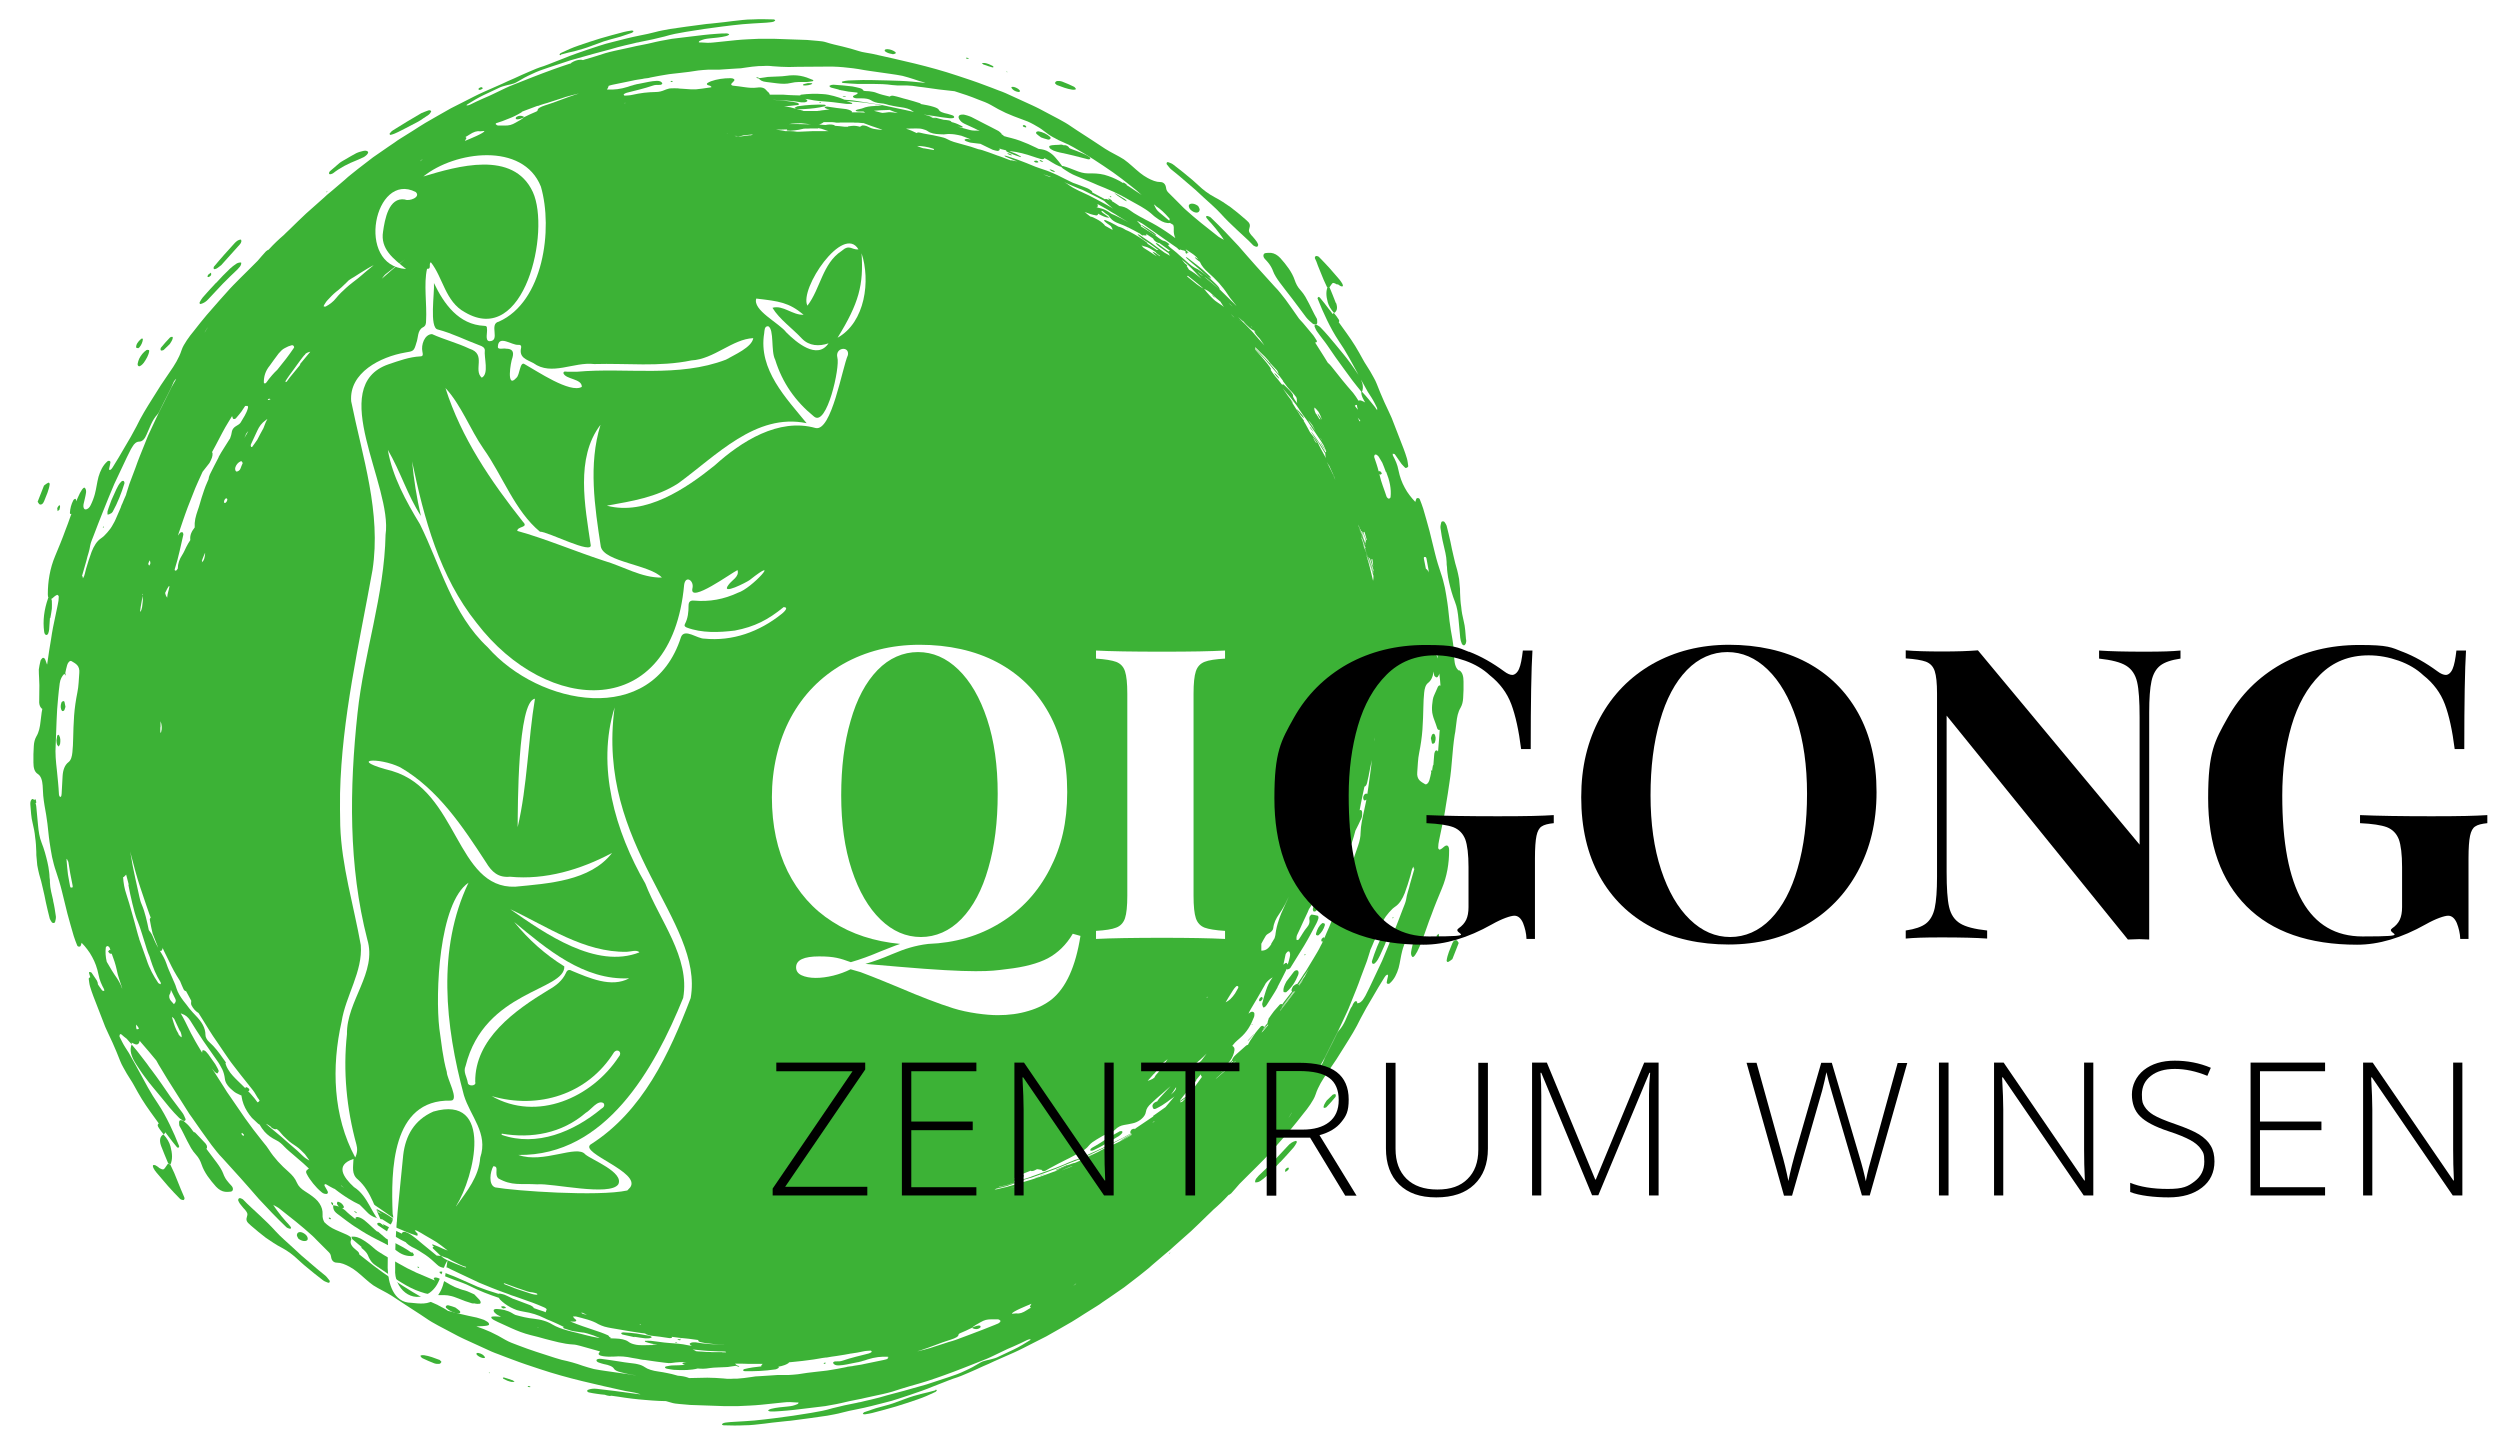 <svg xmlns="http://www.w3.org/2000/svg" xmlns:xlink="http://www.w3.org/1999/xlink" viewBox="0 0 1302 752"><defs><style>      .cls-1 {        fill: #3cb236;      }      .cls-2 {        fill: #fff;      }    </style></defs><g><g id="Ebene_2"><g><path class="cls-1" d="M440.6,50.4c-.2-.1-.3-.3-.5-.3-.5,0-.9,0-1.3,0,.2.1.3.3.5.3.5,0,.9,0,1.3,0Z"></path><path class="cls-1" d="M228.8,708.2c-2.6-1-5.2-2-7.9-2.4-.9-.1-2.2,0-1.9.5.3.4.6.9,1.1,1.1,2,1,4,1.8,6,2.6.8.3,1.9.4,2.6.3.6,0,1-.6,1.2-1,0-.2-.6-.7-1-1.1Z"></path><path class="cls-1" d="M275.9,722c-.2-.1-.6-.2-.8-.2-.2,0-.2.2-.3.3.2.1.4.3.7.3.8.1,1,0,.4-.5Z"></path><path class="cls-1" d="M266.8,718.8c-1.4-.5-2.9-1-4.3-1.4-.2,0-.6,0-.6.2,0,.1.1.4.3.5.8.4,1.6.8,2.1,1,.9.3,1.5.5,2.1.6.5,0,1,0,1.6,0-.4-.3-.7-.8-1.1-.9Z"></path><path class="cls-1" d="M249,704.6c-.3,0-.5,0-.7.1,0,.2-.3.3-.2.5.6,1.2,3.3,2.4,4.3,2,.2,0,.2-.3.1-.5-.7-1.1-1.8-1.8-3.5-2.1Z"></path><polygon class="cls-1" points="255 715.2 255.2 714.9 254.5 714.8 255 715.2"></polygon><path class="cls-1" d="M487.1,724.1l-3.8,1c-1.3.3-2.5.6-3.8.9-2.5.7-5.1,1.4-7.7,2.4-2.3.9-4.5,1.7-6.8,2.5-2.3.7-4.6,1.4-7,2-2.5.6-4.9,1.6-7.4,2.4-.3,0-.6.2-.7.3-.2.2-.6.6-.5.7,0,.2.6.3,1,.3,1.6-.2,3.3-.6,3.8-.7,4.4-1.2,8.5-2.2,12.4-3.4,3.9-1.2,7.6-2.4,11.3-3.7,1.6-.5,3.2-1.2,4.7-1.8,1.6-.7,3.1-1.4,4.6-2.1.3-.2.7-.6.7-.8,0-.2-.4-.4-.7-.3Z"></path><path class="cls-1" d="M608.9,652.7c0,0-.2.3-.2.3,0,0,.3-.1.4-.2.1-.1.3-.3.4-.4,0-.2-.2,0-.6.3Z"></path><path class="cls-1" d="M224.2,675c-.9-.4-1.9-.3-1.7.3.2.4.5.8,1,1.1.9.6,1.8.6,2.1.2.2-.4-.4-1.1-1.3-1.6Z"></path><path class="cls-1" d="M237.3,681c-1.1-.4-2.5-.9-3.8-1.2-.4-.1-1,.1-1.2.4-.2.2-.2.8.1,1,1.7,1.5,3.7,2.5,6,2.9.4,0,1-.1,1.2-.4.2-.2.1-.8-.2-1-.5-.5-1.3-1-2.2-1.7Z"></path><path class="cls-1" d="M510.6,691.2c.4-.8-.5-1.1-1.9-.7-.9.3-1.8.6-2.6,1,.7.3,1.1.7,2.4.7.8,0,1.9-.5,2.2-1Z"></path><path class="cls-1" d="M33.1,365.1c-.4.1-.9.3-1.1.8-.6,1.6-.5,3.3.3,4.3.2.3.8.1,1.1-.2.3-.4.4-1.1.7-1.9-.1-.7-.3-1.6-.5-2.5,0-.2-.4-.5-.5-.5Z"></path><path class="cls-1" d="M429,710.2c0,0,.3,0,.5.1l.7-.5c-.2,0-.3-.1-.5-.1-.5,0-.8.2-.7.4Z"></path><polygon class="cls-1" points="54 274 53.5 274.7 54 274.8 54 274"></polygon><path class="cls-1" d="M56.1,268c.6,0,1.3-.4,2-.8.2-.1.4-.5.6-.7,2.6-4.7,4.5-9.6,6.1-14.7.1-.4-.1-1.1-.4-1.3-.3-.2-1,0-1.3.4-.5.5-1,1.1-1.4,1.8-.4.7-.7,1.4-1.1,2.1-.7,1.5-1.4,3.2-2.3,5.1,0,0-.6,1.3-1,2.6-.5,1.3-.9,2.5-1.3,3.8-.1.6,0,1.7,0,1.6Z"></path><path class="cls-1" d="M352.1,699.2c.1,0,.4,0,.7,0l-.5-.3c-.8,0-.9.2-.2.4Z"></path><path class="cls-1" d="M160,645.8c.6-.4.2-1.8-.6-2.6-2.1-2-4.6-2.1-4.8,0,0,.5.5,1.4.8,1.9,1.7,1.3,3.6,1.6,4.6.8Z"></path><path class="cls-1" d="M85.1,182.4c1.2-1.1,2.4-2.3,3.3-3.2.6-1,1.1-1.6,1.3-2.2.2-.5.4-1.2.2-1.5-.2-.2-1,0-1.3.2-1.7,1.7-3.2,3.5-4.8,5.4-.2.3-.3,1.2,0,1.4.2.2,1,0,1.4-.2Z"></path><path class="cls-1" d="M108.5,144.3c.4,0,1.2-.6,1.4-1,.2-.4,0-.9,0-1.3-.5.3-1,.7-1.5,1.1-.4.7-.5,1.3.1,1.2Z"></path><path class="cls-1" d="M104.6,158.3c1.5-.4,2.9-1.3,4-2.6l7.4-7.9c2.5-2.6,5.1-5,7.7-7.5.5-.5.9-1,1.3-1.5.6-.7.9-2.2.4-2.1-.8,0-1.7.2-2.4.7-1.1.7-2.2,1.6-3.2,2.5-2.5,2.4-4.9,4.8-7.2,7.4h-.1c-2.3,2.4-4.6,5-6.9,7.6-.6.7-1.1,1.6-1.6,2.5-.1.2-.1.5,0,.7.1.2.4.3.6.2Z"></path><path class="cls-1" d="M31,265.1c.5-1.1.3-2.3-.2-1.9-.4.3-.7.9-1,1.4l.2,1.6c.4-.3.9-.6,1.1-1Z"></path><path class="cls-1" d="M118.1,614.7c-.4-.5-.7-1-1-1.6-.3-.6-.6-1.1-.8-1.8-.7-1.9-2-3.9-3.4-5.8-1.7-2.3-3.4-4.5-5.5-7.3,0,0,0,0,.1,0,.3,0,.4-.6.3-1,0-.5-.3-1.1-.7-1.6-1.8-1.9-3.6-3.9-5.5-5.8-.1-.1-.6-.2-.7-.2-.6-.8-1.2-1.6-1.8-2.4-1-1.3-2.3-2.4-3.5-3.4-.4-.3-1-.4-1.5-.4-.8,0-.9.9-.8,1.7,0,.5,0,1.2.4,1.7,1.4,2.4,2.5,4.9,3.8,7.4.6,1.2,1.3,2.5,2,3.7.7,1.2,1.6,2.4,2.6,3.5,1.4,1.5,2.3,3.3,2.9,5.1.7,2.1,1.8,4.1,3.1,6,.7.9,1.4,1.9,2.1,2.8.7.9,1.5,1.8,2.3,2.7,1.5,1.6,3.1,2.5,4.8,2.7,1,.1,2,0,2.9-.1,1.3-.2,1.5-1.8.4-3-.9-1-1.8-1.9-2.5-2.9Z"></path><path class="cls-1" d="M169.5,664.4l-4.3-3.5c-1.4-1.2-2.8-2.4-4.2-3.6l-4.2-3.6-4.1-3.8c-3.1-2.9-6.4-5.6-9.2-8.7-2.6-2.9-5.4-5.6-8.3-8.3-2.8-2.7-5.8-5.2-8.5-8.1-.2-.2-.5-.4-.8-.5-.3-.1-.6-.3-.8-.3-.2,0-.6,0-.7.1-.2.3-.5.8-.3,1.2.4,1,1,1.9,1.8,2.8.4.4.8.9,1.1,1.3.4.4.8.8,1.1,1.3.6.8.9,1.5.7,2.2-.8,2.6-.7,3.2,1.9,5.4,2.5,2.2,5.1,4.3,7.7,6.3,2.7,1.9,5.4,3.7,8.3,5.2,3.2,1.7,6,3.8,8.6,6.3,1.5,1.3,2.9,2.6,3,2.7,4.1,3.4,6.9,5.7,9.7,7.8.7.6,1.6,1,2.5,1.3.7.3,1.1.2,1.2-.3,0-.2.1-.4,0-.6-.8-.9-1.4-1.9-2.3-2.7Z"></path><path class="cls-1" d="M22.9,261.2c1.2-3,2.6-6,3-9.1,0-.4-.5-.9-.8-.7-.7.3-1.4.9-2.2,1.5-1.1,2.8-2.2,5.6-3.3,8.4.3.4.5.9.8,1.2.8.7,2,0,2.4-1.2Z"></path><path class="cls-1" d="M27.7,469c-.7-3.1-1.6-6.2-1.7-9.4,0-.9,0-1.8-.2-2.7,0-.9-.1-1.8-.2-2.7-.2-1.8-.5-3.5-.9-5.2-.8-3.4-1.7-6.8-3-10-1.2-3-1.6-6.1-1.9-9.3-.3-3.2-.6-6.4-.9-9.6,0-.6-.2-1.2-.4-1.8,0,0,0,0,0,0,0,0,.4-.2.4-.3,0-.5-.2-1.1-.3-1.6-.2,0-.4-.2-.5-.1,0,0-.1.3-.2.4-.3-.3-.7-.6-.9-.6-.4,0-.8.5-1,1-.2.6-.3,1.4-.2,2,.3,3.2.4,6.6,1.2,9.6.6,2.5,1.1,4.9,1.3,7.4.4,2.5.5,4.9.6,7.5,0,1.2,0,2.5.2,3.7.1,1.2.2,2.3.3,3.3.4,1.9.6,3.3,1,4.7.7,2.4,1.4,4.8,1.9,7.3.6,2.4,1.1,4.9,1.6,7.4.6,2.8,1.3,5.6,2,8.4.2.6.6,1.2,1,1.8.4.7,1.6.7,1.8-.1.2-.9.5-1.8.4-2.8-.4-2.8-.8-5.6-1.5-8.4Z"></path><path class="cls-1" d="M170.4,99.8c.1,0,.2-.3.2-.3,0,0-.3.1-.4.2-.1.1-.3.3-.4.4,0,.2.2,0,.6-.3Z"></path><path class="cls-1" d="M661.2,137.8c.4.5.7,1,1,1.6.3.6.6,1.1.8,1.8.7,1.9,2,3.9,3.4,5.8,1.9,2.6,4,5.2,6.6,8.6,2,2.7,4.6,6.2,7.2,9.6,1,1.3,2.3,2.4,3.5,3.4.4.3,1,.4,1.5.4.8,0,.9-.9.8-1.7,0-.5,0-1.2-.4-1.7-1.4-2.4-2.5-4.9-3.8-7.4-.6-1.2-1.3-2.5-2-3.7-.7-1.2-1.6-2.4-2.6-3.5-1.4-1.5-2.3-3.3-2.9-5.1-.7-2.1-1.8-4.1-3.1-6-.7-.9-1.4-1.9-2.1-2.8-.7-.9-1.5-1.8-2.3-2.7-1.5-1.6-3.1-2.5-4.8-2.7-1-.1-2,0-2.9.1-1.3.2-1.5,1.8-.4,3,.9,1,1.8,1.9,2.5,2.9Z"></path><path class="cls-1" d="M550.5,44.3c2.6,1,5.2,2,7.9,2.4.9.1,2.2,0,1.9-.5-.3-.4-.6-.9-1.1-1.1-2-1-4-1.8-6-2.6-.8-.3-1.9-.4-2.6-.3-.6,0-1,.6-1.2,1,0,.2.6.7,1,1.1Z"></path><polygon class="cls-1" points="524.3 37.2 524.1 37.5 524.8 37.6 524.3 37.2"></polygon><polygon class="cls-1" points="725.3 478.4 725.8 477.8 725.3 477.6 725.3 478.4"></polygon><path class="cls-1" d="M530.3,47.9c.3,0,.5,0,.7-.1,0-.2.3-.3.2-.5-.6-1.2-3.3-2.4-4.3-2-.2,0-.2.3-.1.5.7,1.1,1.8,1.8,3.5,2.1Z"></path><path class="cls-1" d="M723.2,484.4c-.6,0-1.3.4-2,.8-.2.1-.4.5-.6.7-2.6,4.7-4.5,9.6-6.1,14.7-.1.4.1,1.1.4,1.3.3.2,1,0,1.3-.4.5-.5,1-1.1,1.4-1.8.4-.7.7-1.4,1.1-2.1.7-1.5,1.4-3.2,2.3-5.1,0,0,.6-1.3,1-2.6.5-1.3.9-2.5,1.3-3.8.1-.6,0-1.7,0-1.6Z"></path><path class="cls-1" d="M745.9,382.5c-.3.4-.4,1.1-.7,1.9.1.7.3,1.6.5,2.5,0,.2.4.5.5.5.4-.1.9-.3,1.1-.8.6-1.6.5-3.3-.3-4.3-.2-.3-.8-.1-1.1.2Z"></path><path class="cls-1" d="M763.5,333.1c-.3-3.2-.4-6.6-1.2-9.6-.6-2.5-1.1-4.9-1.3-7.4-.4-2.5-.5-4.9-.6-7.5,0-1.2,0-2.5-.2-3.7-.1-1.2-.2-2.3-.3-3.3-.4-1.9-.6-3.3-1-4.7-.7-2.4-1.4-4.8-1.9-7.3-.6-2.4-1.1-4.9-1.6-7.4-.6-2.8-1.3-5.6-2-8.4-.2-.6-.6-1.2-1-1.8-.4-.7-1.6-.7-1.8.1-.2.9-.5,1.8-.4,2.8.4,2.8.8,5.6,1.5,8.4.7,3.1,1.6,6.2,1.7,9.4,0,.9,0,1.8.2,2.7,0,.9.1,1.8.2,2.7.2,1.8.5,3.5.9,5.2.8,3.4,1.7,6.8,3,10,1.2,3,1.6,6.1,1.9,9.3.3,3.2.6,6.4.9,9.6.1,1,.4,2.1.8,3,.2.5.8.9,1.1.9.4,0,.8-.5,1-1,.2-.6.3-1.4.2-2Z"></path><path class="cls-1" d="M503.4,30.5c.2.1.6.2.8.2.2,0,.2-.2.3-.3-.2-.1-.4-.3-.7-.3-.8-.1-1,0-.4.5Z"></path><path class="cls-1" d="M609.8,88.1l4.3,3.5c1.4,1.2,2.8,2.4,4.2,3.6l4.2,3.6,4.1,3.8c3.1,2.9,6.4,5.6,9.2,8.7,2.6,2.9,5.4,5.6,8.3,8.3,2.8,2.7,5.8,5.2,8.5,8.1.2.2.5.4.8.5.3.1.6.3.8.3.2,0,.6,0,.7-.1.2-.3.5-.8.3-1.2-.4-1-1-1.9-1.8-2.8-.4-.4-.8-.9-1.1-1.3-.4-.4-.8-.8-1.1-1.3-.6-.8-.9-1.5-.7-2.2.8-2.6.7-3.2-1.9-5.4-2.5-2.2-5.1-4.3-7.7-6.3-2.7-1.9-5.4-3.7-8.3-5.2-3.2-1.7-6-3.8-8.6-6.3-1.5-1.3-2.9-2.6-3-2.7-4.1-3.4-6.9-5.7-9.7-7.8-.7-.6-1.6-1-2.5-1.3-.7-.3-1.1-.2-1.2.3,0,.2-.1.4,0,.6.8.9,1.4,1.9,2.3,2.7Z"></path><path class="cls-1" d="M512.5,33.7c1.4.5,2.9,1,4.3,1.4.2,0,.6,0,.6-.2,0-.1-.1-.4-.3-.5-.8-.4-1.6-.8-2.1-1-.9-.3-1.5-.5-2.1-.6-.5,0-1.1,0-1.6,0,.4.3.7.8,1.1.9Z"></path><path class="cls-1" d="M759.9,349.3c-1.7-1.1-2.3-3.4-2.5-6-.1-1.8-.2-3.5-.3-5.3-.2-1.8-.4-3.5-.7-5.2-.6-3.1-1.1-6.3-1.5-9.4-.4-3.1-.6-6.3-1.1-9.5-.4-2.6-.8-5.3-1.3-7.8-.6-2.6-1.2-5.1-2.1-7.6-.5-1.7-1-3.3-1.6-5-.5-1.7-1-3.4-1.4-5.1-1-3.9-1.9-7.9-2.9-11.8-1-3.9-2.2-7.8-3.3-11.7-.5-1.7-1.2-3.3-1.8-4.9-.3-.7-1.4-.9-1.8-.2-.2.4-.3,1-.5,1.6-1.1-1.1-2.1-2.3-3-3.5-.9-1.2-1.8-2.5-2.5-3.9-1.5-2.7-2.6-5.7-3.3-9.2-.5-2.8-1.6-5.2-2.9-7.6-.1-.2,0-.6-.1-.9.4.1.9,0,1.2.4,1.2,1.6,2.2,3.3,3.4,4.9.6.8,1.3,1.3,1.9,2,.4.4,1.7-.3,1.6-.9-.2-1.3-.3-2.7-.7-4l-.8-2.5-.9-2.5-1.9-4.9c-1.3-3.3-2.5-6.5-3.8-9.8-.3-.8-.6-1.6-1-2.4l-1.1-2.4-2.2-4.7c-1.4-3.2-2.8-6.4-4-9.6-.4-1.1-1-2.2-1.6-3.3-.6-1.1-1.2-2.1-1.8-3.2-1.2-2.1-2.7-4.1-3.8-6.2-1.3-2.4-2.6-4.7-4-7-.7-1.1-1.5-2.3-2.2-3.4l-2.3-3.3c-1.4-1.9-2.7-3.8-4.1-5.7.3-.3.4-.8,0-1.4-.7-1.2-1.7-2.4-2.6-3.5-.2.2-.4.5-.5.7-.7-1-1.5-2-2.3-3-1.4-1.9-2.9-3.8-4.4-5.6-.2-.2-.7-.5-.7-.4-.3.2-.6.6-.5.9,1.5,3.8,3.1,7.5,4.9,11.2,1.8,3.7,3.8,7.4,6.2,11,3.7,5.3,6.7,11.1,9.8,16.8.2.4.4.8.7,1.2-.2-.3-.4-.6-.6-.9-.6-.9-1.2-1.8-1.9-2.8-.6-.9-1.3-1.8-1.9-2.7-1.3-1.8-2.7-3.6-4.1-5.3-2.5-3-4.9-6-7.4-8.9-1.3-1.6-2.8-3.1-4.2-4.6-.6-.6-1.4-1-2.1-1.4-.5-.3-1.2.3-1,.9.4,1,.8,2,1.5,2.9.8,1.2,1.7,2.3,2.6,3.5.9,1.2,1.8,2.3,2.6,3.5,2.8,4.1,5.6,8.2,8.6,12.2l1.1,1.5,1.1,1.5c.7,1,1.5,2,2.2,3,1.5,2,3.1,3.9,4.7,5.9h0c-.2,1.4.4,2.8,1.3,4.4.2.4.4.8.7,1.2-.6-.4-1.3-.6-1.9-.9-.6-.3-1.2-.2-1.6,0-.9-1.4-1.8-2.9-2.8-4.1-3.9-4.4-7.5-8.9-11.1-13.5-.6-.8-1.4-1.6-2.1-2.2-.7-1.1-1.4-2.2-2.1-3.4-1.5-2.4-3-4.7-4.5-7.1,0,0,0,0,0,0,.3,0,.7-.2.9-.3,0,0,0-.4,0-.6-.6-.9-1.1-1.9-1.8-2.8l-4.5-5.4-1.1-1.3-1.2-1.3-.7-.8c-2.3-3.3-4.6-6.6-7-9.9-1.8-2.3-3.6-4.7-5.7-6.8-3.3-3.5-6.3-7.1-9.5-10.5-3.2-3.5-6.2-7.1-9.3-10.6-4.6-5-9.3-9.9-14.2-14.6-.2-.2-.5-.5-.8-.6-.5-.2-1.1-.5-1.5-.4-.5,0-.5.6,0,1.2.7.9,1.5,1.8,2.3,2.6.7.9,1.5,1.8,2.3,2.7,1.5,1.9,3,3.8,4.3,5.9-1.2-.7-2.1-1.1-2.8-1.6-6-4.7-12-9.4-17.6-14.5-.7-.6-1.3-1.3-2-2-2.2-2.2-4.4-4.4-6.6-6.6-1-1-1-1.8-1.2-2.8-.3-1.6-1.4-2.6-2.9-2.6-1.1,0-2.2-.2-3.3-.6-1.1-.4-2.2-.9-3.3-1.5-1.4-.8-2.7-1.6-3.9-2.6-2.9-2.3-5.5-5-8.5-7.1-3.1-2-6.6-3.5-9.7-5.5-4.9-3.3-9.8-6.4-14.7-9.6-2.1-1.3-4-2.8-6.1-4-2.2-1.3-4.5-2.5-6.8-3.7-2.3-1.2-4.6-2.4-6.8-3.6-1.1-.6-2.3-1.1-3.5-1.7l-3.5-1.6-7-3.2-3.5-1.6c-1.2-.5-2.4-1-3.6-1.4-2.4-.9-4.8-1.9-7.1-2.7-2.4-.9-4.8-1.8-7.2-2.6l-7.2-2.4c-14.6-4.9-29.7-8.1-44.4-11.4-2.3-.5-4.9-.7-6.9-1.4-2.8-.9-5.7-1.7-8.6-2.4-2.9-.7-5.8-1.3-8.5-2.2-1.2-.4-2.8-.6-4.2-.7-1.9-.2-3.8-.3-5.7-.5l-5.8-.2-11.4-.4c-2.6,0-5.3,0-7.9,0-3.9.2-7.9.3-11.8.7-3.9.4-7.8.8-11.6,1.2-2.4.3-4.5.2-6.7,0-.3,0-.5,0-.7,0-.2,0-.6-.1-.5-.2.1-.2.3-.6.7-.7.7-.3,1.5-.6,2.3-.8.8-.2,1.7-.3,2.6-.4,2.9-.3,5.8-.5,8.6-1.2.9-.2,1.9-.8,1.6-1-.3-.2-.7-.4-1.2-.4-1.7,0-3.4,0-5.2.2-2.2.2-4.5.3-6.7.6l-6.7.8-6.6.8-3.3.4c-1.1.2-2.2.4-3.3.6-1.7.3-3.4.6-5.1,1-2.8.7-5.6,1.3-8.3,1.8-1.4.2-2.8.6-4.2.9-1.4.3-2.8.6-4.1.9-3.3.7-6.7,1.4-9.8,2.3-3.1,1-6.2,2-9.3,2.9-.8.2-1.5.4-2.3.7-.3,0-.6-.2-1-.2-2,0-3.6.7-4.9,1.5-.2.1-.4.3-.3.4,0,0,0,0,0,0-.3,0-.5.2-.8.2-2.9,1-5.8,1.9-8.7,3-3.4,1.3-6.7,2.4-10.1,3.8-3.3,1.3-6.6,2.6-9.9,3.9-.8.3-1.6.6-2.5,1l-2.4,1.1c-1.6.8-3.2,1.5-4.8,2.3-2.2,1.1-4.4,2.1-6.6,3-1.1.5-2.2,1-3.3,1.5-1.1.5-2.2,1.1-3.3,1.6-.4.2-1,.4-1.4.5-.3,0-.6,0-.7-.1,0,0,.2-.3.4-.4,1.4-.8,2.7-1.7,4.1-2.5,1.4-.8,2.8-1.6,4.3-2.3,2.9-1.4,5.9-2.8,8.9-4.2.7-.3,1.5-.5,2.2-.7,1-.3,1.9-.5,2.9-.7,1.3-.3,2.6-.7,3.7-1.4,2.4-1.5,5-2.9,7.7-4.1,1.4-.6,2.7-1.3,4.2-1.8,1.4-.5,2.9-1,4.3-1.5l11.5-3.8c3.9-1.1,7.8-2.2,11.7-3.3,1.5-.4,3-.8,4.5-1.2,1.5-.4,3-.8,4.5-1.2,2.6-.8,5.2-1.5,7.8-2.1l3.9-.9,2-.5c.7-.1,1.3-.2,2-.4,4.2-.8,8.4-1.7,12.6-2.8,3.6-1.1,7.3-1.8,11-2.4,3.2-.5,6.3-1,9.5-1.5,3.2-.5,6.4-.8,9.6-1.3,3.5-.4,7.1-.9,10.6-1.2,3.6-.3,7.1-.5,10.7-.7,1.2,0,2.4-.2,3.6-.3.6,0,1.2-.2,1.7-.3.4-.2.9-.5.9-.7,0-.2-.5-.5-.9-.5-3.6-.1-7.2-.2-10.7,0-1.8,0-3.6.1-5.4.3-1.8.2-3.6.4-5.4.6-2.5.3-5.1.7-7.6.9-1.2.1-2.5.3-3.7.4-1.2.1-2.5.2-3.7.4-5.9.8-11.7,1.5-17.4,2.4-2.6.5-5.2.9-7.7,1.6-2.5.7-5.1,1.2-7.6,1.7l-1.9.4-1.9.4-3.8.9c-2.4.6-4.7,1.2-7.1,1.8-2.4.6-4.7,1.2-7,2-4.1,1.3-8.1,2.7-12.1,4.1-1,.4-2,.7-3,1.1l-3,1.2-5.9,2.3c-1.6.6-3.2,1.3-4.7,1.8-2.7.8-5.3,1.9-7.8,3-2.5,1.1-5.1,2.2-7.6,3.4-1,.4-2,.9-3,1.3-1,.5-2,.9-3,1.4l-10.2,4.5c-1.7.7-3.3,1.6-5,2.4l-4.9,2.5-6.9,3.5-6.7,3.8-6.6,3.8c-2.2,1.3-4.3,2.7-6.5,4.1-2.1,1.3-4.3,2.7-6.4,4-1.1.6-2.1,1.4-3.1,2.1l-3.1,2.1c-2.7,1.9-5.4,3.7-8.1,5.6-2.6,2-5.2,4-7.8,6l-3.5,2.8c-1.2.9-2.3,1.9-3.4,2.9-2.3,1.9-4.5,3.8-6.8,5.8-.8.6-1.5,1.3-2.3,1.9l-2.2,2-4.5,4-4.4,3.9-4.3,4.1c-1.4,1.4-2.8,2.8-4.2,4.1l-2.1,2-1,1c-2.7,2.3-5.2,4.7-7.6,7.3-.2.2-.3.3-.5.5,0,0,0,0,0-.1,0-.1-.7.4-1.2.8-1.5,1.6-2.9,3.3-4.3,4.9-1.8,1.8-3.5,3.5-5.3,5.3-2.5,2.4-4.9,4.9-7.4,7.4-.6.6-1.2,1.2-1.8,1.9l-1.7,1.9-3.5,3.9-6.9,7.9c-2.3,2.7-4.4,5.4-6.6,8.2-1.3,1.6-2.6,3.2-3.7,4.9-1.1,1.7-2.2,3.4-2.8,5.3-1.3,4-3.6,7.7-6.2,11.4l-2.3,3.4c-.8,1.1-1.5,2.3-2.3,3.4l-4.4,7c-1.5,2.3-2.9,4.7-4.3,7-1.4,2.4-2.7,4.8-3.9,7.3-1.9,3.7-4,7.3-6.1,10.8-2,3.6-4.2,7.1-6.4,10.7-.2.3-.4.6-.6.8-.2.2-.5.4-.7.5-.5,0-.6-.4-.4-1.1.2-1,.5-1.9.6-2.9.1-.8-1-1.1-1.6-.5-2.4,2.1-3.7,5-4.6,8-.8,3-1.1,6-1.9,9-.5,1.9-1.3,4-2.2,5.8-.6,1.3-1.6,2.2-2.7,2.2-.8,0-1.3-1.2-1-2.7.2-1,.5-2,.7-3,.4-2,1.2-4.2,0-5.5-.6-.7-2.1,1.3-3.8,5.3-.2.6-.5,1.1-.7,1.7,0-.5-.1-1.1-.4-1.3-.2-.1-.9.3-1.1.7-1.1,2.1-1.7,4.4-1.8,6.6,0,.3.1.5.3.6.1,0,.4,0,.5-.1-.2.5-.4,1.1-.6,1.6-.8,2.3-1.6,4.6-2.5,6.8-.8,2.3-1.7,4.5-2.6,6.8l-1.4,3.4c-.4,1.1-.9,2.3-1.4,3.4-2.7,6.4-3.8,13.2-3.8,19.9,0,.7.1,1.4.3,1.8-.1.1-.2.2-.2.4-2,5.7-2.8,11.6-2,17.3.1.9.5,1.7,1.2,1.7.3,0,.7-.3.9-.8.2-.5.4-1.2.5-2.1.1-2,.3-3.9.4-5.9h.2c.3-1.6.6-3.3.8-4.9.1-1.3,0-2.6,0-3.9,0-.4-.1-.9-.3-1.2.3-.1.6-.3,1-.7.6-.6,1.3-1.1,2-1.4.3-.1.9.5.9.9,0,1.4-.2,2.8-.5,4.1-.8,4-1.7,8-2.5,12-.4,2-.7,4-1,6l-1,6.1-.9,6.1c0,.4-.1.8-.2,1.1-.3-.8-.6-1.7-.9-2.5-.3-.9-1.1-1.3-1.6-.8-.3.4-.8.8-.9,1.3-.4,1.6-.7,3.2-.9,4.6,0,3,.3,5.6.3,8.2,0,3-.1,6-.1,9,0,.6.2,1.3.4,1.8.2.5.5.9.9,1.3,0,0,.2.1.3.1,0,.1,0,.2,0,.3l-.3,1.6-.2,1.6-.4,3.2c-.3,2.8-.8,5.5-2.2,7.8-.8,1.4-1.2,3.1-1.3,4.9,0,1.4-.2,2.9-.2,4.3v4.3c0,2.7.5,4.9,2.3,6,1.7,1.1,2.3,3.4,2.5,6,.1,1.8.2,3.5.3,5.3.2,1.8.4,3.5.7,5.2.6,3.1,1.1,6.3,1.5,9.4.4,3.1.6,6.3,1.1,9.5.4,2.6.8,5.3,1.3,7.8.6,2.6,1.2,5.1,2.1,7.6.5,1.7,1,3.3,1.6,5,.5,1.7,1,3.4,1.4,5.1,1,3.9,1.9,7.9,2.9,11.8,1,3.9,2.2,7.8,3.3,11.7.5,1.7,1.2,3.3,1.8,4.9.3.7,1.4.9,1.8.2.2-.4.3-1,.5-1.6,1.1,1.1,2.1,2.3,3,3.5.9,1.2,1.8,2.5,2.5,3.9,1.5,2.7,2.6,5.7,3.3,9.2.5,2.8,1.6,5.2,2.9,7.6.1.2,0,.6.1.9-.4-.1-.9,0-1.2-.4-.8-1-1.4-2-2.1-3,0-.6-.2-1.4-.6-2.1-.9-1.4-1.8-2.7-2.7-4-.3-.3-.8-.4-1.2-.4-.1,0-.2.4-.1.7.2.7.4,1.4.6,2-.4.2-.9.6-.8.9.2,1.3.3,2.7.7,4l.8,2.5.9,2.5,1.9,4.9c1.3,3.3,2.5,6.5,3.8,9.8.3.8.6,1.6,1,2.4l1.1,2.4,2.2,4.7c1.4,3.2,2.8,6.4,4,9.6.4,1.1,1,2.2,1.6,3.3.6,1.1,1.2,2.1,1.8,3.2,1.2,2.1,2.7,4.1,3.8,6.2,1.3,2.4,2.6,4.7,4,7,.7,1.1,1.5,2.3,2.2,3.4l2.3,3.3c1.5,2.1,2.9,4.1,4.4,6.1,0,0,0,0,0,0-.6.3-.8,1-.3,1.8.8,1.4,1.9,2.7,2.9,4,.3-.4.6-.7.8-1.2.5.7,1.1,1.4,1.6,2.1,1.4,1.9,2.9,3.8,4.4,5.6.2.2.7.5.7.4.3-.2.6-.6.5-.9-1.5-3.8-3.1-7.5-4.9-11.2-1.8-3.7-3.8-7.4-6.2-11-3.7-5.3-6.7-11.1-9.8-16.8-1.1-2.1-2.3-4.2-3.5-6.3-1.1-2.1-2.3-4.2-3.7-6.2-1.1-1.7-2-3.6-2.9-5.4-.2-.4,0-1,.2-1.4,0-.1.5,0,.7.1.9.8,1.8,1.6,2.8,2.3.8,1,1.7,1.9,2.6,2.9-1.3,2.9-.3,6.4,2.4,10.5.7,1.1,1.4,2.1,2.1,3.2.7,1.1,1.5,2.1,2.2,3.1,1.5,2.1,3.1,4.1,4.7,6,2.9,3.4,5.6,6.8,8.4,10.2,1.5,1.8,3.2,3.6,4.8,5.2.7.7,1.6,1.1,2.3,1.6.6.4,1.4-.3,1.1-1-.5-1.1-.9-2.3-1.7-3.3-1-1.3-2-2.7-3-4-1-1.3-2-2.7-3-4-3.2-4.7-6.4-9.4-9.8-13.9l-1.3-1.7-1.2-1.7c-.8-1.1-1.7-2.3-2.6-3.4-1.7-2.3-3.5-4.5-5.4-6.7h0c0-.3,0-.7,0-1,.6.3,1.1.6,1.7.8,1.3.6,2.3-.3,2.4-1.8.3.4.6.8,1,1.2,2.6,3,5.2,6,7.7,9.1.8,1.5,1.6,2.9,2.5,4.3,2,3.4,4.1,6.8,6.3,10.2,1.6,2.5,3.2,5.1,4.8,7.6l2.4,3.8,1.2,1.9,1.3,1.8c3.4,4.9,6.8,9.8,10.3,14.5,1.8,2.3,3.6,4.7,5.7,6.8,3.3,3.5,6.3,7.1,9.5,10.5,3.2,3.5,6.2,7.1,9.3,10.6,4.6,5,9.3,9.9,14.2,14.6.2.2.5.5.8.6.5.2,1.1.5,1.5.4.5,0,.5-.6,0-1.2-.7-.9-1.5-1.8-2.3-2.6-.7-.9-1.5-1.8-2.3-2.7-1.5-1.9-3-3.8-4.3-5.9,1.2.7,2.1,1.1,2.8,1.6,6,4.7,12,9.4,17.6,14.5.7.6,1.3,1.3,2,2,2.2,2.2,4.4,4.4,6.6,6.6,1,1,1,1.8,1.2,2.8.3,1.6,1.4,2.6,2.9,2.6,1.1,0,2.2.2,3.3.6,1.1.4,2.2.9,3.3,1.5,1.4.8,2.7,1.6,3.9,2.6,2.9,2.3,5.5,5,8.5,7.1,3.1,2,6.6,3.5,9.7,5.5,4.9,3.3,9.8,6.4,14.7,9.6,2.1,1.3,4,2.8,6.1,4,2.2,1.3,4.5,2.5,6.8,3.7,2.3,1.2,4.6,2.4,6.8,3.6,1.1.6,2.3,1.1,3.5,1.7l3.5,1.6,7,3.2,3.5,1.6c1.2.5,2.4,1,3.6,1.4,2.4.9,4.8,1.9,7.1,2.7,2.4.9,4.8,1.8,7.2,2.6l7.2,2.4c14.6,4.9,29.7,8.1,44.4,11.4,2.3.5,4.9.7,6.9,1.4.4.1.8.2,1.2.4-1.5-.2-3.1-.4-4.6-.6-3-.4-6-.8-9-1.2-3-.4-6.1-.7-9.2-1.1-1.7-.2-3.3,0-4.5.5-.8.3-.6,1.2.5,1.4,1.3.3,2.6.5,4,.7,1.4.2,2.8.4,4.2.5.7.3,1.5.5,2.4.6.3,0,.7,0,1-.1,1.2.2,2.4.3,3.6.5,2.3.4,4.7.7,7,1,2.4.3,4.7.5,7.1.7,2.4.2,4.7.4,7.1.5,1.2,0,2.4.1,3.6.1.9.3,1.9.5,2.8.8,1.2.4,2.8.6,4.2.7,1.9.2,3.8.3,5.7.5l5.8.2,11.4.4c2.6,0,5.3,0,7.9,0,3.9-.2,7.9-.3,11.8-.7,3.9-.4,7.8-.8,11.6-1.2,2.4-.3,4.5-.2,6.7,0,.3,0,.5,0,.7,0,.2,0,.6.1.5.2-.1.2-.3.6-.7.7-.7.3-1.5.6-2.3.8-.8.2-1.7.3-2.6.4-2.9.3-5.8.5-8.6,1.2-.9.2-1.9.8-1.6,1,.3.2.7.4,1.2.4,1.7,0,3.4,0,5.2-.2,2.2-.2,4.5-.3,6.7-.6l6.7-.8,6.6-.8,3.3-.4c1.1-.2,2.2-.4,3.3-.6,1.7-.3,3.4-.6,5.1-1,2.8-.7,5.6-1.3,8.3-1.8,1.4-.2,2.8-.6,4.2-.9,1.4-.3,2.8-.6,4.1-.9,3.3-.7,6.7-1.4,9.8-2.3,3.1-1,6.2-2,9.3-2.9,3.1-.9,6.2-1.7,9.2-2.7,2.9-1,5.8-1.9,8.7-3,3.4-1.3,6.7-2.4,10.1-3.8,3.3-1.3,6.6-2.6,9.9-3.9.8-.3,1.6-.6,2.5-1l2.4-1.1c1.6-.8,3.2-1.5,4.8-2.3,2.2-1.1,4.4-2.1,6.6-3,1.1-.5,2.2-1,3.3-1.5,1.1-.5,2.2-1.1,3.3-1.6.4-.2,1-.4,1.4-.5.3,0,.6,0,.7.1,0,0-.2.3-.4.4-1.4.8-2.7,1.7-4.1,2.5-1.4.8-2.8,1.6-4.3,2.3-2.9,1.4-5.9,2.8-8.9,4.2-.7.3-1.5.5-2.2.7-1,.3-1.9.5-2.9.7-1.3.3-2.6.7-3.7,1.4-2.4,1.5-5,2.9-7.7,4.1-1.4.6-2.7,1.3-4.2,1.8-1.4.5-2.9,1-4.3,1.5l-11.5,3.8c-3.9,1.1-7.8,2.2-11.7,3.3-1.5.4-3,.8-4.5,1.2-1.5.4-3,.8-4.5,1.2-2.6.8-5.2,1.5-7.8,2.1l-3.9.9-2,.5c-.7.1-1.3.2-2,.4-4.2.8-8.4,1.7-12.6,2.8-3.6,1.1-7.3,1.8-11,2.4-3.2.5-6.3,1-9.5,1.5-3.2.5-6.4.8-9.6,1.3-3.5.4-7.1.9-10.6,1.2-3.6.3-7.1.5-10.7.7-1.2,0-2.4.2-3.6.3-.6,0-1.2.2-1.7.3-.4.2-.9.5-.9.7,0,.2.5.5.9.5,3.6.1,7.2.2,10.7,0,1.8,0,3.6-.1,5.4-.3,1.8-.2,3.6-.4,5.4-.6,2.5-.3,5.1-.7,7.6-.9,1.2-.1,2.5-.3,3.7-.4,1.2-.1,2.5-.2,3.7-.4,5.9-.8,11.7-1.5,17.4-2.4,2.6-.5,5.2-.9,7.7-1.6,2.5-.7,5.1-1.2,7.6-1.7l1.9-.4,1.9-.4,3.8-.9c2.4-.6,4.7-1.2,7.1-1.8,2.4-.6,4.7-1.2,7-2,4.1-1.3,8.1-2.7,12.1-4.1,1-.4,2-.7,3-1.1l3-1.2,5.9-2.3c1.6-.6,3.2-1.3,4.7-1.8,2.7-.8,5.3-1.9,7.8-3,2.5-1.1,5.1-2.2,7.6-3.4,1-.4,2-.9,3-1.3,1-.5,2-.9,3-1.4l10.2-4.5c1.7-.7,3.3-1.6,5-2.4l4.9-2.5,6.9-3.5,6.7-3.8,6.6-3.8c2.2-1.3,4.3-2.7,6.5-4.1,2.1-1.3,4.3-2.7,6.4-4,1.1-.6,2.1-1.4,3.1-2.1l3.1-2.1c2.7-1.9,5.4-3.7,8.1-5.6,2.6-2,5.2-4,7.8-6l3.5-2.8c1.2-.9,2.3-1.9,3.4-2.9,2.3-1.9,4.5-3.8,6.8-5.8.8-.6,1.5-1.3,2.3-1.9l2.2-2,4.5-4,4.4-3.9,4.3-4.1c1.4-1.4,2.8-2.8,4.2-4.1l2.1-2,1-1c2.7-2.3,5.2-4.7,7.6-7.3.2-.2.3-.3.5-.5,0,0,0,0,0,.1,0,.1.7-.4,1.2-.8,1.5-1.6,2.9-3.3,4.3-4.9,1.8-1.8,3.5-3.5,5.3-5.3,2.5-2.4,4.9-4.9,7.4-7.4.6-.6,1.2-1.2,1.8-1.9l1.7-1.9,3.5-3.9,6.9-7.9c2.3-2.7,4.4-5.4,6.6-8.2,1.3-1.6,2.6-3.2,3.7-4.9,1.1-1.7,2.2-3.4,2.8-5.3,1.3-4,3.6-7.7,6.2-11.4l2.3-3.4c.8-1.1,1.5-2.3,2.3-3.4l4.4-7c1.5-2.3,2.9-4.7,4.3-7,1.4-2.4,2.7-4.8,3.9-7.3,1.9-3.7,4-7.3,6.1-10.8,2-3.6,4.2-7.1,6.4-10.7.2-.3.4-.6.6-.8.2-.2.5-.4.7-.5.5,0,.6.4.4,1.1-.2,1-.5,1.9-.6,2.9-.1.8,1,1.1,1.6.5,2.4-2.1,3.7-5,4.6-8,.8-3,1.1-6,1.9-9,.5-1.9,1.3-4,2.2-5.8.6-1.3,1.6-2.2,2.7-2.2.8,0,1.3,1.2,1,2.7-.2,1-.5,2-.7,3-.4,2-1.2,4.2,0,5.5.6.7,2.1-1.3,3.8-5.3.4-1,.8-2,1.2-3l1.3-3.4c.4-1.1.8-2.3,1.2-3.4.8-2.3,1.6-4.6,2.5-6.8.8-2.3,1.7-4.5,2.6-6.8l1.4-3.4c.4-1.1.9-2.3,1.4-3.4,2.7-6.4,3.8-13.2,3.8-19.9,0-2.4-1-3.4-2.8-1.8-.6.6-1.3,1.1-2,1.4-.3.1-.9-.5-.9-.9,0-1.4.2-2.8.5-4.1.8-4,1.7-8,2.5-12,.4-2,.7-4,1-6l1-6.1.9-6.1c.3-2,.6-4,.8-6.1l1.1-12.2c.2-2.1.5-4.2.8-6.3l.3-1.6.2-1.6.4-3.2c.3-2.8.8-5.5,2.2-7.8.8-1.4,1.2-3.1,1.3-4.9,0-1.4.2-2.9.2-4.3v-4.3c0-2.7-.5-4.9-2.3-6ZM317.4,696.3c-.2-.3-.4-.7-.8-.9-1.2-.5-2.5-1.1-3.7-1.5l-9.7-3.3c-1.6-.5-3.2-1.2-4.8-1.8l-1.5-.6c.7.1,1.5.1,2.2.1.8,0,1.3-.5.9-.9-.3-.3-.7-.6-1-.9-.3-.3-.4-.6-.6-.9.5,0,1.1,0,1.5,0,4.2,1.1,8.4,2,11.7,4,.9.5,2,.9,3.2,1.3,1.2.3,2.4.6,3.7.8l10.6,1.8,5.3.8c.5,0,1,.1,1.6.2.1.1.4.3.6.4.7.3,1.6.6,2.3.7,3.2.3,6.5.8,9.8,1.3.4,0,.9,0,1.2-.2.2,0,.1-.3-.1-.5,1.3.2,2.5.3,3.8.5,3.4.3,6.8.7,10.2,1.2-.1.1-.2.2-.2.3,0,.2.6.6.9.7l2.4.5c.8.1,1.6.2,2.4.3,1.6.2,3.3.4,4.9.5,1,0,2,.2,3.1.2-.2,0-.4,0-.6,0-4.8-.3-9.6-.4-14.3-1.3-.5,0-1.1,0-1.6,0-.6,0-1.7.5-1.6.8.1.3.3.6.7.8.2,0,.3.1.5.2-.7,0-1.4-.2-2.1-.3-1.7-.4-3.4-.6-5.1-.8-1.7-.2-3.4-.2-5-.4-3-.2-6.2-.8-9.2-1.1-1-.1-2,0-3,0-.2,0-.2.2-.1.3,0,.1.2.3.4.3,1,.3,2.1.7,3.2.9l2.9.5h-.2c-.5,0-1.1,0-1.6,0-.3,0-.6,0-.9.2-1.7,0-3.3.1-5,.1-1.5,0-2.9-.1-4.1-.4-1.3-.3-2.4-.7-3.3-1.4-1.6-1.2-4.1-1.6-6.7-1.7-.9,0-1.9-.1-2.7-.1.1-.2.2-.4,0-.5ZM242.7,659.9c.2.3-.2.3-1,0-2.8-1.1-5.7-2.2-8.5-3.5-1.4-.6-2.6-1.4-3.6-2.4,1.2.5,2.4.9,3.6,1.3,1.3.8,2.7,1.6,4.1,2.2,1.2.6,2.4,1.2,3.6,1.7.5.2,1,.4,1.4.5.1,0,.3,0,.4,0,0,0,0,0,0,0ZM204.3,634.4c-2.5-1.8-5-3.2-7.4-4.4-.3-.2-.6-.2-.8-.2-.3,0,.3.6.9,1.1.6.5,1.2.9,2,1.4,0,0,0,0,0,0-.5-.2-1-.5-1.5-.7,0,0-.2,0-.3-.1-1.8-2-3.7-4-5.5-6.1.5.3.9.6,1.4.9,1.5,1,3,1.9,4.4,2.9,2.9,2,5.8,4,8.6,6,.7.5.7.8.2,1-.2,0-.6,0-.8-.2-.6-.4-1.2-.7-1.9-1.1.2,0,.5.2.7.3.3,0,.5,0,.5-.1,0-.2-.3-.5-.6-.7ZM117.7,553.6c-.2-.7-1-1.5-1.5-2.3-2.1-3-4.3-6-7.1-8.5-.6-.5-1.1-1.1-1.5-1.8-.4-.7-.6-1.4-.6-2,0-3.8-2-6.9-5-10-1.2-1.2-2.3-2.5-3.4-3.8-1-1.3-2-2.7-3.1-4-1.5-2-2.9-4.2-3.6-6.5-.3-1.1-.7-2.1-1.2-3.2-.2-.5-.5-1-.7-1.6l-.7-1.6c-.9-2.1-1.9-4.2-2.6-6.4-.8-2.4-2.1-4.6-3.5-6.8.2.1.5.2.6.2.3,0,.6-.6.8-1,.1-.2.1-.5,0-.8,0,0,0,0,0,0,.7,1.6,1.5,3.2,2.3,4.8,1.6,3.3,3.2,6.7,5.1,9.8.6,1,1.2,1.9,1.8,2.9.6,1.4,1.1,2.8,1.8,4.2.3.6.8,1,1.3,1,.4.7.8,1.5,1.2,2.2.5.9,1,1.9,1.5,2.8,0,0,0,0,0,0-.1.7-.2,1.7.1,2.3.9,1.8,2.2,3.2,3.7,4.1.6,1,1.3,2,1.9,3,2.5,4,4.9,8.1,7.7,12l4,5.9,2,2.9c.7,1,1.3,1.9,2.1,2.9,2.9,3.8,5.8,7.5,8.8,11.2,1.1,1.4,2.4,2.9,3.2,4.4.6,1.1,1.3,2.2,2.1,3.2-.2.5-.6.9-1.1,1-.9-1.3-1.9-2.6-3-3.8-.6-.7-1.2-1.4-1.9-2,.6,0,.9-.7.5-1.2-.3-.4-.8-.6-1.2-.9-.5,0-.8.2-.7.6-.4-.4-.7-.7-1.1-1.1-1.8-1.8-3.8-3.6-5.5-5.5-.9-1-1.7-2-2.3-3.1-.7-1.1-1.2-2.2-1.5-3.5ZM575.3,104.8c0,0,0,.2.1.2,1.4,1.2,2.8,2.4,4.3,3.7-.3-.2-.6-.4-.9-.6l-1.9-1.1-2-1.1c-1.3-.7-2.6-1.4-3.9-2.1-2.6-1.4-5.2-2.7-7.9-3.9-.7-.3-1.4-.6-2.1-1-1.5-.7-2.7-1.4-3.9-2.2-.9-.7-1.8-1.3-2.8-1.8,2.1.9,4.1,1.9,6.2,2.7,1.1.5,2.2.9,3.3,1.3,1.3.7,2.6,1.3,4,2,1.8.9,3.7,1.8,5.5,2.8.7.3,1.3.7,2,1.1ZM376.1,704.2h-5.4c0-.1-1.3-.1-1.3-.1h-1.3c0,0-2.7-.2-2.7-.2-1,0-2-.1-3-.2,0,0-.1-.2-.2-.2-.4-.2-.9-.5-1.5-.7,1.7.2,3.3.3,5,.5,1.4.2,2.9.2,4.3.3l4.3.2c1.2,0,2.3,0,3.5.1.1.1.3.3.4.4-.7,0-1.4,0-2,0ZM72.5,488.9c-.4-1.2-.8-2.5-1.1-3.7-.9-3.2-1.7-6.5-2.7-9.8-.5-1.6-.9-3.2-1.4-4.9-.5-1.6-1-3.2-1.5-4.8-1-2.9-1.5-5.9-1.7-8.9,0,0,.2,0,.3,0,.4-.4.9-.8,1.3-1.3.4,1.7.9,3.3,1.3,5,0,.1-.1.4-.1.5.6,3.1,1.2,6.3,2,9.4.4,1.6.8,3.1,1.2,4.7.2.8.5,1.6.7,2.3l.4,1.2.5,1.2c1.6,4,2.7,8.2,4.1,12.4.4,1.3.8,2.7,1.3,4,.2.6.4,1.1.7,1.7.2.5.4,1.1.5,1.6.7,2.1,1.4,4.2,2.3,6.3.9,2,1.9,4,3.1,5.9.1.2,0,.6,0,.9-.4-.2-1-.3-1.3-.7-1.2-1.8-2.4-3.7-3.4-5.7-1-2-1.9-4-2.6-6.2l-2.6-7.3-1.3-3.6ZM77.8,292c0,0,.2,0,.3,0,0,.5.3.9.2,1.4,0,.4-.4.8-.6,1.2-.2-.3-.4-.6-.5-.9.1-.5.4-1.1.6-1.6ZM571.6,106.3c1,.5,2,1,3,1.6,1.4.8,2.8,1.6,4.2,2.5,1.4.8,2.8,1.6,4.1,2.5,1.6,1,3.2,1.9,4.8,2.9-2.3-1.3-4.7-2.6-7.1-3.7-.5-.2-1.1-.5-1.6-.7-.2-.1-.3-.2-.5-.3-1.5-1.1-3-1.9-4.5-2.4-1-.3-1.8-.5-2.7-.7-.1,0-.2,0-.3,0,.8-.1.9-.8.6-1.5ZM571.9,111.3c.2.1.4.2.6.3,1.6.9,3.1,1.5,4.2,1.7.4,0,.8,0,1.2.1-1.1-.8-2.3-1.6-3.4-2.4-.5-.3-.7-.7-.9-1,0,0,0-.1,0-.2.2,0,.7.1,1,.4.8.7,1.6,1.4,2.7,2,1.1,1.7,2.3,3.1,5.4,4.2,3.4,1.2,7,3.1,10.3,4.9.2.1.4.2.6.3.2.2.4.4.7.6.7.5,1.2.7,1.2.4-.1-.1-.2-.2-.3-.3.3.1.5.2.8.3.4.1.8,0,1.1,0,0-.2,0-.5-.2-.8,0,0,0,0,0,0,1,.7,2,1.3,3,2,.2.1.4.3.6.4.5,1.1,1.4,1.8,2.7,2.3.1,0,.3,0,.5,0,1.6,1.1,3.2,2.3,4.7,3.4l1.1.8c-.2,0-.5,0-.6,0-.1,0-.2.2-.3.3-1.8-1.3-3.6-2.5-5.4-3.9-.6-.4-1.1-.6-1.3-.5-.1,0,.4.7.8,1,.4.3.8.6,1.5,1.2,1.4,1,2.9,2,4.4,3.1.2.4.5.9.7,1.3-.9-.6-1.9-1.1-2.8-1.6l-4.5-3.3h0s-2.4-1.8-2.4-1.8c-.8-.6-1.6-1.1-2.5-1.7l-3.1-2.1c-.6-.4-1.4-.8-1.5-.7-.1.1.3.5.8,1,1.2,1.1,2.6,2.1,4.1,3l1.4.9,1.4,1c.9.7,1.8,1.3,2.7,2,.1,0,.2.2.4.3-.3,0-.6-.1-.8,0,0,0-.2-.1-.3-.2l-2.5-1.7c-.7-.5-1.3-.9-2-1.3-.2-.3-.3-.7-.7-.9-2.7-2.1-5.6-3.8-8.6-5.4-.7-.3-1.4-.7-2.2-1-1.2-.8-2.5-1.4-3.8-1.7-.5-.3-1-.6-1.4-.8-1.8-1-3.5-1.9-5.1-2.5-.9-.3-1.2,0-.5.7.6.5,1.3,1.1,2.1,1.6.5.4.9.6,1.2.9,0,0,0,.2,0,.3,0,.1.4.3.5.5,0,0,0,0,0,0,0,0,0,.2,0,.3,0,.2.2.4.4.6-.4,0-.7-.1-1-.3-1.1-.6-2.2-1.2-3.2-1.8,0-.2-.2-.4-.5-.7-.9-.9-2.2-1.9-3.8-2.7-1.4-.8-2.4-1.2-3.2-1.3-.9-.6-1.8-1.4-3-2.4,2,.8,4,1.5,6,1.8.5,0,1-.3.9-.7ZM627.2,150.5h0c1.4.6,2.8,1.5,4,2.7,1.4,1.4,2.9,2.7,4.5,4,0,.1.1.3.2.4.5.7,1,1.5,1.5,2.3,0,0,0,0,0,0-.4-.4-.9-.8-1.4-1.1-.7-.5-1.5-1-2.2-1.5-1.3-.8-2.5-2.1-3.6-3.2-1.1-1.1-2.1-2.4-3.1-3.6h0c-2.6-1.3-4.9-3.3-7.2-5.2-.6-.4-1.1-.9-1.7-1.4.1,0,.3-.2.4-.3,1.3,1,2.6,2.1,3.9,3.1l2.3,1.9,2.2,1.9ZM626.8,143.9c1.1.6,2.4,1.6,3.9,2.9l4.1,3.6c-.7-.5-1.3-1-2-1.6-2-1.6-4-3.3-5.9-4.9ZM670.6,502.3c-.1-.3-.3-.6-.5-.8-.1-.1-.5,0-.7.1-.3.2-.7.5-1,.8.4-1.7.7-3.4,1.1-5.2,0-.4.5-.9.8-1.3.1-.2.4-.3.6-.4.2,0,.4,0,.5,0,.6.7.6,1.8.3,3-.3,1.2-.6,2.5-1,3.7ZM658.1,535.6c.3-.4.6-.7.9-1.1.2-.2.3-.3.4-.3,0,0-.2.2-.3.4-.4.5-.8,1-1.2,1.4,0-.1,0-.2.1-.3ZM383.4,700.7c.2,0,.3,0,.5,0,0,0,0,0,0,0,0,0-.2,0-.2,0,0,0-.2,0-.3,0ZM79.7,486.7c.8,2,1.7,4.5,2.7,6.9-.4-.6-.7-1.3-1.1-2-.6-1.2-1.1-2.4-1.6-3.6-.3-.8-.8-1.7-1.3-2.4-.3-.4-.6-.8-.9-1.2-1-4.7-1.9-9.2-3.8-13.6-.5-1.1-.8-2.4-1.1-3.7l-2.1-9.5-1-4.8c-.3-1.6-.7-3.2-.9-4.8-.3-1.5-.5-3.1-.8-4.6.1.6.3,1.1.4,1.7,1.5,5.8,3,11.6,4.9,17.2l3.1,9.2,1.6,4.6c.2.6.5,1.2.7,1.8-.3.2-.5.7-.5,1,.4,2.4.9,4.8,1.6,7.8ZM74.3,310.3c0,1.1.2,2.2,0,3.3-.1.8-.2,1.7-.3,2.6-.2.9-.4,1.7-.8,2.5,0-.2-.2-.4-.2-.6.1-1.3.4-2.6.6-3.9l.7-3.9ZM74.1,309.5c.2-.5.3-.2.3.6-.1-.2-.3-.5-.3-.6ZM127.9,226.6c.3-.8.8-1.5,1.4-2.1-.4.9-.9,1.7-1.4,2.5-.2.3-.4.7-.6,1.1.2-.5.4-1,.6-1.5ZM426.1,66.7c1.2.2,2.3.5,3.3.9.7.3,1.4.5,2.1.7-.4,0-.9,0-1.3,0-1.2,0-2.3,0-3.5,0h-3.5c0,0-6.9.3-6.9.3-.4,0-.8,0-1.3,0-1.2-.2-2.4-.3-3.6-.3-.6,0-1.3,0-1.9,0-.2,0-.3,0-.5,0-.7-.2-1.4-.3-2.1-.4-.9-.1-1.9-.3-2.8-.4,0,0,0,0,.1,0,2,0,3.9,0,5.8-.1-.1.1-.2.3-.3.4,0,0,.2.2.4.2.4,0,.9,0,1.5.1,1.5-.1,3-.3,4.4-.5.9-.2,1.8-.4,2.7-.6,1.2,0,2.5,0,3.7-.1,1.3,0,2.5,0,3.7,0ZM645.7,166.9c.1.1.3.3.4.5,0,0,0,0,0,0-.1-.1-.3-.3-.5-.5-.5-.5-.5-.6,0,0ZM651.8,170l.5.8c-.2-.2-.4-.4-.6-.7,0,0,0,0,0-.1ZM686.2,213.8l.4.6c.8,1.3,1.4,2.7,1.9,4.2-.6-1-1.3-2-1.9-2.8-.2-.3-.4-.5-.4-.3,0,.3.3.8.5,1.2.3.6.7,1.1,1,1.7-.2,0-.4-.1-.6-.2-.4-.8-.9-1.5-1.4-2.2v-.3c-.1,0-.2,0-.2,0,0-.1-.2-.3-.3-.4-.2-.4-.4-.9-.5-1.3-.2-.5-.2-1.1-.2-1.6,0-.3.6.2,1.2.9.1.2.3.4.4.6ZM662.1,491.7c-1.6,2.5-3,3.4-5.2,3.4,0-.9,0-1.8,0-2.8,0-.3,0-.6,0-.8.7-1.4,1.5-2.7,2.3-4.1.4-.7,1.4-1.2,2.2-1.7.9-.6,1.6-1.4,1.7-2.3.3-2.7,1.4-5,3.1-7.4.8-1.1,1.5-2.3,2.2-3.5l1-1.8c.3-.6.6-1.2.9-1.9.3-.6.6-1.2.9-1.8-.8,1.8-1.6,3.5-2.4,5.3-1.1,2.3-2.1,4.6-2.8,6.9-.8,2.3-1.4,4.7-1.7,7.1,0,.7-.3,1.5-.5,2.3-.6,1-1.2,2-1.8,3ZM581.3,595.4c-2.3,1.1-4.3,2.1-4.9,2.2-.2,0-1.8.9-2.6,1.3-.2,0-.3.2-.4.2-.5.3-1.5.9-2.9,1.5-1.2.6-2.4,1.1-3.5,1.7-.4,0-.9.1-1.4.4-.5.2-1,.5-1.9.9-.3.2-.7.5-1.2.9,0,0-.2,0-.3.1l-1.6.7c-.7.3-1.2.5-1.3.4-.3,0-1.8.6-3.3,1.2h0s0,0,0,0h0c-1.6.8-3.7,1.6-5.4,2.4-.3.1-.6.3-.8.4-.3.1,0,0,.8-.2.5-.2,1.1-.4,1.8-.7-.6.3-1.3.5-1.9.8-.6.3-1.3.5-1.9.7-1.3.5-2.5.9-3.8,1.4-2.5.9-5,1.8-7.5,2.6-.4.1-.9.3-1.3.4l-7,2.1-3.5,1-.9.3-.9.2-1.8.4c-1.4.4-2.7.7-4,.9.3-.1.5-.3.8-.5.7-.2,1.4-.3,2.1-.5.8-.2,1.6-.4,2.3-.6l1.2-.3c.4-.1.8-.2,1.1-.4,2.4-.8,4.8-1.5,7.2-2.3.3,0,.7-.3.8-.3,0,0,0,0-.3,0-.7.2-1.4.4-2.2.6-2.4.7-4.8,1.4-7.2,2.1-1.3.3-2.5.6-3.8,1,.1,0,.3-.2.4-.3.7-.2,1.4-.3,2.1-.5.6-.1,1.3-.3,2-.5,3.1-.9,6.2-1.9,9.3-2.8l2.3-.7,1.2-.3,1.1-.4c1.5-.5,3.1-1.1,4.6-1.6,1.8-.6,3.5-1.3,5.1-1.9.6-.2,1.1-.4,1.7-.6.6-.2,1.1-.5,1.7-.7,1.1-.5,2.2-.9,3.3-1.4,2.2-.9,4.4-1.8,6.6-2.6.6-.2,1.1-.5,1.7-.7.6-.3,1.1-.5,1.7-.8,1.1-.5,2.3-1,3.4-1.5,1.1-.5,2.3-1,3.4-1.6.6-.3,1.1-.5,1.7-.8l.9-.4.8-.4c3.3-1.7,6.5-3.4,9.8-5.1.4-.2.7-.4,1.1-.5.3-.2.7-.4,1-.6.7-.4,1.4-.8,2.1-1.2,0,0,.2-.1.3-.2,0,.1,0,.3,0,.4-1,.6-2.1,1.2-3.3,1.9-.8.4-1.5.8-2.1,1.2-.4.2-.5.3-.1.2.3-.1.6-.3.9-.4.5-.3,1-.5,1.6-.8.5-.3,1.1-.7,1.8-1.1.4-.2.8-.5,1.3-.8,0,0,.2,0,.3,0-.4.3-.9.5-1.3.8-.6.3-1.2.7-1.7,1-.6.3-1.2.6-1.7.9-1.2.6-2.3,1.1-3.4,1.7ZM582.1,596.3s-.2.1-.3.2c-1.4.7-2.8,1.5-5.7,3-.3.2-.7.4-1.1.6-.4.2-.8.4-1.2.6-.8.4-1.8.8-2.7,1.3-1.1.5-2.3,1.1-3.4,1.6,0,0,0,0,0,0,.5-.2,1-.5,1.6-.7,2.1-1,4.2-2,6.3-3,2-1.1,4.1-2.1,6.1-3.2.2,0,.3-.2.4-.2ZM558.5,607.4l2.7-1.1c.2,0,.4-.2.6-.3,0,0,0,0,.1,0-.9.4-1.9.8-2.8,1.1-1.9.8-3.8,1.6-5.8,2.3-.2,0-.3.1-.5.2.1,0,.3-.1.4-.2,1.7-.7,3.5-1.5,5.1-2.1ZM537.6,615.3c-.2,0-.5.1-.7.2,0,0,0,0-.1,0,.2,0,.4-.1.6-.2h.2ZM83.6,378.8c0-1.1,0-2.1,0-3.2,0,0,0,0,0,0,.7,1.8.9,3.8.3,5.7,0,.2-.2.2-.4.3,0-1,0-1.9,0-2.9ZM86.8,307.1c.3-.5.6-1,.9-1.5.4-.6.6-.5.5.1-.3,1.8-1,3.5-1.1,5.2,0,.1,0,.2,0,.4-.3-.4-.6-.9-.8-1.4-.1-.3-.2-.7-.3-1.1.3-.6.6-1.2.9-1.8ZM130.8,232.7c-.2-.2-.3-.9-.1-1.3,1.1-2.4,2.2-4.8,3.3-7.1,1-2.2,2.3-4,4.3-5.4.3-.2.6-.5.9-.7,0,0,0,0,0,.1-.6,1.1-1.1,2.2-1.5,3.4-.2.4-.3.8-.5,1.3-1.1,2-2.2,4-3.2,6-.5.7-1,1.4-1.4,2-.4.6-.9,1.2-1.3,1.8-.2,0-.3,0-.4,0ZM140.4,207.7c.2,0,.3.1.5.2-.3.2-.6.3-.9.4-.2,0-.4,0-.5-.2,0,0,0-.1,0-.2.3-.1.7-.3,1-.3ZM118.4,259.9c0,.8-.3,1.5-1,2-.2.1-.5,0-.6,0-.3-.5-.1-1.4.5-2.1.2-.2.4-.2.6-.3.1.1.4.2.4.4ZM198.9,145.1c.6-.8,1.2-1.7,1.9-2.3,3.3-2.6,6.6-5.2,10-7.7-4.1,3.2-8.1,6.6-12,10.1ZM126.4,241.2c-.4.9-.8,1.8-1.1,2.7-.3,1-1.3,1.7-2.2,1.7-.6-.3-.8-1.4-.5-2.3.5-1.4,1.4-2.4,2.6-3,.2,0,.6-.2.7,0,.2.3.4.6.5.9ZM105.1,292.1c.5-1.4,1.1-2.8,1.7-4.2,0,.2,0,.5,0,.7-.2,1.6-.4,3.3-1.7,4.3,0,0,0,0,0,0,0-.3.2-.6.3-.8h-.2ZM395.4,51.7s0,0,0,0c0,0,.2,0,.2,0,0,0,.2,0,.3,0-.2,0-.3,0-.5,0ZM531.3,617.3c-1.9.6-3.9,1.2-5.9,1.8,1.2-.4,2.3-.8,3.4-1.1.9-.3,1.8-.6,2.7-.8,0,0-.1,0-.2,0ZM681.5,219c.4.5.8.9,1.2,1.4.2.3.4.6.7.9.5,1,1.1,2,1.6,3,.3.5.6,1,1,1.6-.3-.4-.5-.8-.7-1.1-1.3-2.1-2.5-3.8-3.8-5.6h0ZM676.6,213.2c1.2,1.9,2.6,3.7,4,5.6.9,1.3,1.8,2.7,2.7,4,1.5,2.3,3.1,4.6,4.6,6.8.5.8,1,1.6,1.5,2.4,0,0,0,.2.1.3.2.5.4.9.6,1.4l.6,1.3c-.1.2-.2.5-.3.7-.2-.3-.5-.7-.7-1.1-1.4-2.3-2.8-4.4-4.3-6.4-.7-1-1.6-2.3-2.3-3.2,0,0-.1,0-.1,0,0,0,0,.2.1.3.8,1.3,1.7,2.7,2.6,3.9l.9,1.2c.3.4.5.8.8,1.3l1.6,2.6c.4.7.9,1.4,1.3,2.1,0,.2,0,.3,0,.5-.1-.2-.3-.4-.3-.4,0,0,0,.3.2.5,0,0,0,.2.1.2,0,.5.1,1,.3,1.5-1-1.8-1.7-3.1-2.6-4.8-.1-.2-.2-.4-.3-.6-.7-1.1-.8-1.6-1.1-2.2-.2-.5-.9-1.5-1.3-2.1-1-1.3-2-2.5-3-3.8-.8-1.5-1.6-2.9-2.4-4.4-.3-.5-.6-1.1-1-1.6.1,0,.2.2.3.2,0-.2-.1-.3-.3-.6-.4-.7-.9-1.3-1.4-1.9-.3-.5-.6-.9-.9-1.4-1.4-2.3-2.9-4.6-4.3-6.9.3.4.6.8.9,1.1,0,.1.2.2.2.1,0,0-.1-.2-.2-.4-.9-1.3-1.9-2.5-2.4-3.2-.1-.1-.2-.3-.3-.4-.2-.3-.4-.6-.6-.9l-1.9-2.7c.9,1.1,1.8,2.1,2.7,3.2,1,1.2,2.1,2.4,3,3.7,1,1.3,2,2.6,2.8,3.9ZM710.4,285.1c-.1-.4-.2-.8-.3-1.2-.2-.6-.3-1.2-.5-1.8.7,1.8,1.3,3.6,1.9,5.4,0,0,0,0,0,0,0,0,0,.2,0,.2.4,1.2.8,2.2,1.2,3.2.8,2.1,1.6,4.8,2.5,7.4,0,.2,0,.4,0,.5-.7-2-1.4-4.3-2.1-6.3-.2-.5-.4-1.3-.6-1.9-.3-.8-.6-1.7-.9-2.5-.1-.4-.3-.9-.4-1.2-.3-.7-.6-1.3-.9-2ZM628.2,519.6c.2-.1.3-.3.5-.4.1,0,.4,0,.5,0-.3.2-.7.3-1,.4ZM615.6,573.7c-.2.2-.6.4-.7.4-.2,0-.3-.2-.3-.3,0,0,.1,0,.2-.1,1-.7,2-1.4,3-2.1-.7.8-1.4,1.5-2.1,2.2ZM617.5,569.4c1.8-2.3,3.8-4.5,5.6-6.7l-.2-.2,2.5-3s0,0,0,.1c.1.3.1.7.3.9,0,.1.1.2.3.3-1.3,1.8-2.7,3.7-4,5.5-1,1.3-2,2.5-3,3.7-.2.2-.4.5-.7.7,0,0,0,0,0,0-.4.3-.9.6-1.3.9-.6.4-1.1.8-1.7,1.2-.2.1-.4.3-.5.4,0,0-.1,0-.2.1,0-.2,0-.5.3-.7.9-1.1,1.7-2.3,2.7-3.4ZM618,563.5c.3-.5.7-1,1.1-1.5-.3.4-.6.8-.9,1.2,0,0-.2.2-.2.3ZM625.6,552.4l-2.3,2.2-3.7,3.5c-.6.6-1.3,1.1-1.9,1.7l-.2.2c1.9-2,3.7-4.2,5.5-6.3,0-.1.2-.2.3-.3,1.2-1,2.5-2.1,3.6-3.2.5-.5,1-1,1.5-1.5l-2.7,3.6ZM642,519c-.4.5-.9,1-1.3,1.4-.5.4-1,.8-1.5,1.1-.3.2-.6.3-.9.5.4-.7.9-1.4,1.3-2.2l2.5-4c.4-.7,1-1.4,1.6-2,.1-.2.4-.3.6-.3.6,0,.8.5.5,1.1l-1.6,2.8c-.4.5-.8,1.1-1.2,1.6ZM696.1,251.3c0,0,0,.1,0,.2,0,0,0-.2,0-.2,0,0,0,0,0,0ZM707.9,275.7c0-.2-.1-.4-.2-.7.3.8.6,1.5,1,2.2l.3.8.3.8.6,1.6c.4,1.1.8,2.2,1.2,3.2,0,.1,0,.2,0,.3-.4-1.3-.9-2.6-1.4-3.9-.5-1.5-1.1-2.9-1.8-4.4ZM709.2,280.3c-.2-.6-.3-1.2-.5-1.8.2.6.4,1.1.6,1.7.5,1.5,1.1,2.9,1.6,4.4,0,.1.1.3.2.4,0,.3,0,.5,0,.8-.2-.6-.5-1.2-.7-1.9-.4-1.1-.9-2.3-1.3-3.4,0,0,0-.1,0-.2ZM711.2,283.3c-.7-1.9-1.4-3.7-2.1-5.6-.5-1.2-1-2.4-1.5-3.6,0-.3-.2-.6-.2-.9.2.6.5,1.2.7,1.8,0,.3.2.5.4.7,0,0,0,0,0,0,.5,1.2,1,2.3,1.3,3.3.1.3.3.6.3.8.1.2-.1-.6-.3-1.2-.3-.7-.6-1.5-.9-2.2.1.2.3.4.5.4,0,0,0,0,0,0,0,0,0,0,0,0,0,.2.3.8.4,1.1.1.3.3.6.3.6,0,0-.1-.5-.2-.8-.1-.3-.2-.7-.4-1,0,0,0,0,0,0,.1.3.3.6.4.9.2.6.5,1.2.7,1.8.2.7.5,1.3.7,2,0,0,0,.2,0,.2,0,.4-.2.8-.2,1.2ZM710.9,279.6c-.3-.8-.6-1.6-.9-2.4.1,0,.2,0,.4,0,0,0,.1-.1.2-.3,0,0,0,0,0,0,.4,1.4.8,2.8,1.2,4.2,0,0-.2.2-.2.3l-.7-1.9ZM713.3,290.8c0,0,.1.1.2.2.2.7.5,1.5.7,2.3.4,1.2.7,2.4,1.1,3.5,0,.4,0,.7,0,1.1-.3-1-.6-2-.9-2.8-.3-.9-.6-1.8-.9-2.7-.3-.8-.5-1.7-.9-2.5.2.3.4.7.7,1ZM713.8,291.2s0,0,0,0c.5,1.5,1,3,1.4,4.5-.4-1.2-.8-2.4-1.1-3.6,0-.3-.2-.6-.3-.9ZM715.2,295.2c0-.1,0-.3-.1-.4-.4-1.2-.7-2.4-1-3.6.1,0,.3.1.4.2,0-.1.1-.2.2-.3.2,1.3.4,2.7.5,4ZM692.2,242.4c.8,1.8,1.6,3.5,2.4,5.3.3.7.6,1.4.8,2.1,0,0,0-.1-.1-.2-.3-.6-.5-1.3-.8-1.9,0,.2.2.3.2.3,0,0-.2-.4-.3-.6-.1-.3-.3-.5-.4-.7-.4-1-.9-1.9-1.4-2.9-.5-1.1-1-2.1-1.6-3.2.4.6.7,1.2,1.1,1.8ZM685.6,230.7c-.2-.2-.3-.3-.4-.4-.5-.8-1-1.6-1.4-2.5.2.2.5.5.9,1.2.2.3.5.7.7,1.1.3.5.5.8.2.6ZM379.2,69.4s0,0,0,0c-.2,0-.5.1-.7.2,0-.1.3-.2.6-.2ZM390.9,70.4l-3.9.5-1.5.2c-.4,0-.9-.1-1.3-.1-.6,0-1.2-.1-1.7-.2,0,0,.2,0,.3,0,.3,0,.5,0,.8,0,.2,0,.5.1.7.2,1.1,0,2.1-.2,2.9-.5,0,0,0,0,.1,0,1.6-.2,3.2-.3,4.7-.5,0,0,.1,0,.2,0-.5.2-1,.4-1.3.6ZM601,559.3c1.1-1.2,2.3-2.5,3.1-3.9.3-.4.5-.8.8-1.2.4-.3.7-.6,1.1-.9.7-.6,1.4-1.1,2.1-1.7-.8,1.2-1.6,2.4-2.5,3.6-.5.7-1,1.5-1.6,2.2l-.8,1.1c-.3.3-.6.7-.9,1-.5.5-.8,1.1-1.1,1.7-.3.2-.6.5-1,.7-.8.4-1.6.8-2.5,1l3.2-3.6ZM612.5,566.1c0,.2,0,.3,0,.5,0,.7-.6,1.5-1.4,2.3-.4.4-.9.8-1.3,1.2.8-1,1.5-2,2.1-3,.2-.3.4-.6.6-.9ZM600.2,584.7c.3-.2.5-.4.8-.7,0,0,.1,0,.2-.1,0,0,0,.1,0,.2-.3.2-.6.4-.9.6ZM690.3,415c.3-1.5.5-3,.7-4.4l.3-2c.3-.6.6-1.2,1-1.8,0,1.2-.1,2.3-.3,3.4-.2,1.3-.4,2.6-.7,4.2-.4,1.6-.9,3.4-1.5,5.6,0-1.9.3-3.5.5-5ZM711.8,289.8c-.1-.5-.3-.9-.4-1.4,0,.1,0,.2.1.3.3.7.5,1.4.8,2,.2.7.4,1.3.7,2,.8,2.2,1.5,4.6,2.3,7.2,0,.9,0,1.7-.2,2.6-1-4.3-2-8.6-3.3-12.7ZM688.4,229.2c-.2-.3-.4-.6-.6-.8l-.3-.5c.2.3.5.6.8,1,0,.1.1.2.1.4ZM668.1,198.4c1.5,2.1,3,4.1,4.8,5.8.7.8,1.5,1.7,2.2,2.7.2.4.3.9.3,1.3,0,.6,0,1.2.2,1.8l-.8-1.1c-.5-.6-.8-1.2-1-1.6-.3-.4-.4-.7-.4-.9,0-.3,0-.5,0-.7,0-.2-.9-1.5-1.3-1.9-1.1-1.1-2.2-2.3-3.2-3.2-.4-.4-.7-.5-.8-.5-.2,0,0,.3-.1.4,0,0-.3-.2-.5-.4-.5-.6-1-1.3-1.5-1.9l-.8-1-.8-.9c-1.2-1.4-1.6-2.2-2.4-3.3-.6-.8-.1-.5,0-.6.1,0-.2-.6-.7-1.3-.4-.5-.8-1-1.2-1.6-1-1.2-1.9-2.4-2.9-3.5-1-1.1-2-2.2-3-3.4-.2-.2-.4-.4-.6-.7,0,0,.1-.1.1-.2.9,1,1.9,2,2.8,3,1.3,1.2,2.4,2.5,3.5,3.8,1.2,1.3,2.3,2.6,3.4,4,1,1.1,2,2.3,3,3.4.6.8,1.2,1.6,1.8,2.4ZM591.1,588.2c0-.2-.2-.4-.4-.4-.3,0-.9.3-1.3.4-.6.7-1,1.4-.6,1.9,0,0,.2,0,.3.1-1.2.7-2.5,1.4-3.8,2.1-2.8,1.4-5.6,2.8-8.4,4.2-.7.4-1.4.7-2.1,1.1l-1.1.5-1.1.5c-1.4.7-2.9,1.3-4.4,2-1.4.7-2.9,1.3-4.3,2-1.6.7-2.6,1.1-3,1.2-.3,0-1.5.4-2.8,1-1.3.5-2.6,1-3.8,1.6-5.1,2.2-10.4,3.9-15.6,5.8-.7.2-1.4.5-2.1.8l-2.2.7-4.3,1.3-2.1.6c.4-.3.6-.7.6-1.1,0-.1-.1-.2-.1-.4,0-.2,0-.4,0-.6.7-.5,1.5-.9,2.2-1.4l6.1-2.4c.2.2.4.2.6.2.5,0,1.1-.2,1.5-.4.4-.2.8-.4,1.2-.6.5,0,1.1.2,1.9.3.1,0,.3,0,.4,0,0,0,.1.2.2.3.3.5,1.1.6,1.9.2.8-.5,1.6-.9,2.4-1.4.3-.1.5-.2.8-.4,2.4-1.3,4.8-2.6,7.3-3.8,1.2-.6,2.5-1.2,3.7-1.9l3.7-2c1.9-1,3.6-2.1,4.7-3.6.5-.6,1.1-1.2,1.8-1.7.7-.5,1.5-1,2.3-1.5,2-1.2,4-2.5,6.3-3.2,1.3-.4,2.4-1,3.3-1.9,1.3-1.3,2.8-2.1,4.6-2.4,1.4-.2,2.8-.5,4.2-.8,3-.5,6-2.7,6.9-5,.1-.4.2-.7.3-1.1.2-1.5,1.1-2.9,2.8-4.4,1.6-1.5,3.2-3,4.9-4.4.8-.7,1.7-1.5,2.5-2.2.8-.7,1.7-1.5,2.5-2.2,0,0,.2-.2.3-.3-2,2.1-3.9,4.2-5.8,6.3-.5.6-1,1.2-1.4,1.9,0,0-.1,0-.2,0-.2,0-.5.2-.7.3-.9.4-1.6,1.4-1.5,2,0,.3.1.6.2.9.2.8.9.9,1.8.4,2.1-1,4-2.2,5.9-3.6.9-.7,1.8-1.4,2.7-2,.3-.2.6-.5.9-.7l-3.7,4.4-1,1.2-6.5,4.6.2.2c-1.4,1-2.9,2-4.3,2.9-1.4,1-2.9,1.9-4.3,2.9-.4.2-.7.5-1,.8ZM715.8,384.1c0,.7-.1,1.3-.2,2,0-.7.1-1.3.2-2ZM660.9,188.3c.8.9,1.6,1.9,2.3,2.6.6.6,1.3,1.3,1.9,2,.4.7.7,1.3.9,2.1-.3-.3-.6-.7-.9-1.1-.6-.7-1.2-1.5-1.8-2.2-.6-.7-1.2-1.4-1.8-2.1h.1c0,.1-.1-.4-.1-.4h-.3c-.8-.8-1.7-1.8-2.5-2.7-.8-.9-1.6-1.7-2.4-2.5-.8-.8-1.6-1.6-2.4-2.4,0,0-.1-.1-.2-.2,0,0,0-.1,0-.2,0-.1,0-.3,0-.4.9.9,1.8,1.7,2.6,2.6.8.7,1.6,1.5,2.4,2.3.8.8,1.5,1.7,2.3,2.6ZM603.8,133.3c-.5-.4-1.1-.8-1.6-1.2-.4-.3-1.1-.7-1.6-.9-.6-.3-.4.1.5,1,.5.4,1,.9,1.4,1.3-.8-.5-1.7-1-2.5-1.6-1.3-.9-2.6-1.7-3.9-2.5-.2-.2-.5-.3-.7-.5-.3-.4-.6-.7-.9-1.1.7.3,1.3.5,1.8.6,1.4.2,3.4,1.4,5.6,2.9.1.2.3.5.6.7.6.4,1.1.9,1.7,1.3-.2,0-.3,0-.4.2ZM184,144.5c2.2-1.4,4.5-2.9,7-4.4.6-.3,1.1-.7,1.7-1,.6-.3,1.1-.6,1.7-.9,0,0,0,0,.1,0,0,0,0,0,0,0-1.3,1.1-2.7,2.2-4,3.3-1.3,1.1-2.6,2.3-4,3.4-1,.8-2,1.6-3.1,2.4-.5.4-1,.8-1.5,1.2l-1.5,1.3c-1.9,1.7-3.8,3.5-5.4,5.5-.7.9-1.5,1.7-2.4,2.4-.9.7-1.9,1.4-2.9,1.9-.3.2-.8,0-1.1,0,0,0,0-.4.1-.6.6-.9,1.1-1.9,1.9-2.7,1.4-1.5,2.8-3,4.4-4.3,2-1.5,3.8-3.2,5.5-4.9.4-.4.7-.7,1.1-1.1.8-.6,1.7-1.1,2.5-1.6ZM158.9,184.4c.9-.7,1.9-1.1,2.7-1.2-1.8,2.2-3.6,4.3-5.4,6.5l.2.2-3.6,4.4c-.6.7-1.2,1.5-1.8,2.2l-1.7,2.3c-.1.1-.4.1-.6.2,0-.3,0-.5.1-.7.7-1,1.3-2.1,2.1-3.1l2.2-3c1.4-2,2.9-4,4.4-6,.3-.4.6-.7.9-1.1.2-.2.4-.4.6-.5ZM332.9,689.6c.3,0,.6.1.8.2.1,0,.2.2.1.3,0,0,0,0,0,0-.3-.2-.6-.4-.9-.5ZM643.1,553.1c-1.1,1-2.2,2.1-3.3,3.1-1.1,1-2.3,2-3.5,3-1.1.9-2.1,1.9-3.2,2.8.2-.2.4-.5.6-.7,1-.9,2-1.8,2.9-2.6.7-.6,1.4-1.2,2.1-1.8.7-.6,1.4-1.2,2-1.8.9-.8,1.8-1.7,2.7-2.5,0,0,.1,0,.2,0-.2.2-.3.3-.5.5ZM639.9,554.9c-.9.9-1.9,1.6-2.8,2.5-.4.4-.8.7-1.1.9.4-.5.8-1,1.1-1.5,1.2-1,2.4-2.1,3.6-3.2.4-.4.8-.8,1.2-1.1.1,0,.2,0,.4.1-.8.8-1.6,1.5-2.4,2.3ZM701.1,422.3c.2.3.4.6.5.9,0,.4-.2.8-.4,1.3,0,0-.3,0-.4,0,0-.4-.3-.8-.2-1.2,0-.3.4-.7.6-1ZM679.3,508.8c-1,1.4-1.9,2.7-2.9,4.2,0,0,0,0,0-.1,0,0,0,0-.2-.1,1-1.5,2-2.9,2.9-4.4.9-1.2,1.7-2.5,2.5-3.8,0,.1-.1.2-.2.4-.7,1.3-1.4,2.6-2.1,3.9ZM676.5,513.4c0,0,0-.2,0-.2.7-1,1.4-2.1,2.2-3.1-.2.4-.4.8-.7,1.2-.5.7-1,1.4-1.5,2.1ZM647.3,167.1c.4.5,1,1.1,1.5,1.7.7.6,1.4,1.3,1.9,1.8.8.7,1.5,1.1,2.2,1.6h0c0-.1,0-.2,0-.4l1,1.4c-.2-.1-.3-.3-.5-.4-.1-.1-.3-.3-.5-.5h0c.4.6.7,1.1,1.2,1.8.6.8,1.3,1.6,2,2.3l2.4,3.5c-1.1-1.2-2.2-2.5-3.4-3.8-1-1.2-2.1-2.4-3.1-3.6-1.1-1.1-2.2-2.3-3.3-3.4-1.4-1.3-2.7-2.7-3.9-4,.8.7,1.6,1.4,2.4,2.1ZM642.9,165.4c-.4-.3-.9-.7-1.2-1.1-.2-.2-.3-.4-.5-.6.1.1.3.2.4.4l1.3,1.3s0,0,0,0ZM639.8,157.7c.8.6,1.5,1.3,2.3,2-.8-.6-1.6-1.2-2.3-2ZM625.6,145c0,0,.1.1.2.2-.2-.1-.3-.3-.5-.4-1.9-1.6-3.9-3.1-6-4.3,0,0,0,0-.1-.1-.4-.7-.8-1.3-1.2-1.9.1,0,.2,0,.3,0,0,0,.1,0,0-.2-.2-.3-.5-.6-.8-.8-.1-.1-.3-.2-.4-.3-.3-.4-.6-.8-.9-1.1-.3-.3-.5-.6-.8-1l.8.7c1.8,1.4,3.3,2.9,4.7,4.3,2.3,2.4,3.4,3.7,4.7,4.9ZM623.9,141.8c0,0,0,0,.1,0,.9.7,1.8,1.4,2.6,2-.7-.3-1.4-.7-2.3-1.6-.1-.1-.4-.3-.4-.4ZM445.8,63.9h1.2c0,0,2.3.2,2.3.2.1,0,.3,0,.4,0,2.6,1,5.1,1.9,7.6,2.7.8.3,1.6.6,2.3.8-.2,0-.5,0-.7,0-.9,0-1.8-.2-2.7-.3-1.8-.2-3-.7-4.1-1.3-1.1-.6-2.9-.9-3.4-.5-.2.2-.6.4-.9.5-.6-.2-1.3-.3-1.9-.4-1.4-.2-2.8,0-4.1.2-.1,0-.2.1-.2.2h-1.8c0-.1-5.2-.5-5.2-.5,0,0,.1-.1.1-.2,0,0-.2-.2-.4-.2-1.4-.4-2.9-.3-4.4,0,0,0,0,0,0,0-1.2,0-2.4-.2-3.6-.3.2,0,.5,0,.7-.1.7-.2,1.3-.6,1.9-1,0,0,0,0,0-.1.5,0,1,0,1.5,0,1,0,1.9,0,2.9,0,.8,0,1.6.2,2.4.3.5,0,1.1,0,1.4,0,0,0,.2,0,.3-.1.8,0,1.6,0,2.4,0h4.7c0,.1,1.2.1,1.2.1ZM423.2,64.8c0,0,0,0-.1,0-2.8,0-5.6-.2-8.5-.2-1.2,0-2.4,0-3.7,0,.5,0,1.1-.1,1.5-.2,1.4-.1,2.8-.2,4.2-.2h.7c2,.2,3.9.4,5.9.7ZM153.2,180.9c-.1.2-.2.3-.3.5-2.5,3.7-5.2,7.2-8.1,10.7-.1.2-.3.3-.4.5-.9.9-1.9,1.8-2.7,2.8-.5.6-1,1.2-1.5,1.8-.5.6-.9,1.3-1.4,1.9-.4.6-.9.7-1.2.5-.1-.1-.2-.3-.2-.5,0-2.9.7-5.8,3.1-8.7.7-.9,1.3-1.9,2-2.8h0c.9-1.2,1.7-2.3,2.6-3.5.5-.6,1-1.1,1.5-1.6.5-.5,1.1-.9,1.7-1.2,1.2-.7,2.4-1.2,3.6-1.5.7-.2,1.3.4,1.3,1.2ZM121.1,217.1c-.1.3.2,1,.5,1.1.3.1,1,0,1.3-.4,1.2-1.3,2.3-2.8,2.8-3.4.9-1.3,1.5-2.2,2-3,.4,0,.8,0,1.2,0,.2,0,.4.8.2,1.2-.7,2.7-2.4,5.1-3.8,7.5-.5.8-1.7,1.4-2.5,1.9-1,.6-1.8,1.6-2,2.6-.2,1.3-.5,2.6-1,3.8-.1.1-.2.3-.3.4l-2.9,4.6c-1,1.5-1.9,3.1-2.8,4.7h.1c-1.6,3-3.1,6-4.6,9-.4.8-.6,1.7-.7,2.5,0,0,0,0,0,0-.2.5-.5,1.1-.7,1.6-1.2,2.6-2,5.3-2.9,8-.7,2.2-1.2,4.4-2,6.5-.5,1.5-1,3-1.3,4.5-.3,1.5-.4,3-.3,4.5,0,0,0,0,0,0-1.4,1.8-2.6,3.8-2.3,6.4,0,0,0,.1,0,.2-.8,1.1-1.4,2.3-2.1,3.6-.7,1.4-1.3,2.9-2.1,4.1-1.5,2.3-2.3,4.6-2.3,7.1-.2.2-.3.5-.5.7-.1.2-.4.4-.6.4-.5,0-.7-.4-.4-1.1,1.9-5.9,3-11.8,4.4-17.7,0-.4-.2-1.1-.5-1.2-.3-.1-1,0-1.3.4-.3.4-.7.8-1,1.3,0-.2.1-.5.2-.7.8-2.5,1.7-5,2.5-7.4.7-2.2,1.6-4.4,2.4-6.7.9-2.2,1.7-4.4,2.6-6.6l1.3-3.3.7-1.6.7-1.6,2.4-5.3c1.4-1.8,2.7-3.5,3.6-4.6,1.2-2.2,1.7-3.6,1.6-5,0-.2-.1-.5-.3-.6.6-1.2,1.3-2.5,2-3.7,1.1-2.1,2.2-4.2,3.3-6.3.6-1,1.1-2.1,1.7-3.1l1.8-3c.5-.9,1.1-1.7,1.6-2.6ZM302.9,683.6c0,0,.1,0,.2,0,.8.4,1.7.8,2.5,1.1-.2,0-.4,0-.6-.1-1.2-.2-2.4-.7-2.1-.9ZM660.6,533.7c-.9,1-1.8,2.1-2.6,3.1-.3.3-.6.7-1,1,.2-.4.4-.8.6-1.1.1-.1.2-.2.3-.3.8-.9,1.5-1.7,2-2.4.1-.1.2-.3.3-.4,0,0,.2.1.3.1,0,0,0,0,0,0,0,0,0,0,0,0,0,0-.2.3-.3.3,0,0,0,0,0,0,.1-.1.2-.2.3-.3,0,0,0,0,.1,0,0,0,0,0,0,0ZM660.7,530.9c-.4.6-.5,1.3-.6,2h0c-.2.3-.5.6-.7.8-.4.4-.7.9-1.1,1.3,0-.3-.3-.6-.5-.7-.3-.1-1,0-1.3.4-1.2,1.3-2.3,2.8-2.8,3.4-1.2,1.9-1.9,2.9-2.6,3.9-.3.5-.6,1-.9,1.6,0,.2-.2.3-.2.5,0,0,0,0,0,0-.4.1-.8.2-1.1.5-1.2,1-2.4,2.1-3.6,3.2h0c-.8.8-1.7,1.4-2.4,2.2-.5.5-.9,1.2-1.2,1.8,0,.1,0,.2,0,.3-.1.1-.2.2-.4.4l-2.3,2.2h-.1c.6-.7,1.1-1.5,1.7-2.2,1.3-1.8,2-3.6,2.3-5.5.2-1.1-.3-1.9-1.1-2.3.2-.3.4-.6.7-.9.4-.5.9-1.1,1.5-1.6.5-.5,1.1-1,1.7-1.5,3.7-3.1,5.8-6.9,7.3-10.8.3-.6.3-1.3.3-1.9,0-1-1.2-1.4-2.1-.8-.3.2-.7.5-1,.7.4-.8.8-1.7,1.3-2.5,2.4-3.9,4.7-8,7-12,.2-.4.5-.9.7-1.3,1-1.3,2.2-2.3,3.6-3.1-1.6,2.1-2.7,4.4-3.5,6.9-.7,2.2-1.4,4.4-1.9,6.6-.2.7.2,1.4.4,2,.2.5,1.2,0,1.9-1.1l2.9-4.6c1-1.5,1.9-3.1,2.8-4.7h-.1c1.6-3,3.1-6,4.6-9,0-.2.2-.4.2-.6,0,.2.2.4.4.4.3,0,.8-.3,1.2-.5.2-.1.4-.4.5-.6,2.3-3.7,4.7-7.5,7-11.3,2.3-3.8,4.3-7.7,6.4-11.6.4-.7.6-1.4.9-2.2.3-.6.2-1.7-.3-1.8-1-.2-2-.5-3.1-.6-.2,0-.8.6-1,1-.2.4-.3,1-.2,1.4.3,1.3.1,2.7-1.1,4.1-.9,1-1.6,2.1-2.3,3.2-.7,1.1-1.4,2.3-2.1,3.3-.2.2-.7.3-1,.3-.1,0-.2-.3-.2-.5,0-.7,0-1.4.3-2.1,1.1-2.2,2.1-4.5,3.1-6.7l1.6-3.4.8-1.7c.3-.6.5-1.1.7-1.7,1.5-2.1,2.6-4.4,3.6-6.7-.5,2.2-1,4.5-1.6,6.7,0,.4.2,1.1.5,1.2.3.1,1,0,1.3-.4.7-.9,1.5-1.9,2-3l1-2.2.9-2.3,1.8-4.5c1.2-3,2.4-6.1,3.5-9.2.5-1.3.9-2.7,1.2-4.1.2-.3.3-.5.5-.7.5-.5,1.2-.8,2.3-.9.4,0,.8,0,1.1-.2.7-.2,1.5-1.3,1.7-2.3.3-1.4,0-2.5-.9-2.7-.3,0-.8.2-1.1,0-.2-.1-.5-.7-.4-1,1.3-3.7,2.7-7.5,4-11.2-.5,2.3-.9,4.6-1.5,6.9-.3,1.2-.4,2.5-.4,3.6,0,.4.5.7.8,1,.1,0,.5,0,.6-.2.5-.7,1.1-1.5,1.4-2.3.7-2.1,1.4-4.3,1.9-6.4,1.1-2.2,2.2-4.3,3.2-6.6.4-.9.3-2,.3-3,0-.8-.6-1.4-1.1-1.1,0,0-.1,0-.2.1.2-1.2.5-2.5.7-3.7.3-1.5.6-2.9.9-4.4.3-1.4.6-2.8.9-4.2.7-.2,1.1-.9,1.4-2,.2-.8.3-1.6.5-2.4l.3-1.2.2-1.2,1-4.9c.1-.7.3-1.4.4-2.2-.2,2.4-.4,4.8-.8,7.1-.5,3.6-.9,7.1-1.5,10.7,0-.1-.1-.2-.2-.2-.2-.2-.7,0-1,.1-.7.6-1.1,1.6-.9,2.5,0,.4.4.6.5.9.3-.1.8-.1,1-.4,0,0,0-.1.1-.2,0,.4-.1.8-.2,1.3l-1,4.7c-.8,3.7-1.7,7.4-1.8,11.3,0,2.2-.5,4.5-1.2,6.5-1,3-2.1,6-3.1,9.1-.5,1.5-.9,3-1.3,4.6-.4,1.5-.8,3.1-1.2,4.6-.3,1.2-1,2.4-1.4,3.5-.7,1.8-1.4,3.6-2,5.4,0,.2-.1.3-.2.5-.4.3-.9.7-1.4,1.1-.3,1-.6,2-.7,2.9,0,.3,0,.8.2,1-.9,2.3-1.9,4.6-2.8,6.9-.8,2.1-1.7,4.1-2.6,6.1l-1.3,3.1-1.2,2.6c-.2.4-.4.7-.6,1.1l-.8,1.6c-.3.5-.6,1.1-.9,1.6-.6,1.1-1.3,2.1-1.9,3.2-1.3,2.1-2.6,4.3-4,6.6-.9,1.3-1.8,2.6-2.6,3.9-.7,1-1.3,2-2,3-.2,0-.3,0-.5,0-.6.3-1.2.8-1.7,1.2-.3.7-.6,1.1-.7,1.6-.2.5,0,.9.2,1.1l-4.2,5.4-1,1.4c0-.2,0-.3-.2-.3-.4,0-.9.1-1.1.4-.9,1-1.8,2-2.9,3.3-.9,1.2-2,2.7-3,4.2ZM673.9,516.5c-.6.9-1.3,1.7-1.9,2.5-1.2,1.5-2.3,3-3.5,4.5-.3.4-.7.9-1,1.3,0-.2.1-.3.2-.5,1-1.3,2-2.6,3-4,1-1.2,1.9-2.5,2.8-3.8,0,0,.1,0,.2,0,0,0,.2,0,.2,0ZM667.1,525.7c1.1-1.4,2.1-2.8,3.1-4.1.8-1.1,1.6-2.1,2.5-3.2l1.2-1.6.3-.5c.1,0,.3-.1.4-.2-.4.6-.8,1.2-1.3,1.8-1.9,2.5-3.8,5-5.8,7.5-.3.4-.7.9-1,1.3.2-.3.4-.7.5-1ZM721.9,245.7c1.8,4.5,2.8,8.9,2.3,13.2,0,.4-.6.8-.9.8-.4,0-1-.6-1.2-1.1-1.2-3.8-2.8-7.4-3.6-11.2,0-.2,0-.3-.1-.5.2.1.5.2.7.3l.6-.7c-.3-.3-.6-.9-.8-1-.3-.1-.6-.2-.9,0-.6-2.5-1.5-5-2.3-7.4-.1-.4.1-1.2.4-1.3.3-.2.9,0,1.3.4.2.2.4.4.6.6.7,1.1,1.3,2.1,1.9,3.2.7,1.6,1.3,3.3,1.9,4.9ZM707.8,218.9l-.7-1.4c.4.5.8,1,1.3,1.5,0,.6-.2.6-.6,0ZM613.4,129.6c.6.4,1.2.8,1.2.6,0,0,0-.2-.1-.3.1,0,.2,0,.3.1.7.3,1.4.4,2,.5.2.2.4.4.7.5,0,.1-.1.3-.1.4,0,.4.3.7.8.7.1,0,.2-.3,0-.4,0,0,0-.2-.1-.3.5.4.9.5.8.3,0-.2-.2-.4-.5-.7-.3-.3-.5-.5-.8-.8,0,0,0-.2,0-.3.2.1.4.3.6.4.7.5,1.5,1,2.3,1.5,1.4.9,2.7,2,3.6,3.3-.5-.4-1-.7-1.5-1-.2-.2-.4-.1-.3,0,0,.2.5.6.8.9.1.2.4.4.6.5.4.3.8.6,1.2.9.9,2.1,2.4,3.8,4.3,5.5,3.9,3.4,7.5,7.2,10.3,11.6.3.4.6.9.9,1.3.3.4.6.9,1,1.3.7.8,1.4,1.7,2,2.5.2.3.4.5.6.8l-8.9-8.8c.3-.4-.7-1.6-2.5-3.3-1.2-1.2-2.5-2.3-3.8-3.5,0,0,0,0,0,0h0s0,0,0,0h0c0,0,0,0,0,0h0c-2.3-1.7-4.6-3.6-6.5-4.3-.8-.4-2.2-1.4-3.3-2.4-1.6-1.4-3.2-2.8-4.8-4.2l-1.2-1.1-1.2-1-2.5-2c-.7-.6-1.1-1.2-.9-1.3,0,0,.2,0,.2,0,0,0,.2,0,.3,0,.2,0,0-.5-.6-.9-.4-.3-.9-.6-1.2-.8-1-.5-1.3-.2-2.7-1.2-.6-.4-1.2-.8-1.8-1.3l-.9-.7c-.3-.2-.6-.4-1-.6-1.1-.7-2.1-1.4-3.2-2-1.1-.7-2.2-1.4-3.3-2.1,0-.3,0-.7-.2-.9-.6-.7-1.3-1.4-1.9-2l.9.4c.7.4,1.3.7,2,1.1l3,2.1c1.3.9,2.6,1.8,3.9,2.7,1.3.9,2.6,1.8,3.8,2.7,2.5,1.8,5.1,3.6,7.6,5.3ZM546.9,92.2c-1.2-.4-2.5-.9-3.8-1.5,0,0,0,0-.1,0,1.4.4,2.8.9,4.2,1.4,0,0,.1,0,.2,0-.2,0-.3,0-.5.1ZM485.5,78l-3.9-.7h0c-.5,0-1-.1-1.5-.3-.8-.3-1.7-.6-2.5-1,0,0-.1,0-.2,0,0,0,0,0,0,0,2.9,0,5.8.5,8.5,1.4.2,0,.4.2.5.3.2.3-.1.5-.9.3ZM486,61.5c-.7-.4-1.4-.7-2.2-1,1.3.3,2.5.6,3.8,1,0,0,0,0,0,0-.6,0-1.1,0-1.7,0ZM462,57.3c.4,0,.8,0,1.2-.1,1.1.5,2.2.9,3.3,1.3l1.1.4c-.7,0-1.3-.2-2-.3-1.1-.1-2.4-.3-3.3-.1-.9.2-1.9.2-2.8.3-.3,0-.6-.2-.9-.2-1.2-.3-2.4-.6-3.5-.9,2.2-.2,4.4-.4,6.8-.4ZM457.6,55.1c-.3,0-.6,0-.9,0-.4,0-.8,0-1.1.1-2.4.1-4.6.4-6.4,1.2-.7.3-1.9.4-2.8.7-.4.1-.6.3-.8.5-.2.2.9.5,1.7.5.8,0,1.6,0,2.4,0,.3.2.6.3.9.5-1,0-1.9,0-2.8-.1-.7,0-1.3,0-1.9,0-.6,0-1.2,0-1.8,0-.2,0-.4,0-.5,0,0,0,.1-.2.1-.3,0-.2-.4-.5-.8-.7-.7-.3-1.6-.6-2.3-.7-3.2-.3-6.5-.8-9.8-1.3-.4,0-.9,0-1.2.2-.4.2.2.7,1.1,1,.5.1.9.3,1.4.4-.8,0-1.5,0-2.6.2-1,.1-1.9.2-2.9.4-.3,0-.6,0-.9.1-1.1,0-2.2,0-3.5,0-1.2,0-2.5,0-3.7,0-.3-.2-.8-.3-1.2-.4-1.5-.4-3-.8-4.5-1.2l-1.1-.3-1.1-.2c-.8-.1-1.5-.3-2.3-.3,2.4-.2,4.8-.4,7.1-.7.4,0,.7-.3.7-.5,0-.2-.6-.6-.9-.7l-2.4-.5c-.8-.1-1.6-.2-2.4-.3-1.6-.2-3.3-.4-4.9-.5-1,0-2-.2-3.1-.2.2,0,.4,0,.6,0,4.8.3,9.6.4,14.3,1.3.5,0,1.1,0,1.6,0,.6,0,1.7-.5,1.6-.8-.1-.3-.3-.6-.7-.8-.2,0-.3-.1-.5-.2.7,0,1.4.2,2.1.3,1.7.4,3.4.6,5.1.8,1.7.2,3.4.2,5,.4,3,.2,6.2.8,9.2,1.1,1,.1,2,0,3,0,.2,0,.2-.2.1-.3,0-.1-.2-.3-.4-.3-.8-.3-1.7-.6-2.6-.8h1.4c0,0,2.3.2,2.3.2,3.7.3,7.3.7,11,1.3l2.7.5,1.4.3h.1c-.7,0-1.4,0-2.1,0ZM325.3,53.8v-.2c.1,0,.6,0,.6,0l-.6.2ZM55.1,493.5c0-.4.6-.8.9-.8.4,0,1,.6,1.2,1.1,0,.3.2.6.3,1-.2,0-.3-.1-.5-.1l-.7.8c.3.4.6,1,1,1.1.3.1.6.2.9.1,1,2.7,2,5.5,2.6,8.4.6,3.2,1.8,6.3,2.8,9.4,0,0,0,.2,0,.3-.2-.5-.4-1.1-.6-1.6-.6-1.2-1.2-2.5-1.9-3.5-2-2.8-3.8-5.8-5.5-8.8-.6-2.5-.8-5-.5-7.4ZM70.9,533.7s0,0,0-.1c.4.5.8.9,1.1,1.4.2.2.3.8.3.8-.3.2-.6.3-1,.2,0,0-.1,0-.2,0-.2-.8-.3-1.6-.2-2.3ZM88.4,517.8c.4-.7.6-1.5.6-2.3.8,1.6,1.5,3.1,2.3,4.7.6,1.3,0,1.9-.5,2.5,0,0-.1.2-.2.3-.5-.6-1.1-1.2-1.6-1.8-.8-.9-1.2-2.4-.6-3.4ZM141.3,587.2c1.1.8,2,1.1,2.8.8,0,0,0,0,0,0,.5.3,1,.8,1.4,1.2,1.3,1.6,2.6,3,4.1,4.3.7.7,1.5,1.3,2.3,1.9.8.6,1.7,1.2,2.5,1.7,1.5,1,2.8,2.4,4.1,3.7,0,0,.2.2.3.3.7,1,1.4,1.9,2.1,2.9,0,.1.1.3.2.4-1.3-.7-2.5-1.5-3.6-2.6-1.7-1.7-3.5-3.3-5.4-4.9l-1.4-1.2-1.4-1.2c-.9-.8-1.8-1.6-2.7-2.4-2.7-2.3-5.5-4.5-8.1-6.8.9.3,1.8.9,2.7,1.6ZM177.7,617.4c.5.4,1,.8,1.5,1.2-.4-.3-.8-.5-1.2-.8-.2-.1-.4-.3-.5-.4.1,0,.2.1.3,0ZM262.9,668.4c2.9,1,5.7,2.2,8.6,3.1,2,.7,4,1.5,5.9,1.6.9.2,1.5.3,2,.5.2,0,.5.3.5.5,0,.1-.3.2-.6.2-.9-.1-1.8-.2-2.6-.5-2.3-.8-4.7-1.5-7-2.3-1.2-.4-2.3-.8-3.4-1.3l-3.4-1.3c-.2,0-.4-.3-.6-.5.2,0,.5-.1.6,0ZM709.3,204.1c.8-1.8.6-4-.5-6.4.6,1.1,1.2,2.2,1.8,3.2,1.1,2.1,2.3,4.2,3.7,6.2,1.1,1.7,2,3.6,2.9,5.4.1.3,0,.7,0,1.1-.4-.5-.7-1.1-1.1-1.6-2.2-2.7-4.3-5.4-6.7-7.9ZM705.8,211.1c.3-.1.6-.3.9-.2,0,0,0,0,0,0,0,.1,0,.3,0,.4.1.7.3,1.4.5,2.1-.4-.5-.9-1.1-1.3-1.6-.1-.2-.3-.7-.3-.7ZM601.8,107.2c2.7,1.7,4.8,3.8,6.8,6.1.2.2.4.5.6.7,0,.4-.2.7-.3,1,.1.3.2.7.4,1.1.6.4,1.1.7,1.7,1,.3.8.4,1.7.3,2.6-.1,1.5.2,2.9.8,4.3-.2-.2-.4-.3-.7-.5l-2.2-1.6c-.7-.5-1.5-1-2.2-1.5-3-2-6.2-3.9-9.4-5.5-.8-.4-1.6-.8-2.4-1.3-.8-.4-1.6-.8-2.4-1.3-1.6-.9-3.1-1.8-4.5-2.9-1.8-1.4-3.6-1.9-5.3-2.1-1-.7-2-1.4-3-2-.2-.2-.5-.3-.8-.4,0-.2,0-.3-.3-.6-.5-.5-1.5-1-1.7-.9-.1,0,0,.3.3.5.2.2.4.3.7.5-.7-.3-1.4-.5-2.1-.8-.2,0-.5,0-.6.2,0,0,0,0,0,0l-.7-.4c-2-1.1-4-2.1-6-3.2.1-.2,0-.6-.3-.8-.4-.3-.9-.6-1.3-.9-.5-.3-1-.5-1.5-.7-1-.4-2.1-.8-3.1-1.2-1.2-.5-2.5-.9-3.8-1.4-2.7-1.3-5.4-2.6-8.1-4-2.4-1.1-4.9-2.2-7.2-2.9-1.4-.4-2.8-1-4.3-1.5-1.4-.6-2.9-1.2-4.4-1.8-3.2-1.3-6.5-2.5-9.7-3.5-.5-.2-1-.3-1.4-.4-.3,0-.6,0-.7,0,0,0,.3.3.5.4,2.1.9,4.2,1.8,6.3,2.6-.1,0-.2,0-.4-.1-.8-.2-1.6-.3-2.4-.5-.3,0-.6,0-.7,0l-1.4-.5c-1.6-.6-3.2-1.3-4.8-1.8l-.6-.2c-.1,0-.2,0-.3-.1-2.5-.9-5-1.9-7.6-2.7-.7-.2-1.4-.4-2.1-.5l-1.5-.5-1.2-.4-1.2-.4-5-1.4c-2.6-.7-5.1-1.3-7.4-2.6-.4-.2-1-.5-1.7-.7-.7-.2-1.4-.4-2-.5-2.4-.6-4.7-1-7.1-1.4-1-.1-2.1-.5-3.2-.7-1.3-.3-1.5,0-1.8.2-1.8-.9-3.6-1.7-5.6-2.3,1.6,0,3.3-.1,5-.1,1.3,0,2.5,0,3.6.3,1.1.3,2.1.6,2.9,1.2,1.4,1,3.6,1.4,5.9,1.5,1.1,0,2.4.2,3.2,0,.4,0,.8-.1,1.2-.1.4,0,.8,0,1.2,0,.8,0,1.6.1,2.4.2,1.2.2,2.3.4,3.5.7,1.6.6,3.3,1.2,4.9,1.9-.6,0-1.3-.2-2-.3-.4,0-.8.2-1.1.3-.4.2,0,.8.8,1,.7.2,1.5.6,2.3.7,1.1.1,2.1.3,3.2.4.6,0,1.2.2,1.8.2,2.1,1,4.2,2.1,6.4,3.1.7.3,1.6.4,2.4.6.6.1,1.5-.5,1.2-1,0,0,0-.2-.1-.3.3.1.6.3,1,.4.8.2,1.6.4,2.5.6,0,0,0,.2,0,.3,0,0,.2.3.4.4,1.2.6,2.4,1.1,3.6,1.6,1.2.5,2.4.8,3.5,1.2.1,0,.3,0,.2-.1,0-.1-.2-.3-.4-.4-.7-.4-1.4-.8-2.2-1.2-1.1-.4-2.3-.9-3.5-1.4.1,0,.3,0,.4,0,4.1.4,8.2,1.5,12.2,2.9,1.1.4,2.2.7,3.2,1,.5.2,1.1.3,1.6.3.4,0,.7-.2.9-.4,0,0,0-.1,0-.2,1.3.7,2.7,1.4,4,2.3,1.2.8,2.5,1.4,3.8,2,.3.1.7.2,1,.3,0,0,0,0,0,0,.2.3.5.6.9.9,1.1.7,2.1,1.4,3.3,2.1,1.2.7,2.4,1.3,3.7,1.8,2.5,1,5,2.1,7.4,3.1,1.3.5,2.5,1.1,3.7,1.6,1.2.5,2.5,1,3.7,1.5,2.9,1.2,5.8,2.5,8.5,3.9,2.7,1.5,5.4,3,8.1,4.5,1.5.8,3,1.7,4.4,2.6.7.5,1.4.9,2,1.4.6.5,1.3,1,1.9,1.6.9.9,2.2,1.7,3.3,2.5,2.1,1.4,4,2,5.8,1.7-.1-.4-.2-.7-.4-1.1-1.4-1.2-2.9-2.5-4.4-3.7-1.4-1.1-2.4-2.1-2.9-3.3-.2-.5-.5-1-.7-1.4,0,0,0,0,0-.1.3.2.6.4.9.6ZM317,44.7c.7-.2,1.5-.5,2.2-.6,3.4-.7,6.8-1.4,10.2-2.1.9-.2,1.7-.4,2.6-.5l2.6-.4.9-.2h0c.6,0,1.2-.2,1.7-.2.5,0,1-.2,1.4-.3l1-.2c2.4-.5,4.8-.9,7.2-1.3,1.2-.2,2.4-.4,3.6-.5,1.2-.1,2.4-.3,3.6-.4,3.2-.3,6.5-.8,9.7-1.3,1.6-.2,3.3-.3,4.9-.4,1.6,0,3.3,0,4.9,0,.3,0,.5,0,.8,0l4.5-.3c1.5,0,3-.3,4.6-.3,1.6,0,3.3-.2,4.9-.5,2.3-.4,4.6-.6,7-.8,1.2,0,2.4,0,3.6-.1,1.2,0,2.4,0,3.6.2,2.8.2,5.6.4,8.4.4,5.9-.2,11.8-.1,17.8-.2,1.9,0,3.7,0,5.4,0,1.7,0,3.3.2,5,.3,3.3.3,6.8.7,11,1.5.8.2,1.7.2,2.6.4,3.7.5,7.5,1.1,11.2,1.6,2.1.3,4.1.6,6.1,1,2,.5,3.9,1.1,5.8,1.7,2,.7,4.1,1.4,6.2,1.9-.3,0-.5,0-.8,0-2.1-.2-4.1-.4-6.2-.6-2.1-.2-4.2-.3-6.2-.4-2.1-.1-4.2-.1-6.2-.2-5.9-.1-11.8-.4-17.7-.1-2.1,0-4.1.1-6,.6-.2,0-.5.2-.5.3,0,.2.2.4.5.5,2.5.2,5,.4,7.5.5,1.3,0,2.6,0,3.9,0,1.3,0,2.6,0,4,0,3.6,0,7,.1,10.4.6.9.1,1.7.1,2.6.2.9,0,1.8,0,2.6,0,1.8,0,3.6,0,5.3.2,2,.3,4,.6,6,.8,2.6.4,5.2.7,7.9,1.1,2.6.3,5.3.6,8,.9,4.2,1.3,8.4,2.7,12.5,4.4,2.2.8,4.6,1.7,6.5,2.8,2.5,1.5,5.1,2.9,7.7,4.1,2.7,1.2,5.5,2.3,8.3,3.3,1.1.4,2.1.8,3.2,1.2,1,.5,2,.9,3,1.5,2,1.1,3.9,2.2,5.6,3.6,1.5,1.2,3.1,2.3,4.8,3.2.4.2.9.4,1.3.7.4.2.9.4,1.3.7.9.4,1.8.8,2.7,1.2,1.7.7,3.3,1.5,4.9,2.4,7.2,4,14,8.5,20.8,13.2,3.1,2.2,6.1,4.5,9.1,6.9,2,1.5,3.9,3.1,5.7,4.8-.1,0-.2-.1-.3-.2-1.4-.9-2.8-1.9-4.2-2.8l-2.1-1.4-1.2-.7c0,0,.2,0,.2,0-.1-.3-.9-.9-1.5-1.2-.3-.1-.6-.2-.5,0,0,0,0,.1.1.2-2.5-1.6-5.1-2.8-7.7-3.7-1.4-.5-2.8-.9-4.3-1.1-1.4-.2-2.9-.3-4.3-.3-.7,0-1.5,0-2.2,0-2,0-4.1-.6-6.3-1.5-2.1-.8-4.2-1.7-6.4-2.3-.2,0-.4,0-.6,0-1.1-1.5-2.3-3.1-3.6-4.5-1-1.2-2.2-2.2-3.6-3-1.3-.8-2.9-1.2-4.5-1.4-.2,0-.5,0-.7-.1-.4-.2-.8-.4-1.2-.6-1.3-.6-2.7-1.3-4.1-1.9-2.8-1.2-5.6-2.3-8.8-3.1-1.4-.3-2.7-.7-4.1-1.1,0,0,.1,0,.2,0-.2-.2-.4-.5-.7-.6-.1,0-.3-.1-.4-.2,0-.3-.2-.5-.4-.7-.5-.5-1.2-1.1-1.9-1.4-2.2-1.1-4.3-2.3-6.4-3.3-2.2-1.1-4.3-2.2-6.4-3.3-.5-.3-1-.5-1.8-.8-.6-.2-1.4-.5-2.3-.7-.9-.3-2.5-.1-2.9.3-.6.6-.4,1.3,0,2,.6,1,1.5,1.8,2.8,2.4,1.7.8,3.3,1.5,5,2.3,1,.5,1.9.9,2.8,1.4,0,0-.2,0-.3,0-.3,0-.6-.2-.9-.2-.2,0-.5,0-.6,0-.4,0-.7,0-1.1,0-1.1,0-2.3-.3-3.3-.6-1.9-.5-3.7-1-5.5-1.6.8.2,1.6.4,2.4.5.2,0,.5,0,.5,0,0-.2,0-.4-.4-.6-1.3-.7-2.8-1.4-4.5-1.9-.3,0-.7-.2-1-.3-.1-.4-.8-.8-2-.9-.7-.1-1.4-.2-2-.2l-2.7-.7c-2.6-.7-5.2-1.4-7.8-2.1,0,0-.2,0-.2,0,.4,0,.8.1,1.3.2,1.4.2,2.8.4,4.2.6h0c2.8.5,5.7.9,8.5,1.2.8,0,1.6,0,2-.3.4-.4,0-1-.9-1.3-.8-.2-1.5-.5-2.3-.7-2.5-.5-4.2-1.1-4.7-2.2-.3-.6-1.5-1.1-2.8-1.5-1-.3-2.1-.6-3.2-.8-1.1-.2-2.2-.4-3.2-.6-.2-.2-.4-.4-.7-.5-2.1-.7-4.3-1.3-6.4-1.9h0c-1.3-.3-2.7-.7-4-1.1-1.1-.3-2.1-.6-3.2-.8-.9-.2-1.6,0-2,.4,0,0,0,0,0,0-2.5-.6-4.8-1.1-6.8-1.9-1.1-.5-2.5-.7-4-.9-.9,0-1.8-.1-2.8-.2-.2-.5-1-1.2-1.9-1.4-1.3-.3-2.7-.7-4-.9-3.3-.4-6.6-.7-9.9-.9-.7,0-1.4.2-1.9.5-.4.2.3,1,1.1,1.1,1.8.5,3.6.9,5,1.3,1.6.3,2.6.5,3.7.7,1.5.2,3.1.3,4.6.5.6.6-.6,1-1.7,1.5-1.2.5-.4,1.4,1.3,1.5.8,0,1.7,0,2.5,0,2.3,0,3.9.3,5,1,1.2.8,2.8,1.4,5.2,1.6.8,0,1.7.2,2.4.4,1.1.4,2.4.6,3.7.9,1.3.3,2.6.5,4.1.7,2.6.3,4.9,1,6.2,2,.3.2.5.3.8.5-3.1-.7-6.1-1.4-9.2-2l-7.4-1.6-7.4-1.2c-2.1-.3-4.3-.7-6.4-1-1.1-.2-2.1-.3-3.2-.4-.9,0-1.7-.1-2.6-.2,0,0,0,0,0,0-1.8-.8-3.6-1.4-5.5-1.9-1.9-.5-3.7-.9-5.6-1-3.8-.3-7.7-.2-11.5.3-.2,0-.5.2-.4.3,0,0,0,0,0,.1-1.2,0-2.3-.1-3.5-.1-1.7,0-3.5-.2-5.3-.3-2.4,0-4.7,0-7.1,0,0-.2-.1-.3-.2-.5,0-.5-1-1-1.4-1.6-.5-.6-1-1.1-1.8-1.4-.8-.3-1.8-.4-3.2-.2-2.2.3-4.3.1-6.4-.2-2.1-.3-4.2-.6-6.2-.8-.7-.1-1.1-.6-.8-1,.4-.5,1-1,1.4-1.5.6-.7-.3-1.4-1.8-1.4-3.7,0-7.1.5-10.2,1.6-.7.2-1.2.6-1.8.9-.5.3-.5.8.1,1.1.4.2.9.2,1.3.4.3.2.5.4.7.6,0,0-.3.2-.5.2-3.8.6-5.6.8-7.5,1-1.8.1-3.7,0-7.3-.3-.8,0-1.5-.1-2.3-.2-1.2,0-2.3-.1-3.5,0-.6,0-1.1.1-1.7.3-.6.2-1.1.3-1.7.6-1.4.6-2.9,1-4.5,1-2.1,0-4.1.2-6.2.4-2.1.3-4.1.6-6.2,1.1-1.2.3-2.5.3-3.8.4-.3,0-.5-.3-.6-.5,0,0,.1-.3.3-.4.4-.2.8-.5,1.3-.6,4.7-1.2,9.1-2.2,13.5-3.7,1.3-.5,2.6-.4,3.8-.4.7,0,1.4-.5,1.2-.9-.4-.8-1.4-1.3-3-1.2-1.3.1-2.7.2-4,.5-1.8.4-3.7.7-5.5,1.1-.5,0-.9.2-1.4.3-.5.1-.9.2-1.4.4-.9.2-1.8.5-2.6.8-3.8,1.2-7.2,1.6-10.6,1.4-.2,0-.3-.1-.3-.2,0-.1.2-.3.4-.3ZM280.1,55.2c1.1-.4,2.1-.8,3.2-1.1,1.1-.3,2.2-.6,3.3-1,2-.6,4-1.3,5.9-1.9,1.3-.5,2.7-.9,4.2-1.3.7-.2,1.5-.4,2.3-.6.8-.2,1.6-.4,2.5-.6-.9.3-1.7.6-2.5.8-.8.3-1.5.6-2.3.8-1.4.5-2.8,1-4.1,1.5-2.9,1.1-5.8,2.2-8.8,3.1-2.1.7-3.9,1.5-3.8,2.6,0,.1-.5.6-.9.7-2.2.9-4.1,1.8-6.1,2.8h0s0,0,0,0h0s0,0,0,0c-1,1-2.7,1.9-4.3,2.8-2.2,1.3-3.6,1.6-5.8,1.6-1.1,0-2.3,0-3.3,0-.6,0-1-.3-1.3-.6-.2-.1-.2-.3,0-.6,2.3-.7,4.5-1.5,6.6-2.4,2.4-.9,4.6-2,6.7-3.3.1,0,.2-.2.2-.3.6-.2,1.2-.5,1.8-.7,2.1-.8,4.3-1.6,6.4-2.4ZM242.3,71.4c.7-.4,1.5-.8,2.2-1.3,2.1-1.4,3.9-2,5.5-1.7.5,0,1.5-.1,2.2-.2,0,0,0,.2,0,.3-.3.3-.7.5-1.1.8-1.9,1.1-4,2-6.1,2.9-1,.4-1.9.8-2.9,1.2.3-.5.5-.9.8-1.4,0-.2-.1-.4-.4-.6ZM219,83.7c.1-.1.3-.3.5-.4l.8-.5c-.5.4-1,.8-1.5,1.2,0,0,.1-.2.2-.3ZM107.7,171.2c.2-.3.5-.6.7-.9-.5.7-1,1.4-1.4,2.2-.2.2-.3.5-.5.7.4-.7.8-1.3,1.2-2ZM42.7,300c.8-2.7,1.5-5.3,2.3-8l.5-2,.6-2c.4-1.3.7-2.7.9-4,.3-1.6,1.1-3.3,1.7-4.9,1.6-4.2,3.2-8.4,4.9-12.6l2.9-7.2c1-2.4,2-4.8,3-7.2,2.2-4.7,4.4-9.4,6.6-14l1.4-2.8.7-1.4.8-1.3c.9-1.6,2.1-2.6,3.5-2.6,1.8,0,3-1.7,3.8-3.6,1.7-3.6,2.8-7.5,5.7-10.6.6-.7,1.1-1.7,1.5-2.6,1.1-2.4,2.4-4.8,3.6-7.2.6-1.2,1.2-2.4,1.8-3.6.3-.6.6-1.2.8-1.8.3-.6.5-1.2.8-1.8.2-.5.8-1,1.2-1.5,0,0,0,.1,0,.2-1.1,2-2.3,3.9-3.2,5.9-1.3,2.7-2.6,5.3-4,8-1.4,2.6-2.6,5.3-3.9,8-.9,2-1.9,4-2.8,6-.5,1-.9,2-1.3,3l-1.2,3c-1.6,4-3.3,8-4.7,12.1-.9,2.3-1.7,4.6-2.6,6.9-.5,1.1-.8,2.3-1.2,3.5l-1.1,3.5c0,0,0,.1,0,.2-.8,1.6-1.4,3.3-2.1,4.9,0,0,0,0,0-.1,0,0-.3.7-.5,1.2,0,.3-.2.6-.3.9-.9,2-1.7,4-2.6,6-.4.9-.8,1.7-1.3,2.5-.4.8-.9,1.6-1.4,2.3-1,1.4-2.2,2.7-3.4,3.9-.4.4-.9.7-1.4,1.1-2.3,1.5-3.8,4.1-5,7.1-1.1,2.9-2,5.9-2.9,8.9-.5,1.6-.6,3.4-1.6,4.9,0-.3-.2-.6-.1-.9ZM37,462.3c-.2,0-.5-.5-.5-.7-.4-2-.7-4.1-1.1-6.1h0c-.3-2.4-.5-4.7-.7-7.1-.1-1.4,0-1.5.5-.3.1.3.4.6.4.8l1,6.1,1.2,6.1c.2.9,0,1.3-.6,1.1ZM38.1,384.7c0,2.4-.2,4.7-.4,7.1-.2,2.1-.7,4.1-2,5.1-2,1.5-2.9,4.1-3.1,7.3-.2,3.1-.3,6.1-.5,9.2,0,.6-.2,1.5-.5,1.6-.4.2-.8-.4-.9-1.3-.2-4.3-.7-8.6-1.1-12.8-.5-4.3-.9-8.6-.6-12.9.4-8.3.4-16.6,1.3-24.9.2-2.4.5-4.8.8-7.2.3-2.2,1.2-3.8,2.4-5h0s.7,1,.7,1c0-.5-.1-1-.2-1.5,0,0,0,0-.1.1h.1c.3-1.5.6-2.8,1-4.2.4-1.4,1.5-2.4,2.2-2,1,.6,2,1.1,2.9,2,.9.9,1.4,2.4,1.2,4.2-.3,3.4-.3,6.8-1,10.1-.8,4-1.4,8-1.7,12.1-.3,4-.4,8.1-.5,12.1ZM93,538.5c-1.6-2.5-2.4-5.2-3.2-7.9-.3-1.1-.2-1.2.4-.5.2.2.5.4.6.7l2.8,6h.1c.3.5.6,1.1.7,1.7.2.5.2,1.1.2,1.6,0,.4-1.2-.7-1.8-1.7ZM127.1,591s0,0,0,0c0,.3-.1.5-.4.5-.2,0-.4-.3-.7-.5-.3-.6-.3-1,.1-1l1,1ZM462.3,707.7c-.7.2-1.5.5-2.2.6-3.4.7-6.8,1.4-10.2,2.1-.9.2-1.7.4-2.6.5l-2.6.4-.9.2h0c-.6,0-1.2.2-1.7.2-.5,0-1,.2-1.4.3l-1,.2c-2.4.5-4.8.9-7.2,1.3-1.2.2-2.4.4-3.6.5-1.2.1-2.4.3-3.6.4-3.2.3-6.5.8-9.7,1.3-1.6.2-3.3.3-4.9.4-1.6,0-3.3,0-4.9,0-.3,0-.5,0-.8,0l-4.5.3c-1.5,0-3,.3-4.6.3-1.6,0-3.3.2-4.9.5-2.3.4-4.6.6-7,.8-1.2,0-2.4,0-3.6.1-1.2,0-2.4,0-3.6-.2-2.8-.2-5.6-.4-8.4-.4-3.2.1-6.3.1-9.5.2-1.2-.5-2.6-.9-4.5-1.1-.9,0-2-.2-2.7-.5-1.3-.4-2.7-.7-4.2-1-1.5-.3-3-.6-4.6-.8-3-.4-5.6-1.2-7.1-2.3-1-.7-2.2-1.2-3.6-1.5-.7-.2-1.4-.3-2.2-.4-.8-.1-1.6-.2-2.4-.3-1.6-.2-3.2-.4-4.8-.7h0c-3.2-.5-6.5-1-9.7-1.4-.9-.1-1.9,0-2.3.4-.4.4,0,1.2,1,1.5.9.3,1.7.6,2.6.8,2.8.5,4.8,1.3,5.4,2.5.4.7,1.7,1.3,3.2,1.7,1.2.3,2.4.6,3.7.9,1.3.3,2.6.4,3.8.7.2,0,.4,0,.6.1-.6,0-1.3-.2-1.9-.3-.8-.2-1.7-.2-2.6-.4-3.7-.5-7.5-1.1-11.2-1.6-2.1-.3-4.1-.6-6.1-1-2-.5-3.9-1.1-5.8-1.7-3.6-1.3-7.2-2.3-11-3.1-1.1-.3-2.3-.7-3.4-1-6.5-2.1-13-4.1-19.4-6.6-2.2-.8-4.6-1.7-6.5-2.8-2.5-1.5-5.1-2.9-7.7-4.1-2.4-1.1-4.8-2-7.4-2.9,2.2-.2,4.9,0,6.4-.7.4-.2.2-.9-.2-1.3-.4-.5-1.4-.9-2.2-1.4-1.3-.4-2.6-.9-3.8-1.2-2.9-.6-5.7-1.2-8.6-1.9-2.1-.5-4.2-1.1-6.4-1.6-.9-.6-1.8-1.2-2.8-1.7-.4-.2-.9-.4-1.3-.7-.4-.2-.9-.4-1.3-.7-.9-.4-1.8-.8-2.7-1.2-1.7-.7-3.3-1.5-4.9-2.4-7.2-4-14-8.5-20.8-13.2-3.1-2.2-6.1-4.5-9.1-6.9-1.1-.9-2.2-1.7-3.3-2.6,0-.4-.1-.9-.7-1.5-.4-.4-.9-.8-1.4-1.2-2.6-2.1-2.8-3.8-2-5.2-.1-.4-.3-.8-.4-1.2-1.3-.9-2.6-1.5-3.9-2-1.3-.6-2.6-1.1-3.9-1.7-2.3-1-4.2-2.3-5.9-4-.7-1.3-1-2.5-.9-4,.1-2-.4-3.9-1.6-5.7-1.1-1.8-3-3.3-5.3-4.9-.7-.5-1.5-1-2.3-1.5-1.9-1.2-3.4-2.6-4.2-4.5-.9-2.2-2.4-3.9-4.3-5.6-3.9-3.4-7.5-7.2-10.3-11.6-.3-.4-.6-.9-.9-1.3-.3-.4-.6-.9-1-1.3-.7-.8-1.4-1.7-2-2.5-2.9-3.6-5.7-7.3-8.4-11.1l-7.9-11.5-1.6-2.3c-.5-.8-1-1.6-1.5-2.4l-3-4.7c-1.1-1.8-2.2-3.5-3.4-5.2.5.6,1,1.2,1.6,1.9.4.4,1.3.9,1.4.7.3-.4.8-1.1.5-1.6-.7-1.6-1.7-3.1-1.7-3.2-1.8-2.6-2.7-3.9-3.6-5.1-.4-.5-.8-.9-1.2-1.4-.6-.7-1.8-1-1.9-.5,0,.3-.2.7-.1,1.1-.8-1.3-1.6-2.7-2.4-4-.8-1.4-1.6-2.7-2.3-4.1-.8-1.4-1.5-2.7-2.2-4.2-1.3-2.7-2.6-5.4-4.1-7.9,0,0-.1-.2-.2-.3.3,0,.6.2.9.3,1.5.5,2.9,1.6,4,3.3,2.2,3.6,4.5,7.1,6.8,10.6,2.4,3.5,4.8,6.9,7.2,10.3,1.2,1.6,2,3.2,2.8,4.7.7,1.5,1.1,3.1,1.3,4.7.2,2.6,2.2,4.7,4.4,6.5.9.8,2,1.4,3,1.8.4.2.9.4,1.3.6,0,.1,0,.3,0,.4.4,2.8,1.4,5.4,2.9,7.8.7,1.2,1.6,2.3,2.5,3.4,1,1,2.1,2,3.2,3,.2.2.5.3.8.5.7,1.3,1.6,2.5,2.6,3.7,1.6,1.8,3.6,3.2,6,4.4,1.7.8,3,2,4.3,3.4,1.5,1.6,3.2,2.9,4.9,4.4,1.7,1.5,3.3,2.9,5,4.3,1,.9,2,1.8,2.9,2.7-.2.1-.4.2-.6.4-1,.7-1.1,1.3-.6,2.3.9,1.8,2.1,3.5,3.4,5.1,1.3,1.6,2.7,3.1,4.4,4.5.4.4,1,.7,1.5.8.5.1,1.1.2,1.4,0,.3-.2.5-.7.3-1.1-.4-1-1.1-1.9-1.6-2.9-.1-.2-.2-.5-.1-.7.2-.4.6-.4,1.2,0,1.2.7,2.5,1.5,3.8,2.1.2,0,.4.1.5.2,0,0,.1.1.2.2,1.1.9,2.3,1.7,3.4,2.5,1.2.8,2.3,1.6,3.5,2.3,1.8,1.1,3.7,2.2,5.7,3.1,1.3,1.3,2.6,2.5,3.8,3.8,2.1,2.3,4.7,3.2,7.3,3.8.2,0,.4,0,.5-.1,2.4,1.6,4.9,3.1,7.4,4.4,3.5,1.6,7,3,10.6,4.2.2,0,.6,0,.6-.1,0-.3,0-.7-.1-1,0-.2-.4-.4-.6-.6-.3-.4-.6-.7-.8-1.1.5.1,1,.1,1.4.4,1.4.7,2.7,1.5,4,2.3,2.7,1.6,4.4,2.5,6.1,3.6,1.6,1.1,3.2,2.3,5.7,4.3-.9-.3-1.7-.7-2.6-1-1.6-.8-3.3-1.5-4.9-2.1-.3-.1-.7-.1-.7,0,0,.1.3.5.6.7.1,0,.3.2.5.3-.6,0-1,.6-.6,1,1.3,1.3,2.7,2.6,4.1,3.9-.7,0-1.5-.2-2.2-.2-.6-.5-1.2-1-1.8-1.5-1.8-1.5-3.7-3-5.5-4.5-1.5-1.3-3-2.5-3.7-3.1-1.4-1-1.8-1.4-2.3-1.7-.5-.3-1-.6-1.5-.9-.5-.2-1-.4-1.5-.6-.9-.3-1.8.2-1.8.9-2.7-1.2-5.5-2.7-8.1-4.1-1.1-.6-2.2-1.1-3.4-1.5-.4-.2-.9,0-1.3.1.1.4,0,.9.3,1.1l4.5,3c.7.5,1.5,1,2.3,1.5l2.3,1.4c1.8,1.1,3.6,2.1,5.5,3,.1.1.2.3.3.4.7.7,1.7,1.4,2.8,2,2.5,1.2,4.8,2.6,7,4.1,2.2,1.5,4.2,3.3,6.1,5.1,1,1,2.3,1.6,3.7,1.7.6,0,1.1,0,1.4-.3.7.3,1.3.7,2,1l4.2,2,8.5,4,2.1,1c.7.3,1.4.6,2.2.9,1.4.6,2.9,1.2,4.4,1.8,2.9,1.1,5.8,2.3,8.8,3.3l1.5.6,1.6.5,3.1,1.1c2.1.7,4.1,1.5,6.2,2.2,2,.7,4,1.6,5.9,2.4,1.2.5,1.8,1,1.3,1.7-.2.3-.3.6-.2.9-.3,0-.6-.2-.8-.3-1.9-.6-3.7-1.2-5.6-1.9,0,0,0,0,0,0,0-.2,0-.3-.2-.5-.4-.3-.8-.6-1.4-.9-2.9-1.1-5.8-2.2-8.7-3.3-.3,0-.6-.2-.8-.3-1.3-.7-2.7-1.3-4-1.9-.7-.3-1.6-.4-2.4-.6-.2,0-.5,0-.8.1-.3-.1-.6-.2-1-.3-1.7-.5-3.3-1-5-1.6-1.6-.6-3.3-1.2-4.9-1.8-3.5-1.5-6.9-3.1-10.4-4.6-1.3-.6-2.6-1.1-4-1.6l-2-.8c-.7-.3-1.3-.5-2-.8-.4-.2-1.1,0-1.3,0-.2.2,0,.7.4.9.5.4,1,.7,1.5,1,.5.3,1.1.6,1.7.8,1.2.5,2.4.9,3.6,1.4,3,1.1,6.1,2.1,8.8,3.5,4.7,2.4,9.7,4.3,14.8,6,.2.3.4.6.6.9,1.6,1.6,3.5,3,5.6,4.1,1,.5,2.1,1,3.2,1.4,1.1.3,2.3.6,3.5.8,4,.6,7.5,1.7,11.1,3.5.7.4,1.5.7,2.3,1l2.3,1c1.5.7,3,1.3,4.5,2.1.3.1.5.3.8.4-.2,0-.4.2-.5.3,0,0,.3.3.5.4.7.2,1.4.5,2.2.7.8.3,1.5.5,2.4.7,1.6.2,3.4.6,5.3.8.1,0,.2,0,.4,0,.7.2,1.4.3,2,.5,2.2.6,4.3,1.4,6.3,2.3-.4,0-.9,0-1.4-.2-1.8-.3-3.6-.7-5.5-1.2-1.7-.4-3.4-.9-5.1-1.3-1.7-.4-3.4-.8-5.1-1.3-2.8-.8-5.3-1.7-7.5-3-1.3-.8-2.8-1.5-4.5-2-1.6-.5-3.4-.8-5.1-1-3.2-.3-6.5-1.1-9.7-2-.6-.3-1.2-.6-1.8-1-2.4-1.4-5.2-2-8-2.1-.8,0-1.6.3-1.5.8,0,.4.2.8.5,1.1.5.5,1.2,1.1,1.9,1.4.5.2.9.5,1.4.7-.3,0-.6,0-.9,0-1.4-.1-2.7-.2-3.8,0-.3,0-.4.5-.3.7.2.3.7.7,1.2,1,1.5.8,3,1.5,4.6,2.2,1.5.7,3.1,1.4,4.6,2.1,3.1,1.4,6.4,2.7,10,3.6,2.6.6,5.1,1.3,7.6,2,4.8,1.2,9.4,2.6,14.4,2.9,1.2,0,2.6.4,3.8.7,3.4.9,6.7,1.9,10,2.8.6.1.3.4,0,.7-.9.9,0,1.6,2,1.9,2,.3,3.9.3,5.7.2,3.2-.3,6.3,0,9.5.7,1,.2,2,.3,3,.5.9.2,1.7.4,2.6.5.7,0,1.3.1,1.9.2,3.2.5,6.3.9,9.5,1.3,1.2.2,2.7.3,3.7.1,2.5-.4,5.1-.5,7.6-.4-.6,0-1.2.2-1.8.3-.2,0-.4.2-.4.3,0,.1.1.3.3.4.3.1.7.3,1,.4-2,.2-4.1.3-6.2.3-1.2,0-2.4.3-3.5.5-.4,0-.7.4-.7.6,0,.2.5.5.9.6,1.4.3,3,.5,3.7.6,4.9.3,9.1.2,12.5-.7,1.9.2,3.9.2,6.1-.2,2.6-.4,5.5-.3,8.2-.5.9,0,1.9-.1,2.8-.3.9-.1,1.9-.3,2.8-.4h0c1.3.6,2,.6,1.6.2-.2-.2-.7-.3-1.1-.4,0,0,0,0,0,0,0,0,0,0,0,0-.3-.3-.6-.6-1-.9.7,0,1.4,0,2.2,0,1.4,0,3,0,4.8.1,1.8,0,3.8,0,6.1,0,.4,0,.9,0,1.3,0-.2.2-.4.5-.6.7-.2.2-.2.4-.1.6-3,.3-6,.7-8.8,1.4-.4.1-.7.4-.7.6,0,.2.4.5.9.5,5.2.1,10.4-.1,15.7-.9.3,0,.6-.1.8-.2.4-.2.9-.4,1.1-.6.2-.3.1-.5-.2-.6,1.2-.2,2.3-.5,3.4-.9.7-.2,1.2-.6,1.8-.9.2-.1.3-.3.4-.5l3.9-.4c2-.2,4-.4,6-.7l3-.4,3-.5c1.1-.2,2.2-.4,3.3-.5.1,0,.3,0,.4,0,1.7-.3,3.4-.6,5.1-.8l4.4-.7,2.2-.4,1-.2c0,0,.1,0,.2,0,2.1-.3,4.1-.6,6.2-1.1,1.2-.3,2.5-.3,3.8-.4.3,0,.5.3.6.5,0,0-.1.3-.3.4-.4.2-.8.5-1.3.6-4.7,1.2-9.1,2.2-13.5,3.7-1.3.5-2.6.4-3.8.4-.7,0-1.4.5-1.2.9.4.8,1.4,1.3,3,1.2,1.3-.1,2.7-.2,4-.5,1.8-.4,3.7-.7,5.5-1.1.5,0,.9-.2,1.4-.3.5-.1.9-.2,1.4-.4.9-.2,1.8-.5,2.6-.8,3.8-1.2,7.2-1.6,10.6-1.4.2,0,.3.1.3.2,0,.1-.2.3-.4.3ZM280.4,691.3h-.2c0,.1-.4-.1-.4-.1h.6ZM519.5,689.4c-.5.2-.9.4-1.4.6-2.1.8-4.2,1.7-6.3,2.5-2.1.8-4.2,1.6-6.3,2.4-2.1.8-4.3,1.6-6.4,2.4-1.1.4-2.1.8-3.2,1.1-1.1.3-2.2.6-3.3,1-2,.6-4,1.3-5.9,1.9-1.3.5-2.7.9-4.2,1.3-.7.2-1.5.4-2.3.6-.8.2-1.6.4-2.5.6.9-.3,1.7-.6,2.5-.8.8-.3,1.5-.6,2.3-.8,1.4-.5,2.8-1,4.1-1.5,2.9-1.1,5.8-2.2,8.8-3.1,2.1-.7,3.9-1.5,3.8-2.6,0-.1.5-.6.9-.7,2.2-.9,4.1-1.8,6.1-2.8h0s0,0,0,0h0s0,0,0,0c1-1,2.7-1.9,4.3-2.8,2.2-1.3,3.6-1.6,5.8-1.6,1.1,0,2.3,0,3.3,0,.6,0,1,.3,1.3.6.5.3-.2,1.2-1.3,1.7ZM537,681c-.7.4-1.5.8-2.2,1.3-2.1,1.4-3.9,2-5.5,1.7-.5,0-1.5.1-2.2.2,0,0,0-.2,0-.3.3-.3.7-.5,1.1-.8,1.9-1.1,4-2,6.1-2.9,1-.4,1.9-.8,2.9-1.2-.3.5-.5.9-.8,1.4,0,.2.1.4.4.6ZM560.3,668.7c-.1.1-.3.3-.5.4l-.8.5c.5-.4,1-.8,1.5-1.2,0,0-.1.2-.2.3ZM671.7,581.3c-.2.3-.5.6-.7.9.5-.7,1-1.4,1.4-2.2.2-.2.3-.5.5-.7-.4.7-.8,1.3-1.2,2ZM736.6,452.5c-.8,2.7-1.5,5.3-2.3,8l-.5,2-.6,2c-.4,1.3-.7,2.7-.9,4-.3,1.6-1.1,3.3-1.7,4.9-1.6,4.2-3.2,8.4-4.9,12.6l-2.9,7.2c-1,2.4-2,4.8-3,7.2-2.2,4.7-4.4,9.4-6.6,14l-1.4,2.8-.7,1.4-.8,1.3c-.9,1.6-2.1,2.6-3.5,2.6,0,0,0,0,0,0,0-.2,0-.5,0-.7,0-.3-.5-.3-.8-.4-.1,0-.4.3-.6.4-.6.7-1,1.5-1.2,2.2-.5.6-.9,1.3-1.2,2.1-1.7,3.6-2.8,7.5-5.7,10.6-.6.7-1.1,1.7-1.5,2.6-1.1,2.4-2.4,4.8-3.6,7.2-.6,1.2-1.2,2.4-1.8,3.6-.3.6-.6,1.2-.8,1.8-.3.6-.5,1.2-.8,1.8-.2.5-.8,1-1.2,1.5,0,0,0-.1,0-.2,1.1-2,2.3-3.9,3.2-5.9,1.3-2.7,2.6-5.3,4-8,1.4-2.6,2.6-5.3,3.9-8,.9-2,1.9-4,2.8-6,.5-1,.9-2,1.3-3l1.2-3c1.6-4,3.3-8,4.7-12.1.9-2.3,1.7-4.6,2.6-6.9.5-1.1.8-2.3,1.2-3.5l1.1-3.5c0,0,0-.1,0-.2.8-1.6,1.4-3.3,2.1-4.9,0,0,0,0,0,.1,0,0,.3-.7.5-1.2,0-.3.2-.6.3-.9.9-2,1.7-4,2.6-6,.4-.9.8-1.7,1.3-2.5.4-.8.9-1.6,1.4-2.3,1-1.4,2.2-2.7,3.4-3.9.4-.4.9-.7,1.4-1.1,2.3-1.5,3.8-4.1,5-7.1,1.1-2.9,2-5.9,2.9-8.9.5-1.6.6-3.4,1.6-4.9,0,.3.2.6.1.9ZM747.1,339.1c0-.6.2-1.5.5-1.6.4-.2.8.4.9,1.3,0,1.4.2,2.8.3,4.2-.2-.7-.6-1.5-.9-2.2-.2-.3-.6-.5-.9-.4,0-.4,0-.8,0-1.2ZM742.4,290.1c.2,0,.5.5.5.7.4,2,.7,4.1,1.1,6.1h0c0,.4,0,.9.1,1.3-.3-.9-.8-1.6-1.5-2l-1-5c-.2-.9,0-1.3.6-1.1ZM749.1,389.4c0,.7-.1,1.3-.2,2-.2-.4-.4-.6-.8-.6-.3,0-.6.2-.8.7-.2.4-.4,1.1-.4,1.9-.1,1.7-.3,3.4-.4,5.1h-.2c-.2,1-.4,2.1-.5,3.2l-.6-.9c0,.5.1,1,.2,1.5,0,0,0,0,.1-.1h-.1c-.3,1.5-.6,2.8-1,4.2-.4,1.4-1.5,2.4-2.2,2-1-.6-2-1.1-2.9-2-.9-.9-1.4-2.4-1.2-4.2.3-3.4.3-6.8,1-10.1.8-4,1.4-8,1.7-12.1.3-4,.4-8.1.5-12.1,0-2.4.2-4.7.4-7.1.2-2.1.7-4.1,2-5.1,1.7-1.3,2.6-3.4,2.9-6,0,.6.2,1.2.3,1.9,0,.4.5.8.8,1,.6.5,1.1,0,1.4-.6.2-.4.5-.9.5-1.4,0,0,0-.1,0-.2,0,.4,0,.8.1,1.2.2,1.8.4,3.6.5,5.5,0,0,0,0,0,0-.4-.4-1.1,0-1.4.7-.6,1.4-1.3,2.9-1.9,4.3-.3.7-.6,1.5-.7,2.3-.3,1.9-.5,3.7-.4,5.5,0,.9.2,1.8.4,2.6.2.9.5,1.7.8,2.5.6,1.4,1,2.9,1.5,4.3.2.7.8,1,1.3.8-.2,3.1-.4,6.2-.7,9.3Z"></path><path class="cls-1" d="M464.6,28.2c.3,0,.6,0,.8,0,.4-.1,1-.3,1.1-.5.1-.2-.1-.6-.5-.8-1-.7-2.3-1.2-3.8-1.3-.5,0-1.1.1-1.3.3-.2.2-.2.6,0,.8.9.7,2.1,1.2,3.6,1.4Z"></path><path class="cls-1" d="M670.8,608.1c-.4,0-1.2.6-1.4,1-.2.4,0,.9,0,1.3.5-.3,1-.7,1.5-1.1.4-.7.5-1.3-.1-1.2Z"></path><path class="cls-1" d="M756.4,491.2c-1.2,3-2.6,6-3,9.1,0,.4.5.9.8.7.7-.3,1.4-.9,2.2-1.5,1.1-2.8,2.2-5.6,3.3-8.4-.3-.4-.5-.9-.8-1.2-.8-.7-2,0-2.4,1.2Z"></path><path class="cls-1" d="M619.4,106.6c-.6.4-.2,1.8.6,2.6,2.1,2,4.6,2.1,4.8,0,0-.5-.5-1.4-.8-1.9-1.7-1.3-3.6-1.6-4.6-.8Z"></path><path class="cls-1" d="M292.2,28.4l3.8-1c1.3-.3,2.5-.6,3.8-.9,2.5-.7,5.1-1.4,7.7-2.4,2.3-.9,4.5-1.7,6.8-2.5,2.3-.7,4.6-1.4,7-2,2.5-.6,4.9-1.6,7.4-2.4.3,0,.6-.2.7-.3.2-.2.6-.6.5-.7,0-.2-.6-.3-1-.3-1.6.2-3.3.6-3.8.7-4.4,1.2-8.5,2.2-12.4,3.4-3.9,1.2-7.6,2.4-11.3,3.7-1.6.5-3.2,1.2-4.7,1.8-1.6.7-3.1,1.4-4.6,2.1-.3.2-.7.6-.7.8,0,.2.4.4.7.3Z"></path><path class="cls-1" d="M748.3,487.4c-.5,1.1-.3,2.3.2,1.9.4-.3.7-.9,1-1.4l-.2-1.6c-.4.3-.9.6-1.1,1Z"></path><path class="cls-1" d="M674.7,594.2c-1.5.4-2.9,1.3-4,2.6l-7.4,7.9c-2.5,2.6-5.1,5-7.7,7.5-.5.5-.9,1-1.3,1.5-.6.7-.9,2.2-.4,2.1.8,0,1.7-.2,2.4-.7,1.1-.7,2.2-1.6,3.2-2.5,2.5-2.4,4.9-4.8,7.2-7.4h.1c2.3-2.4,4.6-5,6.9-7.6.6-.7,1.1-1.6,1.6-2.5.1-.2.1-.5,0-.7-.1-.2-.4-.3-.6-.2Z"></path><path class="cls-1" d="M694.2,570c-1.2,1.1-2.4,2.3-3.3,3.2-.6,1-1.1,1.6-1.3,2.2-.2.5-.4,1.2-.2,1.5.2.2,1,0,1.3-.2,1.7-1.7,3.2-3.5,4.8-5.4.2-.3.3-1.2,0-1.4-.2-.2-1,0-1.4.2Z"></path><path class="cls-1" d="M534.2,66.4c.5-.1.3-.6-.2-1-.6-.4-1.1-.3-1.3,0,0,.1,0,.5.1.5.5.2,1.1.5,1.5.5Z"></path><path class="cls-1" d="M542,71.5c1.1.4,2.5.9,3.8,1.2.4.1,1-.1,1.2-.4.2-.2.2-.8-.1-1-1.7-1.5-3.8-2.5-6-2.9-.4,0-1,.1-1.2.4-.2.2-.1.8.2,1,.5.5,1.3,1,2.2,1.7Z"></path><path class="cls-1" d="M395.1,40.8s0,0,0,0c0,0,0,0,0,0,.8,1,1.9,1.7,4,1.9,1.9.2,3.7.5,5.6.7,2.5.3,4.9.4,7.3-.2,1.3-.3,2.6-.5,4-.5,1.3,0,2.7,0,4.1,0,1,0,2.1-.3,3.1-.4.2,0,.4-.2.4-.3,0-.1-.1-.3-.3-.4-2.1-.9-4.2-1.7-6.5-2.1-2.3-.4-4.7-.4-7.4,0-2.6.4-5.5.3-8.2.5-.9,0-1.9.1-2.8.3-.9.1-1.9.3-2.8.4h0c-1.3-.6-2-.6-1.6-.2.2.2.7.3,1.1.4Z"></path><polygon class="cls-1" points="354.8 697 354.2 697 354.7 697.2 354.8 697"></polygon><path class="cls-1" d="M350.3,42.2c0,0-.3,0-.5-.1l-.7.5c.2,0,.3.1.5.1.5,0,.8-.2.7-.4Z"></path><path class="cls-1" d="M268.7,61.3c-.4.8.5,1.1,1.9.7.9-.3,1.8-.6,2.6-1-.7-.3-1.1-.7-2.4-.7-.8,0-1.9.5-2.2,1Z"></path><path class="cls-1" d="M427.2,53.3c-.1,0-.4,0-.7,0l.5.3c.8,0,.9-.2.2-.4Z"></path><path class="cls-1" d="M185,631.4c.3.2.7.4,1,.5-.2-.2-.3-.5-.5-.7-.3-.2-.7-.4-1-.5-.1,0,0,.4.5.7Z"></path><path class="cls-1" d="M699.1,454.5c.8-.3,1.2-1.1,1.3-2,0-.9-.2-1.6-.9-1.8-.2,0-.4,0-.6.2-.5.5-.8,1.2-.9,1.9,0,.7,0,1.3.5,1.7.2,0,.4.2.6,0Z"></path><path class="cls-1" d="M668.7,516.7c.4,0,.9.2,1.2,0,2.8-2.4,4.8-5.4,6.2-9,.3-.9.3-1.7-.2-2.2-.4-.4-1.4-.2-2,.5-1.5,1.9-3,3.9-3.9,5.1-1.2,2.2-1.7,3.6-1.6,5,0,.2.1.6.3.6Z"></path><path class="cls-1" d="M686.7,487.1c1.5-1.4,2.7-3.1,3.3-5.3,0-.3,0-.7-.2-.8-.4-.2-.9-.4-1.2-.2-1.7,1.3-2.6,3.2-3.2,5.3,0,.2,0,.7,0,.8.3.2.9.4,1.1.2Z"></path><polygon class="cls-1" points="696.1 464.7 695.7 465.2 696.1 465.3 696.1 464.7"></polygon><polygon class="cls-1" points="652.1 533.3 651.8 533.7 652.3 533.7 652.1 533.3"></polygon><path class="cls-1" d="M71.7,189.5c-.2.8.5,1.5,1.1,1.2.5-.2,1-.6,1.4-1,.2-.2.4-.5.7-.8,1.3-1.9,2.5-3.9,2.8-6,0-.2,0-.6-.2-.6-.4,0-.8-.2-1.2,0-1.6,1.1-2.9,2.7-3.8,4.5-.4.8-.6,1.7-.8,2.6Z"></path><path class="cls-1" d="M71.9,181.4c.1,0,.4-.3.7-.5,1.1-1.3,1.6-2.7,1.8-4,0-.6-.3-.8-.9-.4-1.7,1.4-2.7,3-2.6,4.4,0,.3.6.4.9.4Z"></path><path class="cls-1" d="M630.4,144.2c-.5-.5-1-1-1.6-1.5-3.3-3.3-6.9-5.7-10.3-8.4-.2-.1-.3-.2-.5-.3-.1,0-.2-.1-.3-.1-.2,0-.1.2.3.6.9.8,1.8,1.7,2.8,2.5,1.3,1.1,2.7,2.2,4,3.4l3.9,3.5c.7.4,1.4.8,2,1.2.3.2,0-.4-.4-.8Z"></path><path class="cls-1" d="M30.3,382.7c-.2,0-.4.3-.5.5-.2.9-.3,1.8-.4,2.4.1.9.1,1.6.3,2.1.2.5.6.8.9,1.1.2-.5.6-.9.7-1.4.2-1.5.3-3-.5-4.4-.1-.2-.4-.4-.5-.3Z"></path><path class="cls-1" d="M548.6,88.8c-.5-.2-1-.4-1.3-.5-.3,0-.7,0-.7,0,0,.1.6.5,1,.7.4.2,1,.5,1.3.5.3,0,.6,0,.6,0,0-.1-.6-.5-.9-.7Z"></path><path class="cls-1" d="M171.8,90.8c.5-.1,1.3-.3,1.7-.6,3.7-2.9,7.9-5,12.2-6.7,1.2-.5,2.4-1.1,3.6-1.6,1-.5,2.2-1.6,2.4-2.3.2-.9-1.1-1.4-2.5-1-.6.2-1.2.3-1.9.5-.6.2-1.2.4-1.8.7-1.8.9-3.5,2-5.3,3-1.1.7-2.4,1.3-3.4,2.1-1.7,1.4-3.4,2.9-5,4.3-.6.6-.6,1.6,0,1.5Z"></path><path class="cls-1" d="M249.5,46.8c.5.2,1.7-.4,2-.9-.3-.2-.5-.5-.8-.5-.4,0-1.2.4-1.4.7-.2.2-.1.6.2.7Z"></path><path class="cls-1" d="M203,70.2c.1,0,.4.1.6,0,2.6-.6,4.8-2.1,7.4-3.3,2.1-1.1,4.5-2.3,6.7-3.5,1-.6,1.9-1.1,2.8-1.8.9-.6,1.8-1.2,2.7-1.8.7-.5,1-1.1,1.3-1.6.3-.5-.6-1-1.4-.7-1.2.5-2.6.9-3.6,1.4-5,2.9-10,5.9-14.9,9-.8.5-1.2,1.1-1.7,1.7-.1.1,0,.3.2.4Z"></path><path class="cls-1" d="M586.3,104c-1.3-.8-2.6-1.6-3.8-2.3-.6-.4-1.2-.7-1.8-1-.4-.2-.4-.1,0,.2.6.4,1.2.9,1.4,1.1,1.2.8,2,1.3,2.9,1.9.4.3.9.5,1.2.7.3.1.7.3.7.2,0,0-.5-.6-.8-.8Z"></path><path class="cls-1" d="M112.7,139.9c.4-.2.8-.5,1.2-.8.4-.3.8-.6,1.3-1,3.2-3.6,6.5-7.2,9.7-10.8.4-.4.7-1,.8-1.5,0-.4,0-.9-.3-1-.3-.1-1,.2-1.5.4-.5.3-1.1.8-1.5,1.2-1.9,2.1-3.7,4.1-5.6,6.2l-2.7,3.1c-.9,1.1-1.8,2.1-2.7,3.2-.2.3-.2,1,0,1.2.2.2.9,0,1.3-.2Z"></path><path class="cls-1" d="M438.6,46.9c-.2,0-.3-.3-.5-.3-.5,0-.9,0-1.4,0,.2,0,.3.3.5.3.5,0,.9,0,1.4,0Z"></path><path class="cls-1" d="M217.8,659.7c0,0-.4,0-.5.1l.5.5c.7,0,.7-.2,0-.6Z"></path><path class="cls-1" d="M262.4,681.4c.4,0,.8-.2,1.2-.2-.3-.3-.6-.7-1-.8-.4-.2-1.1-.1-1.4,0-.6.2.3,1,1.3,1.1Z"></path><path class="cls-1" d="M172.5,626.1c-.1,0-.2.3,0,.5.2.4.4.8.7,1.2.1-.3.3-.5.3-.8,0-.5-.4-.8-.9-.8Z"></path><path class="cls-1" d="M214.3,652.4c-2.9-2.2-6.3-3.9-9.7-5.6l-3.4-1.7c-.1,0-.2-.1-.3-.2-1.4-1.2-2.8-2.4-4.2-3.6l-.2.2c-1-.8-1.9-1.7-2.9-2.6-1-.9-1.9-1.8-2.9-2.6-1.3-1.2-2.8-2.2-4.4-2.5-.4,0-.9.1-1.1.4-.1.2-.1.5,0,.8-1.9-1.5-3.8-3-5.5-4.7-.4-.4-1-.7-1.6-1,.1,0,.2,0,.4,0,.3,0,.7-.5.6-.8-.5-1.3-1.5-2.2-2.8-2.6-.2,0-.4,0-.6,0,0,.4-.3.8-.2,1.1.3.6.6,1.1,1.1,1.4-1.1-.4-2.1-.5-3.1-.7h0c0-.1,0,0,0,0h0s0,0,0,0h0s0,0,0,0c0,1.4,0,2.8,2.1,4.4,1.6,1.2,3.3,2.5,4.9,3.7l2.5,1.8c.8.6,1.7,1.2,2.6,1.7,3.4,2.3,7,4.4,10.8,6.3.9.5,1.9.9,2.8,1.4.9.5,1.8.9,2.7,1.4,1.8,1,3.5,2.1,5.1,3.3,2.5,1.9,5,2.5,7.4,2.5.8,0,1.4-.5,1.1-.9-.2-.4-.5-.8-.9-1.2Z"></path><path class="cls-1" d="M171.4,634.1c0,.1-.3.2-.2.3.3.5.7.7,1.1.5,0,0,0-.3-.1-.5-.1-.1-.4-.2-.7-.3Z"></path><polygon class="cls-1" points="85.1 590.7 85 590.7 85 590.7 85.1 590.7"></polygon><polygon class="cls-1" points="85.1 590.8 85.1 590.7 85 590.7 85.1 590.8"></polygon><path class="cls-1" d="M82.7,608c-.6-.3-1.2-.9-1.7-1.1-.5-.2-1.1-.3-1.3,0-.2.3,0,.9.2,1.4.4.8,1,1.7,1.7,2.5,2,2.3,3.9,4.6,5.9,6.9,1,1.2,2.1,2.2,3.1,3.4,1,1.1,2.1,2.2,3.2,3.3.3.3,1.2.6,1.6.6.4,0,.6-.4.7-.7,0-.1,0-.4-.1-.7-.6-1.4-1.2-2.8-1.8-4.2-.6-1.4-1.1-2.8-1.7-4.2-1.1-2.9-2.3-5.7-3.8-8.7-.4-.2-.8-.3-1.2-.5-.5.8-1,1.5-1.6,2.3-.7,1-1.2,1-3.3-.2Z"></path><path class="cls-1" d="M83.9,596.8c1.2,3,2.4,6.1,3.7,9.1.4.2.8.3,1.2.5,1.1-2.5,1-5.6,0-9.3-.6-2.2-1.8-4.3-3.7-6.3-1.7,1-2.3,2.9-1.2,6Z"></path><path class="cls-1" d="M188.1,649.8c1.5,1.2,2.8,2.4,3.4,3.7.3.6.5,1.1.7,1.6.2.4.5.8.7,1.2.4.7.9,1.2,1.4,1.7,1.1,1,2.5,1.8,5.4,3.8,1.6,1.1,3.2,2.2,4.8,3.2l2.4,1.6,2.4,1.5c3.2,2,6.4,3.6,9.7,4.7,1.6.6,3.2,1,4.9,1.3,1.6.3,3.3.4,5,.4.8,0,1.7,0,2.5,0,2.3,0,4.7.7,7.2,1.7,2.4,1,4.8,1.9,7.3,2.6.4.1.8,0,1.1,0,.1,0,.3,0,.4.1.7.2,1.6.2,2.3.1.8,0,.9-1.1,0-2.1-.8-.9-1.8-1.9-2.7-2.8-1.7-.7-3.3-1.6-4.8-2-1.8-.4-3.6-1.1-5.3-1.8-1.7-.8-3.3-1.7-4.9-2.7-1.2-.8-2.5-1.4-3.8-2-.5-.2-1.1-.3-1.6-.3-.4,0-.8.5-.7.7.2.3.4.6.6.9-.2,0-.4-.2-.5-.2-1.4-.6-2.8-1.2-4.2-1.8-3.3-1.3-6.6-2.8-9.7-4.4-3.1-1.7-6.2-3.4-9.3-5.2-1.7-1-3.4-1.9-5-3-.8-.5-1.6-1-2.3-1.6-.7-.6-1.4-1.2-2.1-1.8-1.1-1-2.5-1.9-3.8-2.8-2.4-1.6-4.6-2.3-6.6-2,.1.4.3.8.4,1.2,1.6,1.4,3.3,2.8,5,4.2Z"></path><path class="cls-1" d="M324.1,695c2.1.5,4.2.9,6.3,1.4v-.2c1.9.3,3.7.6,5.6.8.6,0,1.2,0,1.8,0,.7,0,1.9-.5,1.6-.7-.3-.2-.6-.5-1.1-.6-1.1-.2-2.2-.4-3.4-.6-1.1-.2-2.3-.4-3.4-.6-2.3-.3-4.6-.5-6.9-.6-.4,0-1,.2-1.1.4,0,.2.3.6.6.7Z"></path><path class="cls-1" d="M650.1,541.8c-.2.2-.4.5-.4.5,0,0,.3-.2.5-.4.3-.3.6-.6,1.1-1.2.4-.4.9-1.1,1.5-1.7.2-.2.4-.4.3-.4,0,0-.3.2-.5.4-.9.9-1.8,1.9-2.6,2.8Z"></path><path class="cls-1" d="M354.3,697.6c-.1,0-.5-.2-.6-.2-.4,0-.7.2-1,.3l1.2.3c.6,0,.8-.3.5-.5Z"></path><path class="cls-1" d="M542.3,83.5c-.4-.1-.8-.2-.9,0,0,.1.4.5,1,.7.4.1.6,0,.9.1,0-.2-.5-.5-1-.7Z"></path><path class="cls-1" d="M524.7,79.8c-.1,0,0,.4.4.5.6.4,1.3.6,1.8.6.1,0,0-.1.1-.2-.2-.1-.3-.2-.5-.3-.7-.4-1.4-.6-1.8-.6Z"></path><path class="cls-1" d="M600.7,121.1c-2.1-1.5-4.1-2.8-6.1-3.9-.1,0-.3,0-.3,0,0,0,.2.3.4.4,1.2.9,2.4,1.8,3.6,2.7.9.6,2,1.3,3,2,.3.2.7.3.8.3,0,0-.1-.3-.3-.6-.3-.3-.7-.6-1.1-.9Z"></path><path class="cls-1" d="M542.7,611.8c-.2,0-.5.2-.6.2-.2,0-.3.2-.4.2.1,0,.2,0,.4,0,.6-.2,1.3-.4,1.8-.6.3-.1.5-.3.4-.2-.2,0-.9.3-1.6.5Z"></path><path class="cls-1" d="M689.9,234.3c.2.3.3.3.4.5,0-.2-.1-.4-.3-.7-.4-.9-1-1.9-1.6-2.8-.3-.5-.6-.9-.8-1.2-.2-.3.2.6.7,1.5.6,1,1.1,1.9,1.7,2.7Z"></path><path class="cls-1" d="M555.7,606.8c-1.8.7-3.7,1.5-5.5,2.3-.3.1-.5.3-.6.3,0,0,.2,0,.4,0,.3,0,.7-.3,1.1-.4,1.6-.6,3.3-1.3,4.9-1.9.2-.1.4-.2.5-.3.5-.3,0-.2-.9.2Z"></path><path class="cls-1" d="M567.8,601.5c-.6.3-1.3.6-1.4.7-.2.1.4,0,1.3-.5.3-.1.8-.4,1-.5.4-.3,0,0-.9.3Z"></path><path class="cls-1" d="M683,223.7c.4.5.7.8,1,1.2,0,0,0,0,0-.1-.2-.3-.4-.7-.6-1-.7-1-1.2-1.6-1.3-1.6,0,0,0,.3.2.5.1.3.5.8.7,1Z"></path><path class="cls-1" d="M665.9,197c.2.2.3.2.3.1,0-.2-.3-.6-.8-1.2-.8-1-1.4-1.5-1.7-1.6,0,0,0,.2.2.5.7,1,1.4,1.7,2,2.2Z"></path><path class="cls-1" d="M632.7,155.1c0-.2,0-.3-.2-.5-.2-.2-.6-.6-.9-.8-.5-.3-.3,0,.2.5.3.3.6.5.9.7Z"></path><polygon class="cls-1" points="577.8 113.5 577.8 113.5 577.8 113.5 577.9 113.5 577.8 113.5"></polygon><path class="cls-1" d="M677.1,215.8c1.1,1.3,1.8,1.9,2,1.9-.1-.2-.1-.4-.3-.7-.2-.3-.5-.8-.8-1.1-1.1-1.3-1.9-2.1-2.7-2.9-.2-.2-.1.1.2.6.5.7,1,1.5,1.6,2.1Z"></path><polygon class="cls-1" points="587.2 118.8 587.1 118.9 587.5 119.1 587.2 118.8"></polygon><path class="cls-1" d="M539.1,613.5c-.2.1.4,0,1-.3.4-.1.8-.3,1-.4.3-.2-.2,0-1,.3-.4.1-.7.3-1,.4Z"></path><polygon class="cls-1" points="694.6 163 694.6 163.1 694.7 163.1 694.6 163"></polygon><path class="cls-1" d="M696.7,148c.5.3,1,.8,1.5,1,.4.2,1,.3,1.1,0,.2-.2,0-.8-.2-1.2-.4-.7-.9-1.5-1.5-2.2-1.7-2-3.4-4-5.2-6-.9-1-1.8-2-2.7-2.9-.9-1-1.8-1.9-2.8-2.9-.3-.3-1-.5-1.4-.5-.4,0-.5.4-.7.6,0,.1,0,.4,0,.6.6,1.2,1.1,2.4,1.5,3.7.5,1.2,1,2.4,1.5,3.7,1,2.5,2,5,3.3,7.6.3.2.7.3,1,.5.5-.7.9-1.3,1.4-2,.6-.9,1-.9,2.9.2Z"></path><polygon class="cls-1" points="694.6 163.1 694.6 163.1 694.7 163.1 694.6 163.1"></polygon><path class="cls-1" d="M695.7,157.8c-1-2.7-2.1-5.3-3.2-8-.3-.2-.7-.3-1-.5-1,2.2-.9,4.9,0,8.1.5,1.9,1.6,3.7,3.3,5.6,1.5-.9,2-2.6,1-5.3Z"></path><path class="cls-1" d="M689.3,488.2c-.3,0-.6.5-1,.8-.3.8-.2,1.5.4,1.4.3,0,.8-.5,1-.8.4-.8.2-1.5-.3-1.4Z"></path><path class="cls-1" d="M689.4,475.4c.9.6,2.1-.1,3.1-1.8.3-.5.5-.9.9-1.5.2-.6.5-1.3.8-2,.5-1.5-.4-2.7-1.6-2.1-1.2.6-2.3,1.4-3.2,2.8-1.2,1.7-1.1,3.9.2,4.7Z"></path><path class="cls-1" d="M657.2,519.2c-.3,0-.9.4-1.1.7-.5.7-.5,1.5,0,1.6.5,0,1.3-.7,1.5-1.4,0-.3-.1-.8-.4-.8Z"></path><path class="cls-1" d="M679.5,497.5c.1,0,.3-.2.4-.3,0-.1,0-.3-.2-.3,0,0-.3.2-.4.3,0,.1,0,.3.2.3Z"></path><path class="cls-1" d="M583.3,589.1c-2.3,1.3-4.6,2.6-5.7,3.2-1.8,1.2-3.4,2.1-4.7,3-1.4.9-2.7,1.6-3.9,2.3-.7.4-1.2.9-1.2,1.4,0,.4,1,.4,1.8,0l3.4-1.7c1.1-.6,2.2-1.2,3.3-1.9,2.2-1.3,4.4-2.5,6.5-3.8.6-.4,1.2-1,1.6-1.5.2-.3.2-.7,0-.9-.2-.2-.8-.2-1.1,0Z"></path><path class="cls-1" d="M539.4,83.7c-.4,0-.7.1-1,.2.3.2.5.6.9.7.4.1,1,.1,1.3,0,.5-.2-.2-.9-1.1-1Z"></path><path class="cls-1" d="M532.6,612.1c-.3.1-.4.4-.7.7.2.2.5.2,1,0,.2,0,.3-.3.4-.4,0-.3-.2-.4-.7-.2Z"></path><path class="cls-1" d="M422.5,43.3c-.4,0-1.1,0-1.8,0-.6.1-1.4.3-2.1.5-.3.1-.4.4-.4.5,0,0,.2.2.4.2,1.5.1,3.4-.2,4.4-.8.2,0-.2-.4-.5-.4Z"></path><path class="cls-1" d="M546.7,77.2c.4.4,1.2.8,1.9,1.2,1.1.4,2.2.8,3.3,1,2.5.5,5,1.1,7.5,1.7,2.5.6,5,1.3,7.4,1.9.4,0,.9-.1,1-.3,0-.2,0-.6-.4-.9-1.2-1-2.9-1.6-4.5-2.3-.7-.3-1.5-.6-2.2-.9-.8-.3-1.5-.6-2.2-.8-.5-.2-1.1-.4-1.6-.7-.2-.4-.5-.8-.9-1-.8-.5-1.6-.6-1.9-.4-.4-.2-1.1-.4-1.4-.4-2,.3-4.7,0-6.1.7-.3.2-.2.8.2,1.2Z"></path><path class="cls-1" d="M578.4,102.7c0,0,.3,0,.5-.1l-.5-.4c-.6,0-.6.2,0,.5Z"></path><path class="cls-1" d="M429.4,54.5c-4.5-.1-9.1.1-13.7.8-.3,0-.5.1-.7.2-.4.2-.8.4-1,.5-.3.3,0,.5.6.7,1.3.3,2.9.2,4.5.1,3.5-.2,7-.6,10.3-1.4.4,0,.7-.4.6-.5,0-.2-.4-.4-.8-.4Z"></path></g></g><g id="Ebene_1"><g><path class="cls-2" d="M184.9,603c1.3-2.5,1.3-4.9.7-7-5.1-18.6-7-38.2-4.9-57.4-.3-17.3,15.8-32,10.6-49.3-9.9-38.4-9.3-78.9-5.1-117.9,3.3-31.1,14-61.5,14.6-92.9,3.8-25.5-31.2-77.5,1.6-88.8,5.4-1.8,10.7-3.8,16.5-4.1,1.7,0,1.3-1.3,1.1-2.4-.8-3.6,1.1-9.1,5-9.2,6.4,2.9,13.2,4.6,19.5,7.6,9,2.8,1.8,11.1,6.4,15.1,3.9-2,1.1-10.4,1.6-14.4-.1-1.3-1.4-2-2.6-2.4-7.3-2.7-14.3-6.3-21.9-8.3-4.5-.8-1.6-19.3-2-24.2,5.2,10.9,12.9,21.7,26.2,22.3,1,0,1.5.3,1.4,1.4.4,1.8-1.2,6.4,1.3,6.6,6-.1-.5-9,4.9-10.2,23.2-10.3,28.3-48.2,21.9-70.3-9.3-23.4-44.9-18.5-61.2-5.3,17.6-5.3,46.8-13.9,57,8.1,9.3,20.3-4.3,81-35.4,62.6-10.2-5.5-11.4-18.1-17.7-26-1.4.8.6,3.6-2,3.4-1.8,7.9,0,18.4-.5,27.1,0,1.5-.2,2.7-1.7,3.4-2.9,1.6-2.3,5.5-3.4,8.2-1.2,4.2-1.5,4.2-5.8,4.9-12.7,2.2-29.3,10.4-28.1,25.4,5.9,29.2,15.7,57.8,11.1,87.9-6.9,38.4-16,77.1-16.9,116.3-.1,5.6,0,11.2.1,16.8.7,21.1,7,41.4,10.7,62.2,1.1,13.8-7.9,26.4-10,39.9-5.3,23.5-4.5,49.2,7.1,70.7Z"></path><path class="cls-2" d="M214.6,240.1c.9,9.6,2.4,19.1,4.6,28.6-7-10.8-10.6-23.1-17.2-34.4,2.3,13.8,9.5,26.8,16.7,38.7,10.8,21.8,16.8,46.8,35.3,64.1,26.6,30.4,85.6,42,100.7-5.4,1.9-4.6,8.5,1,12.1.9,14.7,1.5,28.7-3.6,40.2-12.8.8-.6,4.3-3.6,1.1-3.6-8.1,6.6-15,10.2-25.4,12.2-8.2,1-17.2,1.4-25.1-1.6-1.1-.5-1.3-1-.9-1.8,1.6-3,1.9-6.3,1.9-9.6,0-2,.9-2.8,2.9-2.6,8,.7,15.6-.7,22.8-4.1,7.2-2.1,23.5-20.4,6.1-6.6-1.3,1-15.4,8.3-11,2.5,1.7-2.5,5.8-4.2,4.7-7.7-2.9,1.3-25.2,17.6-23.5,9.6,1.1-4.1-3.6-7.2-4.3-1.9-6.5,71.2-71.2,68-108.1,19.8-19.3-24.1-27.4-54.5-33.6-84.2Z"></path><path class="cls-2" d="M237.6,628.2c5.6-7.9,11.8-15.3,12.5-25.3,4.3-12.7-5.1-21.4-8.5-32.5-9.7-36.1-14.1-76.1,2.4-110.7-15.5,10.6-17.3,58-15.2,75.9,1.1,7.6,1.8,15.3,3.9,22.7-.1,3.2,6.8,14.9,2,14.9-30.9-.7-31.1,36.6-30.2,59.1,1.3,3.9-2.2,6.1-3,9.2,1.1,6.2.3,12.5.4,18.8.2,7.7,2.9,18.2,12.3,18.2,4.1.4,9.2,1.2,12.4-2.1,5.3-5.6,5.2-12.7,6.5-20.2-3.6,6.1-3.5,12.9-9.4,17.1-9.1,6.3-18.6-2.5-17.9-12.3-.4-19.9,2.4-39.7,4.2-59.5,1.2-10,5.7-18.2,15.7-22.6,31.5-9,21.5,33.9,11.8,49.3Z"></path><path class="cls-2" d="M328.2,618.4c5.8-7.9-26.2-17.8-20.7-22.3,27.2-17.2,41.1-47.3,52.2-76.3,7.1-40.4-49.6-78.8-39.6-151.4-9.6,30.9.3,64.6,16,91.8,7.3,19,23.4,38.4,19.7,59.5-15,37-40.4,82.4-85.8,81.8,12.9,4.7,30.5-5.6,34.8-.3,3.4,2.9,20.3,9.3,17.2,15.6-4.3,6.4-34.6-.7-42.2,0-9-.5-13.2.9-20.3-3.1-2.3-2.4.7-6.4-2.6-6.3-1.6,2.8-2.7,9.7,1,11,10,1.8,53.6,4.9,68.8,1.6"></path><path class="cls-2" d="M312.7,221.3c-13.1,17.2-8,42.3-5.1,62.3,1.6,5.7-22.5-6.9-26.4-6.7-13.1-10.8-19.5-29.3-29.4-43.2-7-10.1-11.6-22.8-19.8-31.6,8.2,25.9,23.7,48.6,40.4,69.7,3.1,3.1-3,2.2-3,4.7,14.5,4,30,10.6,45,15.5,10.1,2.9,19.7,9,30.3,8.8-6.1-6.7-30-8.1-31.8-16.1-3.2-20.9-6.5-42.8-.2-63.3Z"></path><path class="cls-2" d="M316.2,263.4c20,5.2,40.9-8.8,56-21,13.8-12.5,33.3-24.9,52.5-19.5,8.4,2.1,13.9-31.3,16.9-38,.9-4.9-6.8-4-5.5,1.3,1.5,4.8-5.5,36.5-12.2,30.7-9.7-7.9-16.5-17.6-20.2-29.6-2.3-4.2-.4-15.8-3.6-17.4-2.1-.1-1.9,2.3-2.1,3.6-3.2,19,11.6,34,22.1,46.9-26.5-5.5-47.1,17-67,31.4-11.2,7.2-24,9.2-36.8,11.5Z"></path><path class="cls-2" d="M300.5,193.6c25.8-2.3,52.8,3.2,77.6-6.3,4.3-2.5,13.5-6.4,14.2-11.2-10.9.5-20.5,11-32.2,11.6-16.8,3.5-33.7,1.4-50.6,1.9-10.7-1.3-22.2,6.4-31.7-.5-3.6-1.9-7.6-2.8-6.4-8,.2-1.3-.5-1.6-1.6-1.5-3.3.2-10.2-5.4-10.5.9-.2,1.9,3,.7,4.2,1.1,3.2,0,4.3,1.4,3.4,4.6-1,2.4-3.3,16.6,2,10.6,1.9-1.4,1.8-9,4.4-7.1,6.3,3.5,23.6,15.3,29.7,11.8.2-4.4-8.5-3.8-9.6-7.2.2-1.2,1.3-.7,2.1-.7,1.7,0,3.5,0,5.2,0Z"></path><path class="cls-2" d="M318.6,444.3c-16.2,8.6-34.6,14.1-53,12.3-6.1.6-9.5-2.5-12.5-7.5-12.1-18.6-25.1-38.2-44.7-49.5-11.4-5.5-28.2-4.2-4,2,34.3,10.3,33,61.3,63.9,60.2,17.3-1.7,39-2.9,50.4-17.5Z"></path><path class="cls-2" d="M327.7,509.5c-23.7,1.2-43-15.3-59.9-29.3,7.5,9.2,16.1,16.9,26.1,23.1.5,12.7-41.6,12.5-51.4,51.8-1.4,3.1.6,5.6,1.1,8.6,0,2.3,4.7,2,3.9-.2-.3-22.5,20.8-37.4,38.1-47.9,3.9-2.2,7.3-4.8,9.2-9,.6-1.5,1.7-1.8,3-1,9,3.7,20.6,9,29.9,3.9Z"></path><path class="cls-2" d="M211.5,140.1c-6.6-5.3-13.5-10.4-12-19.5.9-6.2,2.9-18.1,11.4-16.7,2.1,1.1,8.5-1.2,5.6-3.9-21.4-11-31.7,38.5-5,40.1Z"></path><path class="cls-2" d="M256,570.8c23.7,13.6,52.3.9,66.3-20.5,1.9-2.1-.5-4.5-2.5-2.3-13.7,22-39.5,30-63.9,22.8Z"></path><path class="cls-2" d="M269.6,430.8c5.1-21.7,5.4-45.5,9-66.9-9.1,1.3-8.9,56.9-9,66.9Z"></path><path class="cls-2" d="M265.7,473.5c18.4,12.9,44.8,31.3,67.3,22.5-1.3-1.6-4.7-.3-6.6-.3-22.2.4-41.4-13.2-60.7-22.2Z"></path><path class="cls-2" d="M393.9,155.4c-2.2,6.1,11.9,12.8,15.6,17.7,5.2,5.2,16.1,14.5,22,5.7-4.9,1.7-10.1,1.4-13.8-2.4-4.9-5.3-11.9-10.2-15.4-16.1,5.5-1.6,10.6,4,16.2,3.6-7.7-6.4-12.6-7-24.6-8.4Z"></path><path class="cls-2" d="M261.2,591c18.3,6.5,37.7-1.7,51.9-13.5,1.3-.7,2.1-1.8,1.2-3-3.1-1.9-6.6,3.7-9.3,5.1-12.3,10.6-28.1,13.5-43.7,10.8,0,.2,0,.5-.1.7Z"></path><path class="cls-2" d="M184,603.6c-9.6,3.2-5.2,9.5.3,14.6,7.8,4.9,9.1,14.7,15.6,20.3-4.5-8.2-6.2-17.7-13.5-24.2-3.5-2.8-2.4-6.7-2.3-10.7Z"></path><path class="cls-2" d="M447.1,129.9c-7.9-13.5-31,20.6-26.6,29.3,6.8-8.8,7.8-22,17.8-28.5,4.2-3.7,5.1-.5,8.8-.8Z"></path><path class="cls-2" d="M436.2,175.9c14.5-8.1,17.2-29.9,12.5-44,1.1,16.4-1.3,25.9-12.5,44Z"></path><image width="23" height="27" transform="translate(392 295)"></image></g></g><g id="Ebene_3"><g><path class="cls-2" d="M562.7,487.4c-2.5,16-7.5,27-15,33.1-3.2,2.5-7.2,4.6-12.1,6-4.9,1.5-10.2,2.2-16,2.2s-15.6-1.2-23.2-3.6c-7.6-2.4-17-6-28.2-10.8-2.8-1.1-5.8-2.4-9-3.7-3.3-1.3-6.9-2.8-11-4.3l-5.2-1.5c-2.8,1.4-5.8,2.5-9,3.3-3.3.8-6.3,1.2-9.2,1.2s-5.5-.5-7.4-1.4c-1.9-.9-2.8-2.3-2.8-4.1,0-3.8,4-5.7,12-5.7s10.9,1,16.5,3c4.9-1.4,10.1-3.3,15.7-5.7,1-.4,2.5-1,4.6-1.8,2-.8,3.8-1.5,5.4-2-13.5-1.3-25.3-5.1-35.3-11.6-10.1-6.4-17.8-15.2-23.3-26.2-5.4-11-8.2-23.9-8.2-38.6s3.3-29.3,9.8-41.4c6.5-12,15.6-21.3,27.3-28,11.7-6.6,25-10,39.9-10s28.8,3,40.3,9.1c11.5,6.1,20.5,14.9,26.9,26.4,6.4,11.5,9.6,25.3,9.6,41.2s-3,28.4-9.1,40.2c-6.1,11.8-14.6,21.1-25.7,27.9-11,6.8-23.6,10.5-37.6,11-3.5.4-6.6,1.1-9.4,1.9-2.8.8-6,2-9.8,3.6-4.6,2-9.1,3.6-13.5,4.9l17.6,1.5c18.4,1.6,31.7,2.3,39.8,2.3s10.8-.4,16.3-1.1c9-1,16.1-2.9,21.3-5.6,5.2-2.8,9.6-7,13-12.8l3.9,1.1ZM443.6,453c3.7,11.2,8.7,19.8,15,25.9,6.3,6.1,13.3,9.1,21,9.1s15-3.1,21.1-9.4c6.1-6.3,10.8-15.1,14-26.4,3.3-11.3,4.9-24.2,4.9-38.8s-1.8-27.6-5.5-38.8c-3.7-11.2-8.7-19.8-15-25.9-6.3-6.1-13.3-9.1-21-9.1s-15,3.1-21.1,9.4c-6.1,6.3-10.8,15.1-14,26.4-3.3,11.3-4.9,24.2-4.9,38.8s1.8,27.6,5.5,38.8Z"></path><path class="cls-2" d="M638,343c-4.9.3-8.5.8-10.7,1.7s-3.7,2.5-4.5,4.9c-.8,2.4-1.2,6.3-1.2,11.7v105.2c0,5.4.4,9.3,1.2,11.7.8,2.4,2.3,4,4.5,4.9,2.2.8,5.7,1.4,10.7,1.7v4.2c-7.8-.4-18.8-.6-32.8-.6s-27,.2-34.4.6v-4.2c4.8-.3,8.3-.8,10.5-1.7,2.2-.8,3.8-2.5,4.6-4.9.8-2.4,1.2-6.3,1.2-11.7v-105.2c0-5.4-.4-9.3-1.2-11.7-.8-2.4-2.3-4-4.6-4.9-2.2-.8-5.8-1.4-10.5-1.7v-4.2c7.4.4,18.8.6,34.4.6s25-.2,32.8-.6v4.2Z"></path><path d="M765.1,339.4c6.2,2.4,12.2,5.8,18.2,10.2,1.7,1.3,3.2,1.9,4.3,1.9s2.6-1,3.5-3.1c.9-2,1.5-5.3,2-9.6h5c-.6,9.6-.9,26.7-.9,51.3h-5c-1.2-9.6-2.9-17.4-5.1-23.3-2.2-5.9-6-11-11.2-15.1-3.5-3.3-7.8-5.8-12.8-7.6-5.1-1.8-10.3-2.8-15.7-2.8-10.2,0-18.6,3.4-25.3,10.1-6.7,6.7-11.7,15.6-14.9,26.6-3.2,11-4.8,23.1-4.8,36.3,0,48.9,13.9,73.4,41.8,73.4s11.5-1.4,15.4-4.2c1.9-1.3,3.2-2.8,4-4.5.8-1.7,1.2-3.9,1.2-6.6v-20.8c0-6.6-.6-11.5-1.7-14.5-1.2-3-3.2-5.1-6.2-6.3-3-1.1-7.6-1.8-14-2.1v-4.2c9,.4,21.4.6,37.2.6s22.6-.2,29.1-.6v4.2c-2.9.3-5,.8-6.3,1.7-1.3.8-2.2,2.5-2.7,4.9-.5,2.4-.8,6.3-.8,11.7v42h-4.4c-.1-3-.8-5.7-1.8-8.3-1.1-2.5-2.6-3.8-4.5-3.8s-6.4,1.5-11.7,4.5c-12.6,7.1-24.5,10.6-35.7,10.6-25.1,0-44.3-6.7-57.6-20-13.3-13.4-20-32.1-20-56.3s3.4-29.8,10.1-41.8c6.7-12,16.1-21.3,27.9-28,11.9-6.6,25.4-10,40.7-10s16.6,1.2,22.7,3.6Z"></path><path d="M940.8,344.9c11.5,6.1,20.5,14.9,26.9,26.4,6.4,11.5,9.6,25.3,9.6,41.2s-3.3,29.3-9.8,41.4c-6.5,12-15.6,21.3-27.3,28-11.7,6.6-25,10-39.9,10s-28.8-3-40.3-9.1c-11.5-6.1-20.5-14.9-26.9-26.4-6.4-11.5-9.6-25.3-9.6-41.2s3.3-29.3,9.8-41.4c6.5-12,15.6-21.3,27.3-28,11.7-6.6,25-10,39.9-10s28.8,3,40.3,9.1ZM878.5,349c-6.1,6.3-10.8,15.1-14,26.4-3.3,11.3-4.9,24.2-4.9,38.8s1.8,27.6,5.5,38.8c3.7,11.2,8.7,19.8,15,25.9,6.3,6.1,13.3,9.1,21,9.1s15-3.1,21.1-9.4c6.1-6.3,10.8-15.1,14-26.4,3.3-11.3,4.9-24.2,4.9-38.8s-1.8-27.6-5.5-38.8c-3.7-11.2-8.7-19.8-15-25.9-6.3-6.1-13.3-9.1-21-9.1s-15,3.1-21.1,9.4Z"></path><path d="M1135.6,343c-4.8.7-8.3,1.9-10.5,3.6-2.2,1.7-3.8,4.4-4.6,8.1-.8,3.7-1.2,9.1-1.2,16.3v118.3l-5.2-.2-5.9.2-94.4-116.6v81.4c0,8.3.4,14.5,1.3,18.3.9,3.9,2.8,6.7,5.7,8.5,2.9,1.8,7.6,3,14.1,3.7v4.2c-5.7-.4-13.5-.6-23.5-.6s-14.3.2-18.9.6v-4.2c4.8-.7,8.3-1.9,10.5-3.6,2.2-1.7,3.8-4.4,4.6-8.1.8-3.7,1.2-9.1,1.2-16.3v-95.4c0-5.4-.4-9.3-1.2-11.7-.8-2.4-2.3-4-4.6-4.9-2.2-.8-5.8-1.4-10.5-1.7v-4.2c4.6.4,10.9.6,18.9.6s13.5-.2,18.7-.6l84.2,101.2v-66.4c0-8.3-.4-14.5-1.3-18.3-.9-3.9-2.8-6.7-5.7-8.5-2.9-1.8-7.6-3-14.1-3.7v-4.2c5.7.4,13.5.6,23.5.6s14.4-.2,18.9-.6v4.2Z"></path><path d="M1251.2,339.4c6.2,2.4,12.2,5.8,18.2,10.2,1.7,1.3,3.2,1.9,4.4,1.9s2.6-1,3.5-3.1c.9-2,1.5-5.3,2-9.6h5c-.6,9.6-.9,26.7-.9,51.3h-5c-1.2-9.6-2.9-17.4-5.1-23.3-2.2-5.9-6-11-11.2-15.1-3.5-3.3-7.8-5.8-12.8-7.6-5.1-1.8-10.3-2.8-15.7-2.8-10.2,0-18.6,3.4-25.3,10.1-6.7,6.7-11.7,15.6-14.9,26.6-3.2,11-4.8,23.1-4.8,36.3,0,48.9,13.9,73.4,41.8,73.4s11.5-1.4,15.4-4.2c1.9-1.3,3.2-2.8,4-4.5.8-1.7,1.2-3.9,1.2-6.6v-20.8c0-6.6-.6-11.5-1.7-14.5-1.2-3-3.2-5.1-6.2-6.3-3-1.1-7.6-1.8-14-2.1v-4.2c9,.4,21.4.6,37.2.6s22.6-.2,29.1-.6v4.2c-2.9.3-5,.8-6.3,1.7-1.3.8-2.2,2.5-2.7,4.9-.5,2.4-.8,6.3-.8,11.7v42h-4.3c-.1-3-.8-5.7-1.8-8.3-1.1-2.5-2.6-3.8-4.5-3.8s-6.4,1.5-11.7,4.5c-12.6,7.1-24.5,10.6-35.7,10.6-25.1,0-44.3-6.7-57.6-20-13.3-13.4-20-32.1-20-56.3s3.4-29.8,10.1-41.8c6.7-12,16.1-21.3,27.9-28,11.9-6.6,25.4-10,40.7-10s16.6,1.2,22.7,3.6Z"></path><path d="M451.8,622.6h-49.4v-3.6l41.6-61.1h-39.7v-4.5h46.3v3.6l-41.7,61.1h42.8v4.5Z"></path><path d="M508.5,622.6h-38.8v-69.2h38.8v4.5h-33.9v26.2h32v4.5h-32v29.7h33.9v4.5Z"></path><path d="M580,622.6h-5l-42.1-61.5h-.4c.4,7.3.6,12.9.6,16.6v44.9h-4.8v-69.2h5l42,61.4h.3c-.3-5.7-.4-11.1-.4-16.2v-45.2h4.8v69.2Z"></path><path d="M622.4,622.6h-5v-64.7h-23.1v-4.5h51.2v4.5h-23.1v64.7Z"></path><path d="M664.7,592.5v30.2h-5v-69.2h16.9c8.8,0,15.3,1.6,19.5,4.8,4.2,3.2,6.3,8,6.3,14.3s-1.3,8.6-3.8,11.7c-2.5,3.2-6.3,5.5-11.4,6.9l19.3,31.5h-5.9l-18.3-30.2h-17.6ZM664.7,588.3h13.6c6,0,10.6-1.3,13.9-3.9,3.3-2.6,5-6.4,5-11.5s-1.6-9.1-4.9-11.5c-3.2-2.4-8.5-3.6-15.8-3.6h-11.8v30.5Z"></path><path d="M774.9,553.4v44.8c0,8-2.4,14.2-7.1,18.7-4.7,4.5-11.3,6.7-19.8,6.7s-14.6-2.2-19.3-6.7c-4.6-4.5-6.9-10.8-6.9-18.8v-44.6h5v44.8c0,6.7,1.9,11.8,5.7,15.6,3.8,3.7,9.1,5.6,16.1,5.6s12-1.8,15.7-5.5c3.7-3.6,5.6-8.7,5.6-15.2v-45.3h5Z"></path><path d="M829.2,622.6l-26.5-63.9h-.4c.3,3.9.4,7.9.4,12v51.9h-4.8v-69.2h7.7l25.2,60.9h.3l25.2-60.9h7.5v69.2h-5v-52.5c0-3.7.2-7.5.6-11.4h-.4l-26.6,63.8h-3.2Z"></path><path d="M973.8,622.6h-4.1l-15.6-53.4c-1.3-4.4-2.3-8-2.9-10.8-.5,2.7-1.3,5.9-2.2,9.5-1,3.6-6.2,21.8-15.7,54.8h-4.2l-19.5-69.2h5.2l12.4,44.6c.5,1.8.9,3.5,1.4,5,.4,1.5.8,3,1.1,4.3.3,1.3.6,2.6.9,3.9.3,1.2.5,2.5.8,3.8.8-4.3,2.4-10.8,5-19.6l12.1-42h5.5l14.2,48.2c1.7,5.6,2.8,10,3.5,13.5.4-2.3,1-4.7,1.6-7.2.7-2.6,5.7-20.7,15-54.4h5l-19.6,69.2Z"></path><path d="M1009.8,622.6v-69.2h5v69.2h-5Z"></path><path d="M1090.2,622.6h-5l-42.1-61.5h-.4c.4,7.3.6,12.9.6,16.6v44.9h-4.8v-69.2h5l42,61.4h.3c-.3-5.7-.4-11.1-.4-16.2v-45.2h4.8v69.2Z"></path><path d="M1153.3,604.8c0,5.8-2.2,10.4-6.5,13.7-4.4,3.4-10.1,5.1-17.4,5.1s-15.3-.9-20-2.8v-4.8c5.1,2.1,11.6,3.2,19.6,3.2s10.5-1.3,13.9-3.9c3.4-2.6,5.1-6,5.1-10.3s-.6-4.8-1.7-6.5c-1.1-1.7-3-3.3-5.5-4.7-2.6-1.4-6.3-3-11.3-4.6-7.3-2.4-12.3-5.1-15-7.9-2.8-2.8-4.2-6.6-4.2-11.3s2.1-9.4,6.2-12.7c4.2-3.3,9.5-4.9,16.1-4.9s12.9,1.2,18.8,3.7l-1.8,4.2c-5.9-2.4-11.5-3.6-16.9-3.6s-9.4,1.2-12.5,3.6c-3.1,2.4-4.7,5.6-4.7,9.7s.5,4.7,1.4,6.3c1,1.6,2.5,3.1,4.7,4.4,2.2,1.3,5.9,2.9,11.2,4.7,5.5,1.9,9.7,3.7,12.5,5.4,2.8,1.8,4.8,3.7,6.1,6,1.3,2.2,1.9,4.9,1.9,8.1Z"></path><path d="M1210.9,622.6h-38.8v-69.2h38.8v4.5h-33.9v26.2h32v4.5h-32v29.7h33.9v4.5Z"></path><path d="M1282.4,622.6h-5l-42.1-61.5h-.4c.4,7.3.6,12.9.6,16.6v44.9h-4.8v-69.2h5l42,61.4h.3c-.3-5.7-.4-11.1-.4-16.2v-45.2h4.8v69.2Z"></path></g></g></g></svg>
